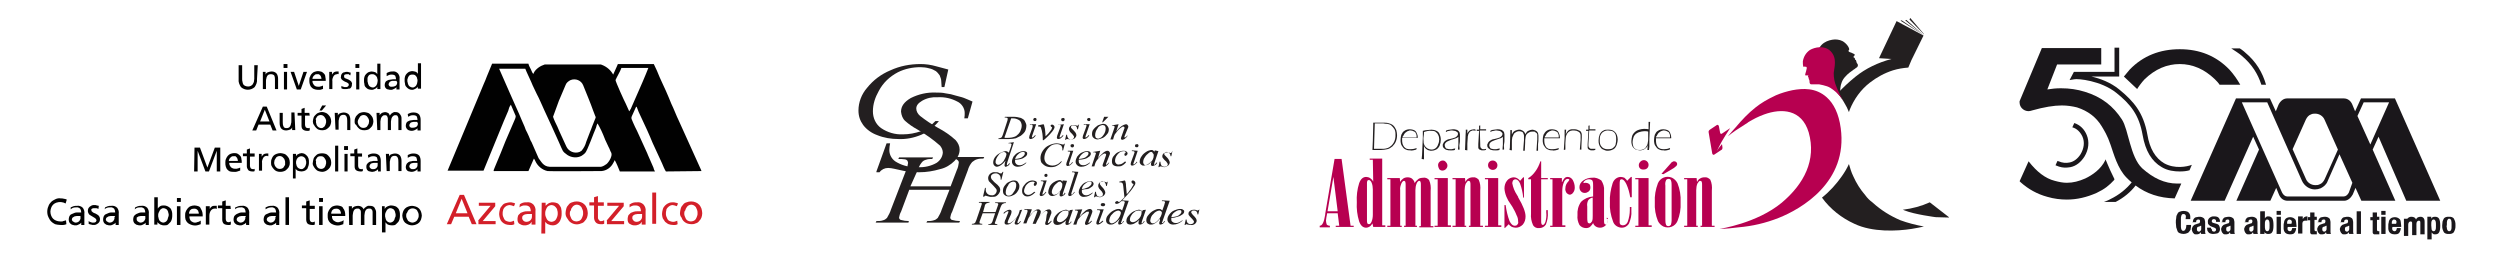 <?xml version="1.0" encoding="utf-8"?>
<!-- Generator: Adobe Illustrator 27.0.0, SVG Export Plug-In . SVG Version: 6.00 Build 0)  -->
<svg version="1.1" id="f334d32c-2af6-4d26-a9b6-abd3ee42c890"
	 xmlns="http://www.w3.org/2000/svg" xmlns:xlink="http://www.w3.org/1999/xlink" x="0px" y="0px" viewBox="0 0 640.1 66.7"
	 style="enable-background:new 0 0 640.1 66.7;" xml:space="preserve">
<style type="text/css">
	.st0{fill:#231F20;}
	.st1{fill:#B70050;}
	.st2{fill:#010101;}
	.st3{fill-rule:evenodd;clip-rule:evenodd;fill:#010101;}
	.st4{fill:#D31F29;}
	.st5{fill:#1A171B;}
</style>
<polygon class="st0" points="489.1,4.6 492.6,8.7 492.6,8.8 488.9,5 "/>
<polygon class="st0" points="486.6,5.3 492.5,9 486.9,5.2 "/>
<path class="st0" d="M492.5,9.1l-6.9-3.7l-4.5,9.5l3.2,0.2c-3.4,0.9-6.6,2.4-9.3,4.6c-1.6,1.3-3.1,2.7-4.5,4.2
	c0.7,0.7,1.2,1.5,1.7,2.4c0.5,0.8,0.9,1.6,1.2,2.4l0.2-0.6c1.1-2.7,2.8-5.1,5.1-6.9c1.8-1.4,3.8-2.5,6-3.2c1.3-0.4,2.6-0.6,3.9-0.7
	l0.8-1.9l0,0L492.5,9.1z"/>
<polygon class="st0" points="487.8,5.2 492.5,9 488.1,5.1 "/>
<path class="st0" d="M475.7,16.7c0-0.3-0.2-0.4-0.3-0.6c-0.1-0.2-0.1-0.5-0.2-0.7l-0.2-0.1l-0.1-0.4l-0.4-0.3c0,0,0.4-0.4,0.4-0.6
	s-1.4-0.7-1.4-0.7c-0.2-0.1-0.3-0.3-0.1-0.5c0.1-0.1,0.1-0.3,0-0.5c-0.2-0.5-0.6-1-1.1-1.4c-0.7-0.6-1.6-0.8-2.5-0.8
	c-1.8,0.1-4.1,1-4.4,3.6c-0.3,1.6,0.4,3.3,1.8,4.2l0.8,1.1c0,0,1.4,2.7,1.7,3.3c0.7,1.2,1.9,3,1.9,3c-0.3-0.9-0.5-1.8-0.4-2.7
	c0.1-1.1,0.5-2.2,1.3-3c0.6-0.7,1.3-1.2,2-1.7c0.3-0.2,0.5-0.3,0.7-0.5C475.4,17.3,475.7,17.1,475.7,16.7z"/>
<path class="st0" d="M487.7,53.9c2.5,1,7.9,1.7,7.9,1.7l3.4,0.1c0,0,0-0.1,0-0.1l-4.9-3.8c-2.2,1-4.5,1.6-6.9,1.9L487.7,53.9z"/>
<path class="st0" d="M486.6,56.4c-2.6-1.1-5-2.6-7.1-4.5l-0.1-0.1c-0.7-0.5-1.3-1.1-1.8-1.8c-1.3-1.5-2.3-3.1-3.1-4.9
	c-0.5-1-0.8-2.1-1.1-3.1c-0.5,1.1-1.1,2.1-1.8,3.1c-1.4,2-3.1,3.9-5.1,5.5c2.1,2.9,5,5.2,8.3,6.7c4.6,2.2,10.9,1.9,14.7,1.3
	c1.2-0.2,2.2-0.4,3.1-0.6C490.5,57.6,488.5,57.1,486.6,56.4z"/>
<path class="st1" d="M462.4,17.1c0.2,0,0.2,0.2,0.2,0.4c-0.2,1.1-0.6,1.8-0.3,1.8h0.7l-0.1,0.4l0.2,0.2v0.3c0.1,0.2,0.2,0.3,0.2,0.5
	c0,0.3,0,0.6,0.2,0.8c0.1,0.1,0.3,0.1,0.7,0.1c0.5,0,1.1,0,1.6,0c0.7,0.1,1.3,0.3,2,0.5c0.6,0.2,1.2,0.6,1.7,1
	c0.4,0.3,0.7,0.6,1.1,1c0.6,0.6,1.1,1.3,1.5,2c-0.7-1.2-1.4-2.6-1.9-3.9c-0.5-1.1-0.7-2.3-0.7-3.5c0.1-1.3,1-3.8-0.8-5.6
	c-1.6-1.6-4.1-1-5.3-0.3c-1,0.7-1.6,1.7-1.8,2.9c0,0.5,0,0.9,0.1,1.4C461.9,17,462.2,17.1,462.4,17.1z"/>
<path class="st1" d="M441,37.6l-0.1-0.7c-0.5,0.6-1,1.2-1.4,1.9c0,0,0.5-1,1.3-2.5l0,0l0,0c0.6-1,1.3-2.2,2.2-3.5l-2.1,1.4
	c-0.2,0.2-0.5,0-0.5-0.3l-0.3-1.6c-0.1-0.3-0.3-0.4-0.5-0.3l-1.8,1.2c-0.3,0.2-0.4,0.5-0.3,0.8l0.9,5.3c0.1,0.3,0.3,0.4,0.5,0.3
	l1.8-1.2C440.9,38.4,441.1,38,441,37.6z"/>
<path class="st1" d="M471.3,32.8c-0.5-3.7-1.8-6.3-3.6-7.9c-2.8-2.5-6.1-2.3-8.8-1.8c-1.4,0.3-2.8,0.7-4.2,1.3l-0.4,0.2
	c-1.7,0.8-3.3,1.7-4.8,2.9c-1.9,1.5-3.5,3.2-5.1,5.1c-0.6,0.7-1.3,1.4-2,2.3c0.6-0.5,1.3-1,2-1.5l3.1-2l0.1-0.1
	c1.3-0.8,2.7-1.5,4.1-2c4.4-1.6,9.6-1.4,11.4,4.6c2,7.1-1.2,13.2-6.9,18c-6.4,5.3-15.9,6.7-15.9,6.7c1.6,0,3.2-0.2,4.9-0.4
	c3.5-0.3,6.9-1.1,10.2-2.4C461.2,53.5,473.2,46.6,471.3,32.8z"/>
<path class="st1" d="M337.9,58.1v-0.3c0.7,0,1.1-1,1.4-2.8v-0.2l2.4-14.1h1.8l2.3,17.1h0.8v0.3H342v-0.3h0.9l-0.4-3.2h-2.7
	c-0.1,0.4-0.1,0.8-0.2,1.1c0,0.3-0.1,0.5-0.1,0.8c0,0.3,0.1,0.7,0.2,1c0.2,0.2,0.5,0.3,0.8,0.3v0.4H337.9z M342.5,54.1l-1.1-8.8
	l-1.5,8.8L342.5,54.1z"/>
<path class="st1" d="M351.5,40.9h-0.8v-0.3h3.2v17.1h0.8v0.4h-3.1l-0.2-0.9c-0.2,0.3-0.4,0.6-0.7,0.8c-0.3,0.2-0.6,0.3-0.9,0.3
	c-0.8,0-1.4-0.5-1.8-1.6c-0.5-1.6-0.7-3.3-0.6-4.9c-0.1-1.7,0.1-3.3,0.6-4.9c0.4-1.1,1-1.6,1.8-1.6c0.3,0,0.7,0.1,1,0.3
	c0.3,0.2,0.6,0.5,0.8,0.9L351.5,40.9z M350,56.2v0.2c0,0.3,0,0.6,0.1,0.8c0.1,0.1,0.2,0.2,0.4,0.2c0.3,0,0.5-0.2,0.7-0.7
	c0.2-0.5,0.3-1.1,0.3-1.7v-6.5c0-0.6-0.1-1.2-0.3-1.7c-0.2-0.5-0.5-0.7-0.7-0.7c-0.1,0-0.3,0-0.4,0.2c-0.1,0.2-0.1,0.4-0.1,0.6
	L350,56.2L350,56.2z"/>
<path class="st1" d="M355.2,58.1v-0.3h0.8V45.9h-0.8v-0.3h3.2l0.1,1c0.2-0.4,0.4-0.6,0.8-0.9c0.3-0.2,0.7-0.3,1.1-0.3
	c0.4,0,0.9,0.1,1.2,0.4c0.3,0.3,0.6,0.7,0.6,1.1c0.2-0.4,0.6-0.8,1-1.1c0.3-0.2,0.8-0.3,1.2-0.3c0.6-0.1,1.2,0.2,1.5,0.6
	c0.4,0.9,0.5,1.8,0.4,2.8v9h0.7v0.3h-3.6v-0.3h0.4V47.3c0-0.3,0-0.5-0.1-0.8c-0.1-0.1-0.2-0.2-0.3-0.2c-0.2,0-0.5,0.2-0.7,0.7
	c-0.2,0.5-0.3,1.1-0.3,1.7v9.1h0.4v0.3h-3.3v-0.3h0.4V47.3c0-0.3,0-0.5-0.1-0.8c-0.1-0.1-0.2-0.2-0.3-0.2c-0.2,0-0.5,0.2-0.7,0.7
	c-0.2,0.5-0.4,1.1-0.3,1.7v9.1h0.4v0.3H355.2z"/>
<path class="st1" d="M370.7,57.7h0.8v0.4h-4.2v-0.3h0.8V45.9h-0.8v-0.3h3.4V57.7z M368.2,42.3c0-0.7,0.6-1.2,1.2-1.2
	c0.3,0,0.6,0.1,0.8,0.4c0.2,0.2,0.4,0.5,0.4,0.9c0,0.3-0.1,0.6-0.4,0.9c-0.5,0.5-1.3,0.5-1.7,0C368.3,42.9,368.2,42.6,368.2,42.3z"
	/>
<path class="st1" d="M371.9,58.1v-0.3h0.8V45.9h-0.8v-0.3h3.2l0.1,1c0.2-0.4,0.4-0.7,0.8-0.9c0.3-0.2,0.7-0.3,1.1-0.3
	c0.6-0.1,1.1,0.2,1.5,0.6c0.4,0.9,0.5,1.8,0.4,2.8v9h0.7v0.3h-3.6v-0.3h0.4V47.3c0-0.3,0-0.5-0.1-0.8c-0.1-0.1-0.2-0.2-0.4-0.2
	c-0.2,0-0.4,0.2-0.7,0.7c-0.2,0.5-0.3,1.1-0.3,1.7v9.1h0.4v0.3H371.9z"/>
<path class="st1" d="M383.6,57.7h0.8v0.4h-4.2v-0.3h0.8V45.9h-0.8v-0.3h3.4V57.7z M381,42.3c0-0.7,0.5-1.2,1.2-1.2c0,0,0,0,0,0
	c0.7,0,1.2,0.6,1.2,1.2c0,0.7-0.5,1.2-1.2,1.2c-0.3,0-0.6-0.1-0.9-0.4C381.1,42.9,381,42.6,381,42.3z"/>
<path class="st1" d="M385.2,58.3v-5.8h0.3c0.2,1.4,0.5,2.8,1,4.1c0.4,0.8,0.8,1.2,1.4,1.2c0.2,0,0.5-0.1,0.6-0.3
	c0.2-0.2,0.3-0.5,0.2-0.8c0-0.5-0.1-1.1-0.4-1.6c-0.3-0.8-0.7-1.5-1.1-2.2l-0.4-0.6c-0.9-1.2-1.5-2.6-1.6-4c0-0.8,0.2-1.5,0.7-2.1
	c0.4-0.5,1.1-0.8,1.7-0.8c0.3,0,0.6,0.1,0.8,0.2c0.3,0.2,0.6,0.4,0.8,0.7l0.8-0.9h0.2v5.2H390c-0.1-1.2-0.4-2.5-0.8-3.6
	c-0.3-0.7-0.7-1.1-1.2-1.1c-0.2,0-0.4,0.1-0.6,0.3c-0.1,0.2-0.2,0.5-0.2,0.7c0.2,1.1,0.6,2.1,1.2,3l0.3,0.5v0.1
	c1.3,2.2,1.9,3.8,1.9,4.9c0,0.8-0.2,1.5-0.7,2.1c-0.5,0.5-1.1,0.8-1.8,0.8c-0.3,0-0.7-0.1-1-0.2c-0.3-0.2-0.6-0.4-0.8-0.7l-1,1
	L385.2,58.3z"/>
<path class="st1" d="M391.3,45.9v-0.3c0.7-0.4,1.3-1,1.8-1.7c0.6-0.8,1-1.7,1.3-2.6h0.2v4.3h1.7v0.3h-1.7v10.7c0,0.3,0,0.5,0.1,0.8
	c0.1,0.1,0.2,0.2,0.3,0.2c0.3,0,0.5-0.3,0.7-0.8c0.2-0.8,0.3-1.6,0.2-2.4v-0.6h0.4v0.5c0.1,1.1-0.1,2.2-0.5,3.2
	c-0.4,0.6-1,0.9-1.7,0.9c-0.6,0.1-1.3-0.2-1.6-0.8c-0.4-0.9-0.6-1.9-0.5-2.9v-8.8H391.3z"/>
<path class="st1" d="M396.9,58.1v-0.3h0.6V45.9h-0.6v-0.3h3v1h0.1c0.1-0.4,0.4-0.7,0.6-1c0.2-0.2,0.5-0.3,0.8-0.3
	c0.5,0,1,0.3,1.3,0.8c0.3,0.6,0.5,1.2,0.5,1.9c0,0.5-0.1,0.9-0.4,1.3c-0.3,0.5-0.9,0.7-1.3,0.4c-0.2-0.1-0.3-0.2-0.4-0.3
	c-0.2-0.3-0.4-0.8-0.3-1.2c0-0.7,0.3-1.3,0.8-1.8c0.1-0.2,0.2-0.3,0.2-0.3c0-0.1,0-0.2-0.1-0.2c-0.1-0.1-0.2-0.1-0.3-0.1
	c-0.4,0-0.8,0.3-1,0.9c-0.3,0.7-0.4,1.5-0.4,2.3v8.7h0.8v0.4H396.9z"/>
<path class="st1" d="M411.2,55.8h0.5v0.4c0,0.6-0.2,1.1-0.6,1.5c-0.4,0.4-0.9,0.6-1.4,0.6c-0.4,0-0.8-0.1-1.1-0.3
	c-0.3-0.2-0.6-0.5-0.7-0.9c-0.2,0.4-0.5,0.7-0.8,1c-0.3,0.2-0.6,0.3-1,0.3c-0.7,0-1.3-0.3-1.7-0.8c-0.4-0.8-0.6-1.6-0.5-2.5
	c-0.1-1.2,0.2-2.4,0.9-3.4c0.8-0.8,1.9-1.3,3.1-1.4v-2.9c0-0.4,0-0.8-0.2-1.2c-0.2-0.2-0.5-0.3-0.9-0.3c-0.3,0-0.6,0.1-0.8,0.2
	c-0.3,0.2-0.5,0.4-0.6,0.6l0.1,0.2l0.3-0.1c0.1,0,0.1,0,0.2,0c0.3,0,0.6,0.1,0.9,0.3c0.2,0.2,0.3,0.5,0.3,0.9c0,0.4-0.1,0.7-0.4,1
	c-0.3,0.2-0.6,0.4-1,0.4c-0.4,0-0.7-0.1-1-0.4c-0.3-0.3-0.4-0.7-0.4-1.1c0-0.7,0.4-1.3,1-1.7c0.7-0.5,1.5-0.7,2.3-0.7
	c0.8-0.1,1.6,0.2,2.3,0.7c0.5,0.8,0.8,1.7,0.7,2.6v7.8c0,0.2,0,0.5,0.1,0.7c0.1,0.1,0.2,0.2,0.3,0.2c0.2,0,0.3-0.1,0.4-0.4
	c0.1-0.3,0.2-0.7,0.2-1L411.2,55.8z M407.8,50.6c-0.4,0-0.8,0.3-1.1,0.6c-0.3,0.5-0.4,1.1-0.3,1.7v2.8c0,0.4,0,0.8,0.1,1.2
	c0.1,0.2,0.3,0.3,0.5,0.3c0.2,0,0.4-0.2,0.6-0.5c0.2-0.4,0.2-0.9,0.2-1.4V50.6z"/>
<path class="st1" d="M416.6,46.3l1-1h0.2v5.2h-0.4c-0.2-1.2-0.5-2.3-1-3.4c-0.4-0.8-0.8-1.2-1.2-1.2c-0.2,0-0.3,0.1-0.4,0.2
	c-0.1,0.3-0.1,0.7-0.1,1V57c0,0.2,0.1,0.4,0.2,0.5c0.2,0.1,0.4,0.2,0.6,0.2c0.6,0,1.1-0.4,1.3-1c0.3-0.9,0.5-1.9,0.5-2.9
	c0-0.2,0-0.4,0-0.6V53h0.4c0,0.2,0,0.6,0,1c0.1,1.1-0.2,2.2-0.6,3.2c-0.4,0.7-1.1,1.1-1.8,1.1c-1,0-2-0.6-2.3-1.6
	c-0.6-1.6-0.9-3.2-0.8-4.9c-0.1-1.6,0.2-3.3,0.7-4.9c0.3-0.9,1.1-1.6,2.1-1.6c0.3,0,0.6,0.1,0.9,0.2C416.2,45.8,416.5,46,416.6,46.3
	z"/>
<path class="st1" d="M422.1,57.7h0.8v0.4h-4.2v-0.3h0.8V45.9h-0.8v-0.3h3.4V57.7z M419.6,42.3c0-0.3,0.1-0.6,0.4-0.9
	c0.2-0.2,0.5-0.4,0.9-0.4c0.7,0,1.2,0.6,1.2,1.2c0,0.7-0.5,1.2-1.2,1.2C420.1,43.5,419.6,43,419.6,42.3
	C419.6,42.3,419.6,42.3,419.6,42.3L419.6,42.3z"/>
<path class="st1" d="M423.7,51.8c-0.1-1.7,0.2-3.3,0.8-4.9c0.6-1.4,2.2-2,3.6-1.4c0.6,0.3,1.1,0.8,1.4,1.4c0.6,1.5,0.9,3.2,0.8,4.9
	c0.1,1.7-0.2,3.3-0.8,4.8c-0.6,1.4-2.2,2-3.6,1.4c-0.6-0.3-1.1-0.8-1.4-1.4C423.9,55.1,423.6,53.5,423.7,51.8z M425.4,44.5l2.4-2.7
	c0.1-0.2,0.3-0.3,0.5-0.4c0.1-0.1,0.3-0.1,0.4-0.1c0.2,0,0.4,0.1,0.5,0.2c0.3,0.3,0.3,0.7,0,1c-0.2,0.2-0.4,0.3-0.6,0.5l-2.7,1.6
	L425.4,44.5z M426.4,47.5v8.7c0,0.5,0,0.9,0.2,1.4c0.1,0.2,0.3,0.3,0.6,0.3c0.2,0,0.4-0.1,0.6-0.3c0.1-0.3,0.2-0.7,0.2-1.1v-9
	c0-0.5,0-0.9-0.2-1.4c-0.1-0.2-0.3-0.3-0.6-0.3c-0.2,0-0.5,0.1-0.6,0.3C426.4,46.5,426.3,47,426.4,47.5L426.4,47.5z"/>
<path class="st1" d="M431.2,58.1v-0.3h0.8V45.9h-0.8v-0.3h3.2l0.1,1c0.2-0.4,0.4-0.7,0.8-0.9c0.3-0.2,0.7-0.3,1.1-0.3
	c0.6-0.1,1.1,0.2,1.5,0.6c0.4,0.9,0.5,1.8,0.4,2.8v9h0.7v0.3h-3.6v-0.3h0.4V47.3c0-0.3,0-0.5-0.1-0.8c-0.1-0.1-0.2-0.2-0.4-0.2
	c-0.2,0-0.4,0.2-0.7,0.7c-0.2,0.5-0.3,1.1-0.3,1.7v9.1h0.4v0.3H431.2z"/>
<path class="st0" d="M351.4,38.4l0.1-2.4l0.1-4v-0.6h2.5c0.5,0,1.1,0,1.6,0.2c0.4,0.1,0.8,0.3,1.1,0.6c0.3,0.3,0.5,0.7,0.7,1.1
	c0.1,0.4,0.2,0.9,0.2,1.3c0,0.6-0.1,1.1-0.3,1.6c-0.2,0.5-0.5,0.9-0.9,1.3c-0.4,0.3-0.8,0.6-1.3,0.7c-0.5,0.1-1.1,0.2-1.6,0.2
	L351.4,38.4L351.4,38.4z M351.8,38.1h1.4c0.4,0,0.7,0,1.1,0c0.3,0,0.6-0.1,1-0.2c0.3-0.1,0.6-0.3,0.8-0.5c0.3-0.2,0.5-0.5,0.7-0.8
	c0.2-0.3,0.3-0.6,0.4-1c0.1-0.4,0.1-0.7,0.1-1.1c0-0.3,0-0.7-0.1-1c-0.1-0.2-0.1-0.4-0.3-0.6c-0.1-0.2-0.3-0.4-0.5-0.6
	c-0.2-0.2-0.3-0.3-0.5-0.4c-0.2-0.1-0.5-0.1-0.7-0.2c-0.3,0-0.6,0-1-0.1H352L351.8,38.1z"/>
<path class="st0" d="M362.7,37.9c0,0.1,0,0.3-0.1,0.4c-0.2,0.1-0.5,0.1-0.8,0.2c-0.2,0-0.5,0.1-0.7,0c-0.4,0-0.7,0-1.1-0.2
	c-0.3-0.1-0.6-0.3-0.8-0.6c-0.2-0.3-0.4-0.5-0.5-0.9c-0.1-0.3-0.1-0.7-0.1-1c0-0.5,0.1-0.9,0.2-1.3c0.2-0.4,0.4-0.8,0.8-1
	c0.4-0.3,0.9-0.4,1.4-0.4c0.4,0,0.7,0.1,1,0.2c0.3,0.1,0.6,0.4,0.7,0.7c0.2,0.4,0.3,0.7,0.3,1.1c0,0.1,0,0.2,0,0.2h-4
	c0,0.2,0,0.4,0,0.5c0,0.3,0,0.6,0.1,1c0.1,0.3,0.2,0.5,0.4,0.8c0.2,0.2,0.4,0.4,0.7,0.5c0.3,0.1,0.6,0.1,0.9,0.1
	C361.7,38.2,362.2,38.1,362.7,37.9z M359.1,35.2h3.6c0-0.2,0-0.4,0-0.5c0-0.1-0.1-0.3-0.1-0.4c-0.1-0.1-0.1-0.2-0.2-0.4
	c-0.1-0.1-0.2-0.2-0.3-0.2c-0.1-0.1-0.3-0.1-0.4-0.2c-0.2,0-0.3-0.1-0.5-0.1c-0.2,0-0.4,0-0.5,0.1c-0.2,0-0.3,0.1-0.5,0.2
	c-0.1,0.1-0.3,0.2-0.4,0.3c-0.1,0.1-0.2,0.2-0.3,0.4c-0.1,0.1-0.1,0.2-0.2,0.4C359.2,34.8,359.1,35,359.1,35.2z"/>
<path class="st0" d="M364,40.7l0.1-1l0.2-4.6v-1.6c0.4-0.1,0.8-0.2,1.2-0.2c0.3,0,0.6-0.1,1-0.1c0.4,0,0.9,0.1,1.3,0.3
	c0.4,0.2,0.7,0.5,0.8,0.9c0.2,0.4,0.3,0.9,0.3,1.4c0,0.5-0.1,1-0.3,1.5c-0.2,0.4-0.5,0.8-0.9,1c-0.4,0.2-0.8,0.3-1.2,0.3
	c-0.2,0-0.4,0-0.6-0.1c-0.2,0-0.4-0.1-0.5-0.2c-0.2-0.1-0.3-0.2-0.4-0.3c-0.2-0.2-0.3-0.4-0.4-0.6l0,2.7v0.2c0,0.1,0,0.3,0,0.5
	L364,40.7L364,40.7z M364.6,33.8c0,0.3,0,0.7-0.1,1.2s0,0.9,0,1.1c0,0.3,0,0.6,0.1,0.8c0.1,0.3,0.2,0.5,0.4,0.7
	c0.2,0.2,0.4,0.4,0.7,0.5c0.2,0.1,0.5,0.2,0.8,0.2c0.4,0,0.7-0.1,1-0.3c0.3-0.2,0.6-0.6,0.7-1c0.2-0.4,0.3-0.9,0.3-1.3
	c0-0.4-0.1-0.9-0.3-1.2c-0.1-0.3-0.4-0.6-0.7-0.8c-0.3-0.2-0.7-0.2-1-0.2C365.9,33.4,365.2,33.6,364.6,33.8z"/>
<path class="st0" d="M370.2,33.8c0-0.1,0-0.3,0.1-0.4c0.3-0.1,0.6-0.2,0.9-0.2c0.3,0,0.5-0.1,0.8-0.1c0.3,0,0.6,0,0.8,0.1
	c0.2,0,0.4,0.1,0.6,0.3c0.1,0.1,0.3,0.3,0.3,0.4c0,0.2,0.1,0.3,0.1,0.5c0,0.2,0,0.4,0,0.6s0,0.5,0,0.8c0,0.3,0,0.7-0.1,1.1
	c-0.1,0.4,0,0.8,0,1v0.4h-0.4c0-0.5,0.1-1,0.1-1.3c0-0.3,0-0.7,0-1c0-0.4,0-0.7,0-1l-0.2,0.2l-0.2,0.1l-0.2,0.1l-0.3,0.1l-0.6,0.2
	c-0.3,0.1-0.5,0.1-0.6,0.2c-0.2,0.1-0.5,0.2-0.7,0.3c-0.2,0.1-0.3,0.2-0.4,0.3c-0.1,0.1-0.2,0.2-0.2,0.3c-0.1,0.1-0.1,0.3-0.1,0.4
	c0,0.2,0.1,0.4,0.2,0.6c0.1,0.2,0.3,0.3,0.5,0.3c0.2,0.1,0.5,0.1,0.7,0.1c0.1,0,0.3,0,0.4,0l0.4-0.1c0.2,0,0.3-0.1,0.5-0.1
	c0,0.1-0.1,0.3-0.1,0.4c-0.3,0.1-0.5,0.1-0.7,0.1c-0.2,0-0.3,0-0.5,0c-0.3,0-0.5,0-0.8-0.1c-0.2,0-0.4-0.1-0.6-0.3
	c-0.2-0.1-0.3-0.3-0.4-0.4c-0.1-0.2-0.1-0.3-0.1-0.5c0-0.1,0-0.3,0.1-0.4c0.1-0.1,0.1-0.3,0.2-0.4c0.1-0.1,0.2-0.2,0.3-0.3
	c0.2-0.1,0.3-0.2,0.5-0.3c0.2-0.1,0.5-0.2,0.7-0.2l0.8-0.2c0.2-0.1,0.4-0.1,0.6-0.2c0.2-0.1,0.3-0.2,0.5-0.4
	c0.1-0.1,0.2-0.3,0.2-0.5c0-0.3-0.1-0.5-0.4-0.6c-0.1-0.1-0.3-0.2-0.5-0.2c-0.2,0-0.4-0.1-0.6-0.1c-0.2,0-0.5,0-0.7,0.1
	c-0.2,0-0.4,0.1-0.6,0.1C370.7,33.6,370.5,33.7,370.2,33.8z"/>
<path class="st0" d="M375.1,38.4c0-0.7,0.1-1.6,0.1-2.5c0-1,0.1-1.7,0.1-2.2v-0.5h0.4l0,1c0.1-0.2,0.2-0.4,0.3-0.5
	c0.1-0.1,0.2-0.2,0.3-0.3c0.1-0.1,0.3-0.1,0.5-0.2c0.2,0,0.4-0.1,0.6-0.1c0.1,0,0.3,0,0.4,0.1c0,0.1,0,0.2,0,0.3
	c-0.2-0.1-0.4-0.1-0.6-0.1c-0.2,0-0.3,0-0.4,0.1c-0.1,0-0.3,0.1-0.4,0.2c-0.1,0.1-0.2,0.2-0.3,0.4c-0.1,0.1-0.2,0.3-0.2,0.5
	c-0.1,0.2-0.1,0.5-0.1,0.7c0,0.4-0.1,1-0.1,1.5c0,0.8,0,1.3,0,1.7L375.1,38.4L375.1,38.4z"/>
<path class="st0" d="M380.5,38.1c0,0.1,0,0.2-0.1,0.3c-0.2,0.1-0.5,0.1-0.8,0.1c-0.2,0-0.3,0-0.5-0.1c-0.1,0-0.3-0.1-0.4-0.2
	c-0.1-0.1-0.2-0.2-0.2-0.4c0-0.1,0-0.3,0-0.4c0,0,0-0.1,0-0.1c0-0.1,0-0.3,0-0.4l0.2-3.4h-0.6c0-0.1,0-0.2,0-0.3h0.6
	c0-0.2,0-0.5,0-1l0.3-0.1c0,0.6,0,0.9,0,1h1.5c0,0.1,0,0.2,0,0.3h-1.6L379,37v0.2c0,0.2,0,0.4,0.1,0.6c0.1,0.1,0.2,0.2,0.3,0.3
	c0.1,0.1,0.2,0.1,0.4,0.1c0.1,0,0.2,0,0.3,0L380.5,38.1z"/>
<path class="st0" d="M381.6,33.8c0-0.1,0-0.3,0.1-0.4c0.3-0.1,0.6-0.2,0.9-0.2c0.3,0,0.5-0.1,0.8-0.1c0.3,0,0.6,0,0.8,0.1
	c0.2,0,0.4,0.1,0.6,0.3c0.1,0.1,0.3,0.3,0.3,0.4c0,0.2,0.1,0.3,0.1,0.5c0,0.2,0,0.4,0,0.6s0,0.5,0,0.8s0,0.7-0.1,1.1s0,0.8,0,1v0.4
	h-0.4c0-0.5,0.1-1,0.1-1.3c0-0.3,0-0.7,0-1s0-0.7,0-1l-0.2,0.2l-0.2,0.1l-0.2,0.1l-0.3,0.1c-0.1,0-0.3,0.1-0.6,0.2l-0.6,0.2
	c-0.2,0.1-0.5,0.2-0.7,0.3c-0.2,0.1-0.3,0.2-0.4,0.3c-0.1,0.1-0.2,0.2-0.2,0.3c0,0.1-0.1,0.3-0.1,0.4c0,0.2,0.1,0.4,0.2,0.6
	c0.1,0.2,0.3,0.3,0.5,0.3c0.2,0.1,0.5,0.1,0.7,0.1c0.1,0,0.3,0,0.4,0l0.4-0.1c0.2,0,0.3-0.1,0.5-0.1c0,0.1-0.1,0.3-0.1,0.4
	c-0.3,0.1-0.5,0.1-0.7,0.1c-0.2,0-0.3,0-0.5,0c-0.3,0-0.5,0-0.8-0.1c-0.2,0-0.4-0.1-0.6-0.3c-0.2-0.1-0.3-0.3-0.4-0.4
	c-0.1-0.2-0.1-0.3-0.1-0.5c0-0.1,0-0.3,0.1-0.4c0.1-0.1,0.1-0.3,0.2-0.4c0.1-0.1,0.2-0.2,0.3-0.3c0.2-0.1,0.3-0.2,0.5-0.3
	c0.2-0.1,0.5-0.2,0.7-0.2l0.8-0.2c0.2-0.1,0.4-0.1,0.6-0.2c0.2-0.1,0.3-0.2,0.5-0.4c0.1-0.1,0.2-0.3,0.2-0.5c0-0.1,0-0.2-0.1-0.3
	c-0.1-0.1-0.2-0.2-0.3-0.3c-0.1-0.1-0.3-0.2-0.5-0.2c-0.2,0-0.4-0.1-0.6-0.1c-0.2,0-0.5,0-0.7,0.1c-0.2,0-0.4,0.1-0.6,0.1
	C382,33.6,381.9,33.7,381.6,33.8z"/>
<path class="st0" d="M386.5,38.4l0.1-0.7c0-0.1,0-0.3,0-0.4l0.1-3.4c0-0.2,0-0.5,0-0.6h0.4v1.1c0.1-0.2,0.2-0.3,0.3-0.5
	c0.2-0.3,0.6-0.5,1-0.6c0.2-0.1,0.4-0.1,0.6-0.1c0.2,0,0.4,0,0.5,0.1c0.2,0,0.3,0.1,0.4,0.2c0.1,0.1,0.2,0.1,0.3,0.2
	c0.1,0.1,0.1,0.2,0.2,0.3c0.1,0.1,0.1,0.3,0.1,0.4c0.1-0.1,0.1-0.2,0.2-0.3c0.1-0.1,0.2-0.2,0.2-0.3c0.1-0.1,0.2-0.2,0.4-0.3
	c0.2-0.1,0.3-0.1,0.5-0.2c0.2,0,0.4-0.1,0.5-0.1c0.3,0,0.5,0.1,0.8,0.2c0.2,0.1,0.4,0.2,0.6,0.5c0.1,0.2,0.2,0.5,0.2,0.8
	c0,0.2,0,0.4,0,0.8s0,0.8-0.1,1.4c0,0.6,0,1.2,0,1.7h-0.4c0-0.4,0.1-1,0.1-1.5l0.1-1.4c0-0.4,0-0.6,0-0.9c0-0.1,0-0.2,0-0.3
	c0-0.1,0-0.2-0.1-0.3c0-0.1-0.1-0.2-0.2-0.2c-0.1-0.1-0.2-0.1-0.2-0.2c-0.1-0.1-0.2-0.1-0.4-0.1c-0.1,0-0.3,0-0.4,0
	c-0.2,0-0.4,0-0.6,0.1c-0.2,0.1-0.4,0.2-0.5,0.3c-0.2,0.1-0.3,0.3-0.4,0.4c-0.1,0.2-0.2,0.5-0.2,0.7c-0.1,0.5-0.1,0.9-0.1,1.4
	l-0.1,2H390c0-0.5,0.1-1,0.1-1.4l0.1-1.3c0-0.4,0-0.8,0-1c0-0.2,0-0.4-0.1-0.6c-0.1-0.1-0.1-0.3-0.2-0.4c-0.1-0.1-0.2-0.2-0.4-0.2
	c-0.2-0.1-0.4-0.1-0.5-0.1c-0.2,0-0.4,0-0.6,0.1c-0.2,0.1-0.4,0.2-0.5,0.3c-0.2,0.1-0.3,0.3-0.4,0.5c-0.1,0.2-0.2,0.5-0.3,0.7
	c-0.1,0.5-0.1,0.9-0.1,1.4c0,0.8,0,1.4,0,1.9L386.5,38.4L386.5,38.4z"/>
<path class="st0" d="M399.1,37.9c0,0.1,0,0.3-0.1,0.4c-0.2,0.1-0.5,0.1-0.8,0.2c-0.2,0-0.5,0.1-0.7,0c-0.4,0-0.7,0-1.1-0.2
	c-0.3-0.1-0.6-0.3-0.8-0.6c-0.2-0.3-0.4-0.5-0.5-0.9c-0.1-0.3-0.1-0.7-0.1-1c0-0.5,0.1-0.9,0.2-1.3c0.2-0.4,0.5-0.8,0.8-1
	c0.4-0.3,0.9-0.4,1.4-0.4c0.4,0,0.7,0.1,1,0.2c0.3,0.1,0.6,0.4,0.7,0.7c0.2,0.4,0.3,0.8,0.3,1.2c0,0.1,0,0.2,0,0.2h-4
	c0,0.2,0,0.4,0,0.5c0,0.3,0,0.6,0.1,1c0.1,0.3,0.2,0.5,0.4,0.8c0.2,0.2,0.4,0.3,0.6,0.4c0.3,0.1,0.6,0.1,0.9,0.1
	C398,38.2,398.6,38.1,399.1,37.9z M395.5,35.2h3.6c0-0.2,0-0.4,0-0.5c0-0.1-0.1-0.3-0.1-0.4c-0.1-0.1-0.1-0.2-0.2-0.4
	c-0.1-0.1-0.2-0.2-0.3-0.2c-0.1-0.1-0.3-0.1-0.4-0.2c-0.2,0-0.3-0.1-0.5-0.1c-0.2,0-0.4,0-0.5,0.1c-0.2,0-0.3,0.1-0.5,0.2
	c-0.1,0.1-0.3,0.2-0.4,0.3c-0.1,0.1-0.2,0.2-0.3,0.4c-0.1,0.1-0.1,0.2-0.2,0.4C395.6,34.8,395.5,35,395.5,35.2z"/>
<path class="st0" d="M400.4,38.4l0.2-3.1l0-1.5c0-0.3,0-0.5,0-0.6h0.4l-0.1,1.2c0.1-0.1,0.1-0.2,0.2-0.4c0.1-0.1,0.1-0.2,0.2-0.3
	c0.1-0.1,0.2-0.2,0.3-0.3c0.1-0.1,0.3-0.2,0.4-0.2c0.2-0.1,0.3-0.1,0.5-0.1c0.2,0,0.3,0,0.5,0c0.3,0,0.6,0,0.8,0.1
	c0.2,0.1,0.5,0.2,0.7,0.3c0.2,0.1,0.3,0.3,0.4,0.5c0.1,0.2,0.1,0.4,0.1,0.7c0,0.1,0,0.3,0,0.5l-0.1,2.3v0.8h-0.4
	c0-0.4,0.1-0.8,0.1-1.2l0.1-1.3c0-0.5,0-0.8,0-1c0-0.2,0-0.4-0.1-0.6c-0.1-0.2-0.2-0.3-0.3-0.4c-0.2-0.1-0.4-0.2-0.6-0.3
	c-0.2,0-0.4-0.1-0.7-0.1c-0.3,0-0.6,0-0.9,0.1c-0.2,0.1-0.4,0.2-0.6,0.4c-0.2,0.2-0.3,0.4-0.4,0.6c-0.1,0.2-0.2,0.5-0.2,0.8
	c0,0.3-0.1,0.8-0.1,1.4c0,0.7,0,1.2,0,1.6L400.4,38.4L400.4,38.4z"/>
<path class="st0" d="M408.5,38.1c0,0.1,0,0.2-0.1,0.3c-0.2,0.1-0.5,0.1-0.8,0.1c-0.2,0-0.4,0-0.5-0.1c-0.1,0-0.3-0.1-0.4-0.2
	c-0.1-0.1-0.2-0.2-0.2-0.4c0-0.1,0-0.3,0-0.4c0,0,0-0.1,0-0.1s0-0.2,0-0.4l0.2-3.4h-0.6c0-0.1,0-0.2,0-0.3h0.6c0-0.2,0-0.5,0-1
	l0.3-0.1c0,0.6,0,0.9,0,1h1.5c0,0.1,0,0.2,0,0.3h-1.6l-0.2,3.5v0.2c0,0.2,0,0.4,0.1,0.6c0.1,0.1,0.2,0.2,0.3,0.3
	c0.1,0.1,0.2,0.1,0.4,0.1c0.1,0,0.2,0,0.3,0L408.5,38.1z"/>
<path class="st0" d="M411.7,33.2c0.3,0,0.6,0,1,0.1c0.6,0.2,1.1,0.7,1.3,1.3c0.1,0.3,0.2,0.7,0.2,1.1c0,0.4-0.1,0.8-0.2,1.2
	c-0.1,0.4-0.3,0.7-0.5,1c-0.2,0.2-0.5,0.4-0.8,0.5c-0.3,0.1-0.6,0.2-1,0.2c-0.2,0-0.5,0-0.7-0.1c-0.2-0.1-0.5-0.2-0.7-0.3
	c-0.2-0.1-0.4-0.3-0.5-0.5c-0.2-0.2-0.3-0.5-0.4-0.8c-0.1-0.3-0.1-0.6-0.1-1c0-0.5,0.1-1,0.3-1.5c0.2-0.4,0.5-0.8,1-1
	C410.9,33.2,411.3,33.2,411.7,33.2z M411.7,33.4c-0.4,0-0.8,0.1-1.1,0.3c-0.4,0.2-0.6,0.5-0.8,0.9c-0.2,0.4-0.2,0.9-0.2,1.3
	c0,0.3,0,0.6,0.1,1c0.1,0.3,0.2,0.5,0.5,0.8c0.2,0.2,0.4,0.3,0.7,0.4c0.2,0.1,0.5,0.1,0.8,0.1c0.3,0,0.6,0,0.9-0.1
	c0.3-0.1,0.5-0.3,0.7-0.5c0.2-0.2,0.4-0.5,0.4-0.9c0.1-0.3,0.1-0.7,0.1-1.1c0-0.3,0-0.6-0.1-1c-0.1-0.3-0.2-0.5-0.4-0.7
	c-0.2-0.2-0.4-0.3-0.7-0.4C412.2,33.5,411.9,33.4,411.7,33.4L411.7,33.4z"/>
<path class="st0" d="M422.2,38.4h-0.4l0.1-1.3c-0.1,0.2-0.1,0.3-0.2,0.5c-0.1,0.1-0.2,0.2-0.3,0.3c-0.1,0.1-0.2,0.2-0.4,0.3
	c-0.2,0.1-0.3,0.2-0.5,0.2c-0.2,0.1-0.4,0.1-0.6,0.1c-0.3,0-0.6-0.1-1-0.2c-0.3-0.1-0.5-0.3-0.7-0.5c-0.2-0.2-0.3-0.5-0.4-0.8
	c-0.1-0.3-0.1-0.6-0.1-0.9c0-0.4,0.1-0.9,0.2-1.3c0.3-0.8,1-1.4,1.8-1.6c0.4-0.1,0.8-0.2,1.2-0.2c0.4,0,0.8,0,1.2,0.1
	c0-0.3,0-0.6,0-1c0-0.3,0-0.6,0-0.9h0.4c0,0.6-0.1,1.3-0.1,2l-0.1,2.5c0,1,0,1.6,0,1.9L422.2,38.4z M422,33.7
	c-0.2-0.1-0.4-0.1-0.6-0.1c-0.2,0-0.3,0-0.5,0c-0.4,0-0.7,0.1-1.1,0.2c-0.4,0.1-0.7,0.3-1,0.5c-0.3,0.3-0.5,0.6-0.6,1
	c-0.1,0.4-0.2,0.7-0.2,1.1c0,0.4,0.1,0.8,0.2,1.1c0.1,0.3,0.4,0.6,0.7,0.7c0.3,0.2,0.6,0.2,1,0.2c0.2,0,0.4,0,0.6-0.1
	c0.2-0.1,0.3-0.1,0.5-0.2c0.1-0.1,0.3-0.2,0.4-0.4c0.1-0.2,0.2-0.3,0.3-0.5c0.1-0.2,0.2-0.4,0.2-0.7c0.1-0.4,0.1-0.7,0.1-1.1
	L422,33.7z"/>
<path class="st0" d="M427.6,37.9c0,0.1,0,0.3-0.1,0.4c-0.2,0.1-0.5,0.1-0.8,0.2c-0.2,0-0.5,0.1-0.7,0c-0.4,0-0.7,0-1.1-0.2
	c-0.3-0.1-0.6-0.3-0.8-0.6c-0.2-0.3-0.4-0.5-0.5-0.9c-0.1-0.3-0.1-0.7-0.1-1c0-0.5,0.1-0.9,0.2-1.3c0.2-0.4,0.4-0.8,0.8-1
	c0.4-0.3,0.9-0.4,1.4-0.4c0.4,0,0.7,0.1,1,0.2c0.3,0.1,0.6,0.4,0.7,0.7c0.2,0.4,0.3,0.8,0.3,1.2c0,0.1,0,0.2,0,0.2H424
	c0,0.2,0,0.4,0,0.5c0,0.3,0,0.6,0.1,1c0.1,0.3,0.2,0.5,0.4,0.8c0.2,0.2,0.4,0.3,0.7,0.4c0.3,0.1,0.6,0.1,0.9,0.1
	C426.6,38.2,427.1,38.1,427.6,37.9z M424,35.2h3.6c0-0.2,0-0.4,0-0.5c0-0.1-0.1-0.3-0.1-0.4c-0.1-0.1-0.1-0.2-0.2-0.4
	c-0.1-0.1-0.2-0.2-0.3-0.2c-0.1-0.1-0.3-0.1-0.4-0.2c-0.2,0-0.3-0.1-0.5-0.1c-0.2,0-0.4,0-0.5,0.1c-0.2,0-0.3,0.1-0.5,0.2
	c-0.1,0.1-0.3,0.2-0.4,0.3c-0.1,0.1-0.2,0.2-0.3,0.4c-0.1,0.1-0.1,0.2-0.2,0.4C424.1,34.8,424,35,424,35.2z"/>
<path class="st0" d="M242.8,17.8l-1,4.5h-0.7l-0.1-1.5c0-0.5-0.2-1-0.4-1.5c-0.3-0.4-0.6-0.8-1-1.1c-0.5-0.3-1.1-0.6-1.7-0.7
	c-0.7-0.2-1.5-0.3-2.2-0.3c-2,0-4,0.4-5.8,1.3c-2.1,1.1-3.8,2.7-4.9,4.8c-0.9,1.6-1.5,3.3-1.5,5.2c0,1.7,0.7,3.3,2.1,4.3
	c1.6,1.1,3.6,1.7,5.6,1.6c1.6,0,3.1-0.3,4.6-0.8c1.4-0.6,2.7-1.5,3.7-2.6h0.9c-1.2,1.5-2.7,2.7-4.5,3.5c-1.9,0.8-3.9,1.2-5.9,1.1
	c-1.8,0-3.7-0.3-5.4-1c-1.4-0.5-2.7-1.4-3.6-2.6c-0.8-1.1-1.2-2.3-1.2-3.7c0-2.1,0.8-4.2,2.2-5.8c1.6-2,3.6-3.5,6-4.5
	c2.4-1.1,5-1.6,7.7-1.6c1.4,0,2.7,0.2,4.1,0.6L242.8,17.8z"/>
<path class="st0" d="M233.1,47.7h10.3l1.6-4.2c0.3-0.6,0.4-1.2,0.5-1.9c0-0.2-0.1-0.4-0.2-0.5c-0.2-0.2-0.4-0.3-0.6-0.4
	c-0.6-0.1-1.1-0.1-1.7-0.1l0.2-0.4h8.8l-0.2,0.4c-0.6,0-1.1,0-1.7,0.2c-0.4,0.1-0.8,0.4-1.2,0.7c-0.5,0.6-0.9,1.3-1.1,2.1l-4,10.6
	c-0.3,0.5-0.4,1-0.5,1.5c0,0.3,0.2,0.5,0.4,0.6c0.7,0.2,1.4,0.3,2.1,0.3l-0.2,0.4h-8.4l0.2-0.4c0.6,0,1.1,0,1.7-0.2
	c0.4-0.1,0.7-0.3,1-0.6c0.4-0.7,0.8-1.4,1-2.1l2-5.1h-10.3l-2.1,5.6c-0.3,0.5-0.4,1-0.5,1.5c0,0.3,0.2,0.5,0.4,0.6
	c0.7,0.2,1.4,0.3,2.1,0.3l-0.1,0.4h-8.4l0.2-0.4c0.6,0,1.2,0,1.7-0.2c0.4-0.1,0.7-0.3,1-0.6c0.4-0.7,0.8-1.4,1-2.1l3.9-10.1
	c0.3-0.6,0.4-1.2,0.5-1.9c0-0.2-0.1-0.4-0.2-0.6c-0.2-0.2-0.4-0.3-0.6-0.3c-0.6-0.1-1.1-0.1-1.7-0.1l0.2-0.4h8.7l-0.2,0.4
	c-0.5,0-1.1,0-1.6,0.2c-0.4,0.1-0.8,0.3-1.1,0.7c-0.5,0.6-0.8,1.3-1.1,2.1L233.1,47.7z"/>
<path class="st0" d="M224.4,43.9l2.6-7.2h0.9c-0.1,0.6-0.2,1.1-0.2,1.7c0,1.4,0.8,2.6,2,3.2c1.6,0.9,3.5,1.3,5.4,1.2
	c1.6,0.1,3.3-0.3,4.7-1.1c0.9-0.6,1.5-1.5,1.6-2.6c0-0.7-0.3-1.3-0.7-1.8c-1.8-1.6-3.8-3-5.9-4.2c-1.1-0.6-2.1-1.3-3-2.1
	c-0.7-0.6-1-1.5-1.1-2.4c0-1.4,0.8-2.5,2.5-3.5c2-1,4.2-1.5,6.4-1.4c0.8,0,1.7,0,2.5,0.2c0.9,0.1,1.8,0.3,2.7,0.6l1.5,0.4
	c0.2,0,2.7,1.1,2.7,1.1l-1.2,4.3h-0.9c0.1-0.5,0.1-0.9,0.1-1.4c0-1.2-0.8-2.4-1.9-2.9c-1.5-0.8-3.2-1.2-5-1.1
	c-1.4-0.1-2.8,0.2-4,0.9c-1,0.6-1.5,1.2-1.5,2c0,0.7,0.4,1.4,1,1.9c1.4,1.1,2.9,2.1,4.5,3c1.7,0.9,3.2,1.9,4.6,3.2
	c0.6,0.7,1,1.5,1,2.4c0,1.1-0.5,2.1-1.3,2.9c-1,1-2.3,1.8-3.7,2.1c-1.7,0.5-3.5,0.8-5.3,0.8c-0.9,0-1.7,0-2.6-0.1
	c-0.8-0.1-2.1-0.4-3.9-0.8c-0.5-0.1-1-0.2-1.5-0.2c-0.9,0-1.7,0.4-2.2,1.1H224.4z"/>
<path class="st0" d="M257.2,30.1l0.1-0.2h2.1c0.7,0,1.3,0.1,2,0.3c0.4,0.2,0.8,0.4,1,0.8c0.2,0.4,0.4,0.8,0.4,1.2
	c0,0.4-0.1,0.7-0.2,1.1c-0.1,0.3-0.3,0.6-0.5,0.8c-0.3,0.3-0.5,0.5-0.8,0.7c-0.4,0.2-0.8,0.4-1.2,0.6c-0.5,0.1-1.1,0.2-1.7,0.2h-2.8
	l0.1-0.2c0.2,0,0.3,0,0.5-0.1c0.1,0,0.2-0.1,0.3-0.2c0.1-0.2,0.2-0.4,0.3-0.7l1.1-3.4c0.1-0.2,0.1-0.4,0.1-0.6c0-0.1,0-0.2-0.1-0.2
	c-0.2-0.1-0.3-0.1-0.5-0.1L257.2,30.1z M258.9,30.3l-1.5,4.3c-0.1,0.2-0.1,0.3-0.2,0.5c0,0,0,0.1,0,0.1c0,0,0.1,0.1,0.1,0.1
	c0.1,0,0.3,0,0.4,0c0.5,0,1,0,1.4-0.1c0.4-0.1,0.8-0.2,1.1-0.4c0.4-0.3,0.7-0.6,1-1.1c0.2-0.5,0.4-1,0.4-1.5c0-0.5-0.2-1.1-0.6-1.4
	c-0.5-0.3-1-0.5-1.6-0.5L258.9,30.3z"/>
<path class="st0" d="M265.3,31.8l-1,2.9c0,0.1-0.1,0.2-0.1,0.4c0,0.1,0.1,0.1,0.1,0.1c0.1,0,0.1,0,0.2-0.1c0.2-0.1,0.4-0.3,0.5-0.5
	l0.2,0.1c-0.2,0.3-0.4,0.5-0.7,0.7c-0.2,0.1-0.4,0.2-0.6,0.2c-0.1,0-0.2,0-0.3-0.1c-0.1-0.1-0.1-0.2-0.1-0.3c0-0.2,0.1-0.3,0.1-0.5
	l0.7-1.9c0.1-0.2,0.1-0.4,0.1-0.6c0-0.1,0-0.1-0.1-0.2c-0.1,0-0.1-0.1-0.2-0.1c-0.1,0-0.3,0-0.4,0.1v-0.2L265.3,31.8z M265,30.2
	c0.1,0,0.2,0,0.3,0.1c0.1,0.1,0.1,0.2,0.1,0.3c0,0.1-0.1,0.2-0.1,0.3c-0.1,0.1-0.2,0.1-0.3,0.1c-0.1,0-0.2,0-0.3-0.1
	c-0.2-0.1-0.2-0.4,0-0.6c0,0,0,0,0,0C264.8,30.2,264.9,30.2,265,30.2L265,30.2z"/>
<path class="st0" d="M265.8,32.1l1.4-0.3c0.1,0.2,0.2,0.4,0.2,0.6c0.1,0.4,0.2,0.7,0.2,1.1c0,0.2,0.1,0.7,0.1,1.4
	c0.4-0.4,0.6-0.6,0.7-0.7l0.7-0.9c0.1-0.1,0.2-0.3,0.2-0.4c0-0.1,0.1-0.2,0.1-0.2c0-0.1-0.1-0.2-0.2-0.2c-0.1-0.1-0.2-0.2-0.2-0.3
	c0-0.1,0-0.2,0.1-0.2c0.1-0.1,0.2-0.1,0.3-0.1c0.1,0,0.3,0.1,0.4,0.2c0.1,0.1,0.2,0.2,0.2,0.4c0,0.1,0,0.3-0.1,0.4
	c-0.1,0.3-0.3,0.5-0.5,0.8c-0.3,0.4-0.7,0.8-1.1,1.2c-0.1,0.1-0.4,0.4-1.1,1h-0.2c0-1.1-0.1-2.2-0.5-3.3c-0.1-0.1-0.2-0.2-0.4-0.2
	c-0.1,0-0.2,0-0.3,0L265.8,32.1z"/>
<path class="st0" d="M272.4,31.8l-1,2.9c0,0.1-0.1,0.2-0.1,0.4c0,0,0,0.1,0,0.1c0,0,0.1,0,0.1,0c0.1,0,0.1,0,0.2-0.1
	c0.2-0.1,0.4-0.3,0.5-0.5l0.2,0.1c-0.2,0.3-0.5,0.5-0.7,0.7c-0.2,0.1-0.4,0.2-0.6,0.2c-0.1,0-0.2,0-0.3-0.1
	c-0.1-0.1-0.1-0.2-0.1-0.3c0-0.2,0.1-0.3,0.1-0.5l0.7-1.9c0.1-0.2,0.1-0.4,0.2-0.6c0-0.1,0-0.1-0.1-0.2c-0.1,0-0.1-0.1-0.2-0.1
	c-0.1,0-0.3,0-0.4,0.1V32L272.4,31.8z M272.2,30.2c0.1,0,0.2,0,0.3,0.1c0.1,0.1,0.1,0.2,0.1,0.3c0,0.1-0.1,0.2-0.1,0.3
	c-0.2,0.2-0.5,0.2-0.7,0c-0.1-0.1-0.1-0.2-0.1-0.3c0-0.1,0.1-0.2,0.1-0.3C271.9,30.3,272.1,30.2,272.2,30.2z"/>
<path class="st0" d="M276.3,31.8l-0.3,1.3h-0.2c0-0.3-0.1-0.6-0.3-0.8c-0.2-0.2-0.4-0.2-0.6-0.2c-0.2,0-0.3,0-0.5,0.1
	c-0.1,0.1-0.2,0.2-0.2,0.3c0,0.1,0,0.2,0.1,0.3c0.1,0.1,0.2,0.2,0.3,0.3c0.3,0.3,0.6,0.6,0.8,0.9c0.1,0.2,0.2,0.4,0.2,0.6
	c0,0.3-0.2,0.6-0.4,0.8c-0.3,0.2-0.7,0.4-1,0.3c-0.3,0-0.5,0-0.8-0.1c-0.1,0-0.2,0-0.2,0c-0.1,0-0.3,0.1-0.3,0.2h-0.2l0.3-1.3h0.2
	c0,0.3,0.1,0.6,0.3,0.9c0.2,0.2,0.5,0.3,0.7,0.3c0.2,0,0.4,0,0.6-0.2c0.1-0.1,0.2-0.3,0.2-0.4c0-0.1,0-0.2-0.1-0.3
	c-0.2-0.2-0.3-0.5-0.6-0.7c-0.2-0.2-0.4-0.4-0.5-0.7c-0.1-0.1-0.1-0.3-0.1-0.4c0-0.3,0.1-0.5,0.3-0.7c0.2-0.2,0.6-0.3,0.9-0.3
	c0.1,0,0.2,0,0.3,0c0.1,0,0.2,0.1,0.3,0.1c0.1,0,0.2,0.1,0.3,0.1c0.1,0,0.3-0.1,0.3-0.2L276.3,31.8z"/>
<path class="st0" d="M279,31.8l-1,2.9c0,0.1-0.1,0.2-0.1,0.4c0,0.1,0.1,0.1,0.1,0.1c0.1,0,0.1,0,0.2-0.1c0.2-0.1,0.4-0.3,0.5-0.5
	l0.2,0.1c-0.2,0.3-0.4,0.5-0.7,0.7c-0.2,0.1-0.4,0.2-0.6,0.2c-0.1,0-0.2,0-0.3-0.1c-0.1-0.1-0.1-0.2-0.1-0.3c0-0.2,0.1-0.3,0.1-0.5
	l0.7-1.9c0.1-0.2,0.1-0.4,0.2-0.6c0-0.1,0-0.1-0.1-0.2c-0.1,0-0.1-0.1-0.2-0.1l-0.4,0.1v-0.2L279,31.8z M278.8,30.2
	c0.1,0,0.2,0,0.3,0.1c0.1,0.1,0.1,0.2,0.1,0.3c0,0.1-0.1,0.2-0.1,0.3c-0.1,0.1-0.2,0.1-0.3,0.1c-0.1,0-0.2,0-0.3-0.1
	c-0.2-0.1-0.2-0.4-0.1-0.5c0,0,0,0,0.1-0.1C278.5,30.3,278.6,30.2,278.8,30.2z"/>
<path class="st0" d="M283.9,33.1c0,0.4-0.1,0.9-0.4,1.2c-0.3,0.4-0.6,0.7-1.1,1c-0.4,0.2-0.9,0.3-1.3,0.4c-0.4,0-0.8-0.1-1.1-0.4
	c-0.3-0.2-0.4-0.6-0.4-1c0-0.4,0.1-0.9,0.4-1.2c0.3-0.4,0.7-0.7,1.1-1c0.4-0.2,0.9-0.3,1.3-0.4c0.4,0,0.8,0.1,1,0.4
	C283.7,32.4,283.9,32.8,283.9,33.1z M283.1,32.8c0-0.2-0.1-0.4-0.2-0.6c-0.2-0.1-0.4-0.2-0.6-0.2c-0.6,0.1-1.1,0.4-1.3,0.9
	c-0.4,0.5-0.6,1.1-0.6,1.8c0,0.2,0.1,0.4,0.2,0.6c0.2,0.1,0.4,0.2,0.6,0.2c0.5-0.1,1-0.4,1.3-0.9C282.9,34.1,283.1,33.5,283.1,32.8z
	 M283.8,29.9l-1.4,1.4h-0.2l0.5-1.4H283.8z"/>
<path class="st0" d="M286.4,31.8l-0.6,1.9c0.4-0.6,0.9-1.1,1.5-1.5c0.3-0.2,0.6-0.3,1-0.4c0.2,0,0.3,0.1,0.4,0.2
	c0.1,0.1,0.2,0.3,0.2,0.4c0,0.2-0.1,0.4-0.2,0.6l-0.7,1.7c-0.1,0.1-0.1,0.2-0.1,0.4c0,0,0,0.1,0,0.1c0,0,0.1,0,0.1,0
	c0,0,0.1,0,0.1,0c0.2-0.1,0.4-0.3,0.5-0.5l0.1,0.1c-0.2,0.3-0.5,0.6-0.8,0.8c-0.1,0.1-0.3,0.1-0.5,0.2c-0.1,0-0.2,0-0.3-0.1
	c-0.1-0.1-0.1-0.2-0.1-0.2c0-0.2,0.1-0.5,0.2-0.7l0.6-1.7c0.1-0.1,0.1-0.3,0.1-0.5c0-0.1,0-0.1-0.1-0.1c0,0-0.1-0.1-0.2-0.1
	c-0.1,0-0.2,0-0.3,0.1c-0.3,0.2-0.6,0.4-0.8,0.6c-0.3,0.3-0.6,0.7-0.9,1.1c-0.2,0.2-0.3,0.5-0.4,0.8l-0.2,0.7h-0.7l0.9-2.6
	c0.1-0.2,0.1-0.4,0.2-0.6c0-0.1,0-0.1-0.1-0.2c-0.1,0-0.1-0.1-0.2-0.1h-0.2h-0.2v-0.1L286.4,31.8z"/>
<path class="st0" d="M259.6,36.4l-1.7,5.2c-0.1,0.2-0.1,0.4-0.1,0.6c0,0,0,0,0,0.1c0,0,0,0,0.1,0c0,0,0.1,0,0.1,0
	c0.1-0.2,0.3-0.3,0.4-0.5l0.2,0.1c-0.2,0.2-0.3,0.5-0.6,0.6c-0.2,0.1-0.3,0.2-0.5,0.2c-0.1,0-0.2,0-0.2-0.1
	c-0.1-0.1-0.1-0.2-0.1-0.3c0-0.2,0.1-0.4,0.1-0.7l0.2-0.5c-0.4,0.5-0.9,1-1.4,1.3c-0.3,0.2-0.5,0.2-0.8,0.3c-0.3,0-0.5-0.1-0.7-0.3
	c-0.2-0.2-0.3-0.5-0.3-0.8c0-0.5,0.2-1,0.5-1.4c0.4-0.5,0.8-0.8,1.4-1.1c0.4-0.2,0.8-0.3,1.2-0.4c0.2,0,0.3,0,0.5,0.1
	c0.2,0.1,0.3,0.2,0.4,0.3l0.5-1.4c0.1-0.2,0.1-0.3,0.1-0.4c0-0.1,0.1-0.2,0.1-0.3c0-0.1,0-0.1-0.1-0.2c-0.1-0.1-0.2-0.1-0.3-0.1
	h-0.4v-0.1L259.6,36.4z M257.7,39.5c0-0.2-0.1-0.3-0.2-0.4c-0.1-0.1-0.3-0.2-0.5-0.2c-0.6,0.1-1.1,0.4-1.4,0.9
	c-0.4,0.5-0.7,1.1-0.7,1.7c0,0.3,0.2,0.6,0.6,0.7c0,0,0,0,0.1,0c0.4,0,0.9-0.3,1.4-1C257.3,40.7,257.6,40.1,257.7,39.5L257.7,39.5z"
	/>
<path class="st0" d="M259.9,40.9c0,0.1,0,0.2,0,0.4c0,0.3,0.1,0.5,0.3,0.7c0.2,0.2,0.5,0.3,0.8,0.3c0.2,0,0.5,0,0.7-0.1
	c0.3-0.2,0.7-0.3,1-0.6l0.1,0.1c-0.6,0.6-1.4,1-2.2,1c-0.4,0-0.8-0.1-1.1-0.4c-0.2-0.2-0.4-0.5-0.4-0.9c0-0.5,0.2-0.9,0.4-1.3
	c0.3-0.4,0.7-0.8,1.1-1c0.4-0.2,0.9-0.4,1.4-0.4c0.3,0,0.5,0,0.8,0.2c0.2,0.1,0.2,0.3,0.2,0.4c0,0.3-0.1,0.5-0.3,0.7
	c-0.4,0.3-0.8,0.6-1.3,0.7C261,40.8,260.5,40.9,259.9,40.9z M259.9,40.7c0.4,0,0.8-0.1,1.2-0.2c0.4-0.1,0.7-0.3,1-0.6
	c0.2-0.2,0.3-0.4,0.3-0.6c0-0.1,0-0.2-0.1-0.3c-0.1-0.1-0.2-0.1-0.4-0.1c-0.4,0-0.8,0.2-1.1,0.5C260.4,39.7,260.1,40.1,259.9,40.7
	L259.9,40.7z"/>
<path class="st0" d="M272.7,36.6l-0.5,1.9H272V38c0-0.2-0.1-0.3-0.1-0.4c-0.1-0.1-0.1-0.3-0.3-0.4c-0.1-0.1-0.3-0.2-0.4-0.2
	c-0.2-0.1-0.4-0.1-0.6-0.1c-0.5,0-1.1,0.1-1.5,0.4c-1,0.7-1.7,1.9-1.7,3.2c0,0.5,0.2,1,0.6,1.4c0.4,0.3,0.9,0.5,1.5,0.5
	c0.4,0,0.8-0.1,1.2-0.3c0.4-0.2,0.7-0.5,1-0.8h0.2c-0.3,0.5-0.7,0.8-1.2,1.1c-0.5,0.3-1,0.4-1.6,0.4c-0.5,0-1-0.1-1.4-0.3
	c-0.4-0.2-0.7-0.5-1-0.8c-0.2-0.3-0.3-0.8-0.3-1.2c0-0.7,0.2-1.3,0.6-1.9c0.4-0.6,0.9-1.1,1.6-1.4c0.6-0.3,1.3-0.5,2-0.5
	c0.4,0,0.7,0.1,1.1,0.2c0.1,0,0.2,0.1,0.4,0.1c0.1,0,0.1,0,0.2,0c0.1-0.1,0.2-0.2,0.3-0.2L272.7,36.6z"/>
<path class="st0" d="M274.8,38.6l-1,3c0,0.1-0.1,0.2-0.1,0.4c0,0.1,0.1,0.1,0.1,0.2c0.1,0,0.1,0,0.2-0.1c0.2-0.2,0.4-0.3,0.5-0.6
	l0.2,0.1c-0.2,0.3-0.5,0.5-0.7,0.7c-0.2,0.1-0.4,0.2-0.6,0.2c-0.1,0-0.2,0-0.3-0.1c-0.1-0.1-0.1-0.2-0.1-0.3c0-0.2,0.1-0.4,0.1-0.5
	l0.7-1.9c0.1-0.2,0.1-0.4,0.2-0.6c0-0.1,0-0.1,0-0.2c-0.1,0-0.1-0.1-0.2-0.1c-0.1,0-0.3,0-0.4,0v-0.2L274.8,38.6z M274.6,36.9
	c0.1,0,0.2,0,0.3,0.1c0.1,0.1,0.1,0.2,0.1,0.3c0,0.1-0.1,0.2-0.1,0.3c-0.2,0.2-0.5,0.2-0.7,0c-0.1-0.1-0.1-0.2-0.1-0.3
	c0-0.1,0-0.2,0.1-0.3C274.3,37,274.4,36.9,274.6,36.9L274.6,36.9z"/>
<path class="st0" d="M276.2,40.9c0,0.1,0,0.2,0,0.4c0,0.3,0.1,0.5,0.3,0.7c0.2,0.2,0.5,0.3,0.8,0.3c0.2,0,0.5,0,0.7-0.1
	c0.3-0.2,0.7-0.3,1-0.6l0.1,0.1c-0.6,0.6-1.4,1-2.2,1c-0.4,0-0.8-0.1-1.1-0.4c-0.2-0.2-0.4-0.5-0.4-0.9c0-0.5,0.2-0.9,0.4-1.3
	c0.3-0.4,0.7-0.8,1.1-1c0.4-0.2,0.9-0.4,1.4-0.4c0.3,0,0.5,0,0.8,0.2c0.1,0.1,0.2,0.3,0.2,0.4c0,0.3-0.1,0.5-0.3,0.7
	c-0.4,0.3-0.8,0.6-1.3,0.7C277.3,40.8,276.8,40.9,276.2,40.9z M276.2,40.7c0.4,0,0.8-0.1,1.2-0.2c0.4-0.1,0.7-0.3,1-0.6
	c0.2-0.2,0.3-0.4,0.3-0.6c0-0.1,0-0.2-0.1-0.3c-0.1-0.1-0.2-0.1-0.4-0.1c-0.4,0-0.8,0.2-1.1,0.5C276.7,39.7,276.4,40.2,276.2,40.7
	L276.2,40.7z"/>
<path class="st0" d="M281.7,38.6l-0.6,2c0.4-0.6,0.9-1.1,1.5-1.6c0.3-0.2,0.6-0.4,1-0.4c0.2,0,0.3,0.1,0.4,0.2
	c0.1,0.1,0.2,0.3,0.2,0.4c0,0.2-0.1,0.5-0.2,0.7l-0.7,1.8c-0.1,0.1-0.1,0.2-0.1,0.4c0,0,0,0.1,0,0.1c0,0,0,0,0.1,0
	c0,0,0.1,0,0.1-0.1c0.2-0.2,0.4-0.3,0.5-0.5l0.1,0.1c-0.2,0.3-0.5,0.6-0.8,0.8c-0.1,0.1-0.3,0.2-0.5,0.2c-0.1,0-0.2,0-0.3-0.1
	c-0.1-0.1-0.1-0.2-0.1-0.2c0-0.2,0.1-0.5,0.2-0.7l0.6-1.7c0.1-0.2,0.1-0.3,0.1-0.5c0-0.1,0-0.1-0.1-0.1c0,0-0.1-0.1-0.2-0.1
	c-0.1,0-0.2,0-0.4,0.1c-0.3,0.2-0.6,0.4-0.8,0.6c-0.3,0.4-0.6,0.7-0.9,1.1c-0.2,0.3-0.3,0.5-0.4,0.8l-0.2,0.7h-0.7l0.9-2.7
	c0.1-0.2,0.1-0.4,0.2-0.6c0-0.1,0-0.1-0.1-0.2c0,0-0.1-0.1-0.2-0.1h-0.2h-0.2l0-0.1L281.7,38.6z"/>
<path class="st0" d="M288.3,41.6c-0.3,0.3-0.6,0.6-1,0.8c-0.3,0.2-0.7,0.2-1.1,0.2c-0.4,0-0.8-0.1-1.1-0.3c-0.3-0.2-0.4-0.6-0.4-1
	c0-0.5,0.1-0.9,0.4-1.3c0.3-0.4,0.7-0.8,1.1-1c0.4-0.2,0.9-0.4,1.4-0.4c0.3,0,0.6,0,0.8,0.2c0.2,0.1,0.3,0.3,0.3,0.5
	c0,0.2-0.1,0.3-0.2,0.4c-0.1,0.1-0.2,0.2-0.3,0.2c-0.1,0-0.2,0-0.2-0.1c-0.1,0-0.1-0.1-0.1-0.2c0-0.1,0-0.1,0-0.2
	c0-0.1,0.1-0.1,0.2-0.2c0.1,0,0.1-0.1,0.1-0.1c0,0,0-0.1,0-0.1c0-0.1,0-0.1-0.1-0.2c-0.1-0.1-0.3-0.1-0.4-0.1c-0.3,0-0.7,0.1-1,0.3
	c-0.7,0.5-1.2,1.3-1.2,2.2c0,0.3,0.1,0.5,0.3,0.7c0.2,0.2,0.5,0.3,0.8,0.2c0.3,0,0.5-0.1,0.7-0.2c0.3-0.2,0.6-0.4,0.8-0.6
	L288.3,41.6z"/>
<path class="st0" d="M291.3,38.6l-1,3c-0.1,0.1-0.1,0.2-0.1,0.4c0,0,0,0.1,0,0.1c0,0,0.1,0,0.1,0c0.1,0,0.1,0,0.2-0.1
	c0.2-0.2,0.4-0.3,0.5-0.6l0.2,0.1c-0.2,0.3-0.5,0.5-0.7,0.7c-0.2,0.1-0.4,0.2-0.6,0.2c-0.1,0-0.2,0-0.3-0.1
	c-0.1-0.1-0.1-0.2-0.1-0.3c0-0.2,0.1-0.4,0.1-0.5l0.7-1.9c0.1-0.2,0.1-0.4,0.2-0.6c0-0.1,0-0.1-0.1-0.2c-0.1,0-0.1-0.1-0.2-0.1
	c-0.1,0-0.3,0-0.4,0v-0.2L291.3,38.6z M291.1,36.9c0.1,0,0.2,0,0.3,0.1c0.1,0.1,0.1,0.2,0.1,0.3c0,0.1-0.1,0.2-0.1,0.3
	c-0.1,0.1-0.2,0.1-0.3,0.1c-0.1,0-0.3,0-0.4-0.1c-0.1-0.1-0.1-0.2-0.1-0.3c0-0.1,0.1-0.2,0.1-0.3C290.9,37,291,36.9,291.1,36.9
	L291.1,36.9z"/>
<path class="st0" d="M296.6,38.7l-1,2.9l-0.1,0.4c0,0,0,0.1,0,0.1c0,0,0,0.1,0,0.1c0,0,0.1,0,0.1,0c0,0,0.1,0,0.1-0.1
	c0.1-0.1,0.3-0.3,0.4-0.5l0.2,0.1c-0.2,0.2-0.3,0.5-0.6,0.6c-0.2,0.1-0.4,0.2-0.6,0.2c-0.1,0-0.2,0-0.3-0.1
	c-0.1-0.1-0.1-0.2-0.1-0.3c0-0.2,0-0.4,0.1-0.6l0.1-0.3c-0.4,0.4-0.8,0.8-1.3,1c-0.3,0.1-0.5,0.2-0.8,0.2c-0.3,0-0.5-0.1-0.7-0.3
	c-0.2-0.2-0.3-0.4-0.3-0.7c0-0.5,0.2-1,0.5-1.4c0.3-0.5,0.8-0.9,1.3-1.2c0.3-0.2,0.7-0.3,1.1-0.4c0.2,0,0.4,0,0.5,0.1
	c0.2,0.1,0.3,0.2,0.3,0.4l0.2-0.4L296.6,38.7z M294.8,38.9c-0.3,0-0.5,0.1-0.7,0.3c-0.4,0.3-0.7,0.6-1,1.1c-0.3,0.4-0.4,0.8-0.4,1.3
	c0,0.2,0.1,0.3,0.2,0.5c0.1,0.1,0.3,0.2,0.4,0.2c0.5,0,1-0.3,1.3-0.7c0.5-0.5,0.8-1.1,0.8-1.8c0-0.2,0-0.4-0.2-0.5
	C295.1,39,294.9,38.9,294.8,38.9L294.8,38.9z"/>
<path class="st0" d="M300.2,38.6l-0.3,1.4h-0.2c0-0.3-0.1-0.6-0.3-0.8c-0.2-0.2-0.4-0.3-0.6-0.3c-0.2,0-0.3,0-0.5,0.1
	c-0.1,0.1-0.2,0.2-0.2,0.4c0,0.1,0,0.2,0.1,0.3c0.1,0.1,0.2,0.2,0.3,0.3c0.3,0.3,0.6,0.6,0.8,1c0.1,0.2,0.2,0.4,0.2,0.6
	c0,0.3-0.2,0.6-0.4,0.8c-0.3,0.2-0.7,0.4-1,0.4c-0.3,0-0.5-0.1-0.8-0.2c-0.1,0-0.2,0-0.2,0c-0.1,0-0.3,0.1-0.3,0.2h-0.2l0.3-1.4h0.2
	c0,0.3,0.1,0.7,0.3,1c0.2,0.2,0.5,0.3,0.8,0.3c0.2,0,0.4-0.1,0.6-0.2c0.1-0.1,0.2-0.3,0.2-0.4c0-0.1,0-0.2-0.1-0.3
	c-0.2-0.3-0.3-0.5-0.6-0.7c-0.2-0.2-0.4-0.4-0.6-0.7c-0.1-0.1-0.1-0.3-0.1-0.4c0-0.3,0.1-0.5,0.3-0.7c0.2-0.2,0.6-0.3,0.9-0.3
	c0.1,0,0.2,0,0.3,0l0.3,0.1c0.1,0,0.2,0.1,0.3,0.1c0.1,0,0.3-0.1,0.3-0.2L300.2,38.6z"/>
<path class="st0" d="M251.7,50.3l0.5-2.2h0.2c0,0.2,0,0.4,0,0.5c0,0.4,0.1,0.7,0.4,1c0.3,0.3,0.7,0.4,1.1,0.4
	c0.6,0.1,1.2-0.4,1.3-1.1c0,0,0-0.1,0-0.1c0-0.2-0.1-0.4-0.2-0.5c-0.4-0.5-0.8-0.9-1.2-1.3c-0.2-0.2-0.4-0.4-0.6-0.6
	c-0.1-0.2-0.2-0.5-0.2-0.8c0-0.4,0.2-0.8,0.5-1.1c0.4-0.3,0.8-0.5,1.3-0.4c0.2,0,0.3,0,0.5,0c0.2,0,0.4,0.1,0.5,0.2l0.3,0.1
	c0.1,0,0.1,0,0.2,0c0.1,0,0.2,0,0.2-0.1c0.1-0.1,0.2-0.2,0.2-0.3h0.2l-0.5,2h-0.2c0-0.2,0-0.3,0-0.4c0-0.3-0.1-0.6-0.4-0.9
	c-0.3-0.2-0.6-0.4-1-0.3c-0.3,0-0.6,0.1-0.8,0.3c-0.2,0.1-0.3,0.4-0.3,0.6c0,0.2,0.1,0.4,0.2,0.6c0.3,0.3,0.6,0.7,1,1
	c0.4,0.3,0.7,0.6,1,1c0.1,0.2,0.2,0.5,0.2,0.7c0,0.3-0.1,0.6-0.3,0.9c-0.2,0.3-0.4,0.5-0.7,0.7c-0.3,0.2-0.7,0.2-1.1,0.2
	c-0.2,0-0.4,0-0.5,0c-0.3-0.1-0.5-0.1-0.8-0.2c-0.1,0-0.2-0.1-0.3-0.1c-0.2,0-0.4,0.1-0.4,0.3L251.7,50.3z"/>
<path class="st0" d="M261,47.6c0,0.5-0.1,0.9-0.4,1.3c-0.2,0.4-0.6,0.8-1,1c-0.4,0.2-0.8,0.4-1.3,0.4c-0.4,0-0.8-0.1-1.1-0.4
	c-0.3-0.2-0.4-0.6-0.4-1c0-0.5,0.1-0.9,0.4-1.3c0.3-0.4,0.6-0.8,1.1-1c0.4-0.2,0.8-0.4,1.3-0.4c0.4,0,0.8,0.1,1,0.4
	C260.8,46.9,261,47.2,261,47.6z M260.2,47.3c0-0.2-0.1-0.5-0.2-0.6c-0.1-0.1-0.4-0.2-0.6-0.2c-0.6,0.1-1.1,0.4-1.3,1
	c-0.4,0.5-0.6,1.2-0.6,1.8c0,0.2,0.1,0.5,0.2,0.6c0.2,0.2,0.4,0.2,0.6,0.2c0.5,0,0.9-0.3,1.3-1C260,48.6,260.2,48,260.2,47.3
	L260.2,47.3z"/>
<path class="st0" d="M265.1,49.2c-0.3,0.3-0.6,0.6-1,0.8c-0.3,0.2-0.7,0.3-1,0.3c-0.4,0-0.8-0.1-1-0.4c-0.3-0.2-0.4-0.6-0.4-1
	c0-0.5,0.1-0.9,0.4-1.3c0.3-0.4,0.6-0.8,1-1c0.4-0.3,0.9-0.4,1.3-0.4c0.3,0,0.5,0.1,0.8,0.2c0.2,0.1,0.3,0.3,0.3,0.5
	c0,0.2-0.1,0.3-0.2,0.5c-0.1,0.1-0.2,0.2-0.3,0.2c-0.1,0-0.2,0-0.2-0.1c-0.1-0.1-0.1-0.1-0.1-0.2c0,0,0-0.1,0-0.2
	c0-0.1,0.1-0.1,0.1-0.2c0.1-0.1,0.1-0.1,0.1-0.1c0,0,0-0.1,0-0.1c0-0.1,0-0.1-0.1-0.1c-0.1-0.1-0.3-0.1-0.4-0.1
	c-0.3,0-0.7,0.1-1,0.3c-0.3,0.2-0.6,0.5-0.8,0.8c-0.2,0.4-0.4,0.9-0.4,1.3c0,0.3,0.1,0.5,0.3,0.7c0.2,0.2,0.5,0.3,0.8,0.3
	c0.3,0,0.5-0.1,0.7-0.2c0.3-0.2,0.6-0.4,0.8-0.6L265.1,49.2z"/>
<path class="st0" d="M268,46.2l-1,3.1c0,0.1-0.1,0.2-0.1,0.4c0,0,0,0.1,0,0.1c0,0,0.1,0,0.1,0c0.1,0,0.1,0,0.2-0.1
	c0.2-0.2,0.4-0.3,0.5-0.6l0.2,0.1c-0.2,0.3-0.4,0.5-0.7,0.8c-0.2,0.1-0.4,0.2-0.6,0.2c-0.1,0-0.2,0-0.3-0.1
	c-0.1-0.1-0.1-0.2-0.1-0.3c0-0.2,0.1-0.4,0.1-0.5l0.7-2c0.1-0.2,0.1-0.4,0.2-0.6c0-0.1,0-0.1-0.1-0.2c-0.1,0-0.1-0.1-0.2-0.1
	c-0.1,0-0.3,0-0.4,0v-0.2L268,46.2z M267.8,44.5c0.1,0,0.2,0,0.3,0.1c0.1,0.1,0.1,0.2,0.1,0.3c0,0.1,0,0.2-0.1,0.3
	c-0.1,0.1-0.2,0.1-0.3,0.1c-0.1,0-0.2,0-0.3-0.1c-0.1-0.1-0.1-0.2-0.1-0.3c0-0.1,0.1-0.2,0.1-0.3C267.6,44.6,267.7,44.5,267.8,44.5z
	"/>
<path class="st0" d="M273.2,46.3l-1,3l-0.1,0.4c0,0,0,0.1,0,0.1c0,0,0,0.1,0,0.1c0,0,0,0,0.1,0c0,0,0.1,0,0.1-0.1
	c0.1-0.1,0.3-0.3,0.3-0.5l0.2,0.2c-0.1,0.2-0.3,0.5-0.6,0.6c-0.2,0.1-0.3,0.2-0.5,0.2c-0.1,0-0.2,0-0.3-0.1
	c-0.1-0.1-0.1-0.2-0.1-0.3c0-0.2,0-0.4,0.1-0.6l0.1-0.3c-0.4,0.4-0.8,0.8-1.3,1c-0.3,0.1-0.5,0.2-0.8,0.2c-0.2,0-0.5-0.1-0.7-0.3
	c-0.2-0.2-0.3-0.4-0.3-0.7c0-0.5,0.2-1,0.4-1.5c0.3-0.5,0.7-0.9,1.3-1.2c0.3-0.2,0.7-0.3,1.1-0.4c0.2,0,0.4,0,0.5,0.1
	c0.2,0.1,0.3,0.2,0.3,0.4l0.1-0.4L273.2,46.3z M271.4,46.5c-0.3,0-0.5,0.1-0.7,0.3c-0.4,0.3-0.7,0.6-1,1.1c-0.2,0.4-0.4,0.8-0.4,1.3
	c0,0.2,0.1,0.3,0.2,0.5c0.1,0.1,0.3,0.2,0.4,0.2c0.5-0.1,1-0.3,1.3-0.7c0.5-0.5,0.8-1.2,0.8-1.9c0-0.2,0-0.4-0.2-0.5
	C271.7,46.6,271.6,46.5,271.4,46.5z"/>
<path class="st0" d="M276.1,44l-1.7,5.2c-0.1,0.2-0.1,0.3-0.1,0.5c0,0,0,0.1,0,0.1c0,0,0.1,0,0.1,0c0.1,0,0.1,0,0.2-0.1
	c0.2-0.2,0.3-0.4,0.5-0.6l0.1,0.1c-0.2,0.3-0.5,0.6-0.8,0.8c-0.1,0.1-0.3,0.2-0.5,0.2c-0.1,0-0.2,0-0.3-0.1
	c-0.1-0.1-0.1-0.2-0.1-0.3c0-0.2,0.1-0.4,0.2-0.7l1.3-4.1c0.1-0.2,0.1-0.4,0.2-0.6c0-0.1,0-0.1-0.1-0.2c-0.1-0.1-0.2-0.1-0.3-0.1
	h-0.3v-0.2L276.1,44z"/>
<path class="st0" d="M277,48.6c0,0.1,0,0.2,0,0.4c0,0.3,0.1,0.5,0.3,0.7c0.2,0.2,0.5,0.3,0.7,0.3c0.2,0,0.5,0,0.7-0.1
	c0.3-0.2,0.7-0.3,1-0.6l0.1,0.1c-0.6,0.6-1.3,1-2.2,1c-0.7,0.1-1.3-0.4-1.4-1.1c0,0,0-0.1,0-0.1c0-0.5,0.2-0.9,0.4-1.3
	c0.3-0.4,0.6-0.8,1.1-1.1c0.4-0.2,0.9-0.4,1.4-0.4c0.3,0,0.5,0,0.7,0.2c0.1,0.1,0.2,0.3,0.2,0.4c0,0.3-0.1,0.5-0.3,0.7
	c-0.4,0.3-0.8,0.6-1.2,0.7C278,48.4,277.5,48.5,277,48.6z M277,48.4c0.4,0,0.8-0.1,1.2-0.3c0.4-0.1,0.7-0.3,1-0.6
	c0.2-0.2,0.3-0.4,0.3-0.6c0-0.1,0-0.2-0.1-0.3c-0.1-0.1-0.2-0.1-0.4-0.1c-0.4,0-0.8,0.2-1.1,0.5C277.4,47.3,277.1,47.8,277,48.4
	L277,48.4z"/>
<path class="st0" d="M283.7,46.2l-0.3,1.4h-0.2c0-0.3-0.1-0.6-0.3-0.9c-0.2-0.2-0.4-0.3-0.6-0.3c-0.2,0-0.3,0-0.5,0.2
	c-0.1,0.1-0.2,0.2-0.2,0.4c0,0.1,0,0.2,0.1,0.3c0.1,0.1,0.2,0.3,0.3,0.4c0.3,0.3,0.6,0.6,0.8,1c0.1,0.2,0.2,0.4,0.2,0.6
	c0,0.3-0.2,0.6-0.4,0.8c-0.3,0.2-0.7,0.4-1,0.4c-0.3,0-0.5-0.1-0.8-0.2c-0.1,0-0.2,0-0.2,0c-0.1,0-0.3,0.1-0.3,0.2h-0.2l0.3-1.4h0.2
	c0,0.3,0.1,0.7,0.3,1c0.2,0.2,0.5,0.3,0.7,0.3c0.2,0,0.4-0.1,0.6-0.2c0.1-0.1,0.2-0.3,0.2-0.5c0-0.1,0-0.2-0.1-0.3
	c-0.1-0.3-0.3-0.5-0.5-0.7c-0.2-0.2-0.4-0.4-0.5-0.7c-0.1-0.1-0.1-0.3-0.1-0.5c0-0.3,0.1-0.5,0.3-0.7c0.2-0.2,0.5-0.3,0.9-0.3h0.3
	c0.1,0,0.2,0.1,0.3,0.1c0.1,0,0.2,0.1,0.3,0.1c0.1,0,0.3-0.1,0.3-0.2L283.7,46.2z"/>
<path class="st0" d="M288,46.2c0.1,0.1,0.2,0.3,0.2,0.5c0.1,0.3,0.1,0.6,0.1,0.9l0.2,2.1c0.2-0.2,0.5-0.5,0.8-1
	c0.2-0.2,0.4-0.5,0.6-0.9c0.1-0.2,0.2-0.3,0.3-0.5c0,0,0-0.1,0-0.1c0,0,0-0.1,0-0.1c-0.1,0-0.1-0.1-0.2-0.1c-0.1,0-0.2-0.1-0.2-0.2
	c-0.1-0.1-0.1-0.2-0.1-0.2c0-0.1,0-0.2,0.1-0.3c0.1-0.1,0.2-0.1,0.3-0.1c0.1,0,0.3,0.1,0.4,0.2c0.1,0.1,0.2,0.3,0.2,0.4
	c0,0.3-0.1,0.6-0.3,0.8c-0.3,0.5-0.6,0.9-1,1.4c-0.6,0.7-1.2,1.4-1.8,2c-0.3,0.4-0.7,0.7-1.1,1c-0.2,0.1-0.4,0.2-0.6,0.2
	c-0.1,0-0.2,0-0.3-0.1c-0.1-0.1-0.1-0.1-0.1-0.2c0-0.1,0.1-0.2,0.2-0.3c0.1-0.1,0.2-0.1,0.3-0.1c0.1,0,0.1,0,0.2,0
	c0,0,0.1,0.1,0.1,0.1c0,0.1,0.1,0.1,0.1,0.1h0.1h0.1c0.2-0.1,0.4-0.3,0.6-0.5c0.3-0.3,0.5-0.5,0.7-0.7l-0.3-2.8
	c0-0.3-0.1-0.6-0.2-0.8c-0.1-0.1-0.3-0.2-0.4-0.2h-0.4v-0.2L288,46.2z"/>
<path class="st0" d="M251.7,54.3h3.2l0.5-1.4c0.1-0.2,0.1-0.4,0.2-0.6c0-0.1,0-0.1-0.1-0.2c-0.1-0.1-0.1-0.1-0.2-0.1
	c-0.2,0-0.3,0-0.5,0l0-0.2h2.8l-0.1,0.2c-0.2,0-0.4,0-0.5,0.1c-0.1,0-0.3,0.1-0.4,0.2c-0.2,0.2-0.3,0.5-0.4,0.7l-1.3,3.6
	c-0.1,0.2-0.1,0.3-0.2,0.5c0,0.1,0.1,0.2,0.1,0.2c0.2,0.1,0.4,0.1,0.6,0.1l-0.1,0.2H253l0.1-0.2c0.2,0,0.4,0,0.5-0.1
	c0.1,0,0.2-0.1,0.3-0.2c0.1-0.2,0.3-0.5,0.3-0.7l0.6-1.8h-3.2l-0.7,1.9c-0.1,0.2-0.1,0.3-0.1,0.5c0,0.1,0,0.2,0.1,0.2
	c0.2,0.1,0.4,0.1,0.6,0.1v0.2h-2.7l0.1-0.2c0.2,0,0.4,0,0.5-0.1c0.1,0,0.2-0.1,0.3-0.2c0.1-0.2,0.2-0.5,0.3-0.7l1.2-3.5
	c0.1-0.2,0.1-0.4,0.2-0.6c0-0.1,0-0.1-0.1-0.2c-0.1-0.1-0.1-0.1-0.2-0.1c-0.2,0-0.4,0-0.5,0l0.1-0.2h2.7l-0.1,0.2
	c-0.2,0-0.3,0-0.5,0.1c-0.1,0-0.3,0.1-0.4,0.2c-0.2,0.2-0.3,0.5-0.3,0.7L251.7,54.3z"/>
<path class="st0" d="M261.7,53.7l-1,2.6c-0.1,0.2-0.2,0.5-0.2,0.7c0,0,0,0.1,0,0.1c0,0,0.1,0,0.1,0c0.1,0,0.1,0,0.2,0
	c0.2-0.2,0.3-0.3,0.4-0.5l0.2,0.1c-0.2,0.3-0.4,0.5-0.7,0.7c-0.1,0.1-0.3,0.1-0.5,0.1c-0.1,0-0.2,0-0.3-0.1
	c-0.1-0.1-0.1-0.1-0.1-0.2c0-0.1,0-0.3,0.1-0.4c0-0.2,0.2-0.6,0.5-1.3c-0.4,0.6-0.9,1.1-1.5,1.6c-0.3,0.3-0.7,0.4-1.1,0.4
	c-0.1,0-0.3,0-0.4-0.1c-0.1-0.1-0.2-0.2-0.2-0.3c0-0.3,0.1-0.7,0.3-1l0.5-1.3c0.1-0.2,0.2-0.4,0.2-0.6c0,0,0-0.1,0-0.1H258
	c-0.1,0-0.2,0-0.3,0.1c-0.2,0.1-0.4,0.3-0.6,0.5l-0.2-0.1c0.2-0.3,0.5-0.5,0.9-0.7c0.2-0.1,0.4-0.2,0.7-0.2c0.3,0,0.5,0.2,0.5,0.5
	c0,0,0,0,0,0c0,0.3-0.1,0.5-0.2,0.8l-0.6,1.3c-0.1,0.2-0.2,0.5-0.2,0.7c0,0.1,0,0.1,0.1,0.1c0.1,0,0.1,0.1,0.2,0.1
	c0.2,0,0.3-0.1,0.5-0.2c0.3-0.2,0.5-0.4,0.8-0.6c0.3-0.3,0.5-0.6,0.8-0.9c0.3-0.4,0.5-0.9,0.6-1.3l0.1-0.4L261.7,53.7z"/>
<path class="st0" d="M264.2,53.6l-0.7,1.9c0.2-0.4,0.5-0.7,0.8-1c0.3-0.3,0.6-0.6,1-0.8c0.2-0.1,0.4-0.1,0.6-0.1
	c0.2,0,0.3,0.1,0.4,0.2c0.1,0.1,0.2,0.2,0.2,0.4c0,0.2-0.1,0.4-0.1,0.5l-0.4,1c0.4-0.7,1-1.3,1.7-1.8c0.3-0.2,0.6-0.3,0.9-0.3
	c0.2,0,0.3,0.1,0.4,0.2c0.1,0.1,0.2,0.3,0.2,0.5c0,0.2,0,0.4-0.1,0.5l-0.6,1.6c-0.1,0.2-0.2,0.4-0.2,0.6c0,0,0,0.1,0,0.1
	c0,0,0.1,0,0.1,0c0.1,0,0.1,0,0.2-0.1c0.2-0.1,0.4-0.3,0.5-0.5l0.2,0.1c-0.1,0.2-0.3,0.3-0.4,0.5c-0.2,0.2-0.3,0.3-0.5,0.4
	c-0.1,0.1-0.3,0.1-0.4,0.1c-0.1,0-0.2,0-0.3-0.1c-0.1-0.1-0.1-0.1-0.1-0.2c0-0.3,0.1-0.6,0.2-0.8L268,55c0.1-0.2,0.1-0.3,0.2-0.5
	c0-0.1,0-0.1,0-0.2c0-0.1,0-0.1-0.1-0.2c0,0-0.1-0.1-0.2-0.1c-0.2,0-0.4,0.1-0.5,0.2c-0.6,0.4-1,0.9-1.4,1.5
	c-0.3,0.5-0.6,1.1-0.8,1.6h-0.8l1-2.6c0.1-0.2,0.1-0.4,0.2-0.6c0-0.1,0-0.1-0.1-0.2c0,0-0.1,0-0.1,0c-0.1,0-0.3,0-0.4,0.1
	c-0.3,0.2-0.6,0.4-0.8,0.7c-0.3,0.3-0.5,0.7-0.8,1c-0.1,0.2-0.3,0.6-0.6,1.5h-0.8l1-2.7l0.1-0.4c0,0,0-0.1,0-0.1
	c0-0.1,0-0.1-0.1-0.2c-0.1-0.1-0.2-0.1-0.3-0.1l-0.4,0v-0.2L264.2,53.6z"/>
<path class="st0" d="M274.7,53.7l-1,2.9l-0.1,0.4c0,0,0,0.1,0,0.1c0,0,0,0.1,0,0.1c0,0,0.1,0,0.1,0c0,0,0.1,0,0.1,0
	c0.2-0.1,0.3-0.3,0.4-0.5l0.2,0.1c-0.2,0.2-0.4,0.5-0.6,0.6c-0.2,0.1-0.4,0.2-0.6,0.2c-0.1,0-0.2,0-0.3-0.1
	c-0.1-0.1-0.1-0.2-0.1-0.3c0-0.2,0-0.4,0.1-0.5l0.1-0.3c-0.4,0.4-0.9,0.7-1.4,1c-0.3,0.1-0.6,0.2-0.9,0.2c-0.3,0-0.5-0.1-0.7-0.2
	c-0.2-0.2-0.3-0.4-0.3-0.7c0-0.5,0.2-1,0.5-1.4c0.4-0.5,0.8-0.9,1.4-1.2c0.4-0.2,0.8-0.3,1.2-0.4c0.2,0,0.4,0,0.6,0.1
	c0.2,0.1,0.3,0.2,0.3,0.4l0.2-0.4L274.7,53.7z M272.8,53.9c-0.3,0-0.5,0.1-0.8,0.2c-0.4,0.3-0.8,0.6-1,1c-0.3,0.4-0.4,0.8-0.4,1.2
	c0,0.2,0.1,0.3,0.2,0.4c0.1,0.1,0.3,0.2,0.5,0.2c0.5,0,1-0.3,1.4-0.7c0.5-0.4,0.9-1.1,0.9-1.8c0-0.2-0.1-0.4-0.2-0.5
	C273.2,54,273,53.9,272.8,53.9L272.8,53.9z"/>
<path class="st0" d="M277.1,53.6l-0.7,1.9c0.5-0.6,1-1.1,1.6-1.6c0.3-0.2,0.7-0.4,1.1-0.4c0.2,0,0.3,0.1,0.4,0.2
	c0.1,0.1,0.2,0.3,0.2,0.4c0,0.2-0.1,0.4-0.2,0.7l-0.7,1.8c-0.1,0.1-0.1,0.2-0.1,0.4c0,0,0,0.1,0,0.1c0,0,0.1,0,0.1,0
	c0,0,0.1,0,0.1-0.1c0.2-0.2,0.4-0.3,0.5-0.5l0.2,0.1c-0.2,0.3-0.5,0.6-0.9,0.8c-0.2,0.1-0.3,0.1-0.5,0.2c-0.1,0-0.2,0-0.3-0.1
	c-0.1-0.1-0.1-0.2-0.1-0.3c0-0.2,0.1-0.5,0.2-0.7l0.7-1.7c0.1-0.2,0.1-0.3,0.1-0.5c0-0.1,0-0.1-0.1-0.1c-0.1,0-0.1,0-0.2,0
	c-0.1,0-0.3,0-0.4,0.1c-0.3,0.2-0.6,0.4-0.9,0.6c-0.4,0.3-0.7,0.7-1,1.1c-0.2,0.2-0.3,0.5-0.4,0.8l-0.2,0.7h-0.8l1-2.7
	c0.1-0.2,0.1-0.4,0.2-0.6c0-0.1,0-0.1-0.1-0.2c-0.1,0-0.1-0.1-0.2-0.1c-0.1,0-0.1,0-0.2,0h-0.2l-0.1-0.2L277.1,53.6z"/>
<path class="st0" d="M282.6,53.6l-1.1,3c0,0.1-0.1,0.2-0.1,0.4c0,0,0,0.1,0,0.1c0,0,0.1,0,0.1,0c0.1,0,0.1,0,0.2-0.1
	c0.2-0.2,0.4-0.3,0.6-0.5l0.2,0.1c-0.2,0.3-0.5,0.5-0.8,0.7c-0.2,0.1-0.4,0.2-0.6,0.2c-0.1,0-0.2,0-0.3-0.1
	c-0.1-0.1-0.1-0.2-0.1-0.3c0-0.2,0.1-0.3,0.1-0.5l0.7-1.9c0.1-0.2,0.1-0.4,0.2-0.6c0-0.1,0-0.1-0.1-0.2c-0.1,0-0.1-0.1-0.2-0.1
	l-0.5,0v-0.2L282.6,53.6z M282.4,52c0.1,0,0.3,0,0.4,0.1c0.2,0.1,0.2,0.3,0.1,0.5c0,0-0.1,0.1-0.1,0.1c-0.1,0.1-0.2,0.1-0.4,0.1
	c-0.1,0-0.3,0-0.4-0.1c-0.2-0.1-0.2-0.3-0.1-0.5c0,0,0.1-0.1,0.1-0.1C282.1,52,282.3,52,282.4,52z"/>
<path class="st0" d="M289,51.4l-1.8,5.1c-0.1,0.2-0.1,0.4-0.2,0.5c0,0,0,0,0,0.1c0,0,0,0,0.1,0c0,0,0.1,0,0.1,0
	c0.2-0.1,0.3-0.3,0.4-0.5l0.2,0.1c-0.2,0.2-0.4,0.4-0.6,0.6c-0.2,0.1-0.4,0.2-0.6,0.2c-0.1,0-0.2,0-0.2-0.1
	c-0.1-0.1-0.1-0.2-0.1-0.3c0-0.2,0.1-0.4,0.2-0.6l0.2-0.5c-0.4,0.5-0.9,1-1.5,1.3c-0.3,0.2-0.6,0.2-0.9,0.2c-0.3,0-0.5-0.1-0.8-0.3
	c-0.2-0.2-0.3-0.5-0.3-0.8c0-0.5,0.2-1,0.5-1.3c0.4-0.5,0.8-0.9,1.4-1.2c0.4-0.2,0.8-0.4,1.3-0.4c0.2,0,0.4,0,0.5,0.1
	c0.2,0.1,0.3,0.2,0.4,0.3l0.5-1.4l0.1-0.4c0-0.1,0.1-0.2,0.1-0.3c0-0.1,0-0.1-0.1-0.2c-0.1-0.1-0.2-0.1-0.3-0.1c-0.1,0-0.3,0-0.4,0
	v-0.2L289,51.4z M287,54.5c0-0.2-0.1-0.3-0.2-0.4c-0.2-0.1-0.3-0.2-0.5-0.2c-0.6,0.1-1.1,0.4-1.5,0.9c-0.5,0.4-0.7,1-0.8,1.7
	c0,0.2,0.1,0.4,0.2,0.5c0.1,0.1,0.3,0.2,0.5,0.2c0.6-0.1,1.1-0.5,1.5-1C286.6,55.7,286.9,55.1,287,54.5L287,54.5z"/>
<path class="st0" d="M293.4,53.7l-1,2.9l-0.1,0.4c0,0,0,0.1,0,0.1c0,0,0,0.1,0,0.1c0,0,0.1,0,0.1,0c0,0,0.1,0,0.1-0.1
	c0.2-0.1,0.3-0.3,0.4-0.5l0.2,0.1c-0.2,0.2-0.4,0.5-0.6,0.6c-0.2,0.1-0.4,0.2-0.6,0.2c-0.1,0-0.2,0-0.3-0.1
	c-0.1-0.1-0.1-0.2-0.1-0.3c0-0.2,0-0.4,0.1-0.5l0.1-0.3c-0.4,0.4-0.8,0.7-1.4,1c-0.3,0.1-0.6,0.2-0.9,0.2c-0.3,0-0.5-0.1-0.7-0.2
	c-0.2-0.2-0.3-0.4-0.3-0.7c0-0.5,0.2-1,0.5-1.3c0.4-0.5,0.8-0.9,1.4-1.2c0.4-0.2,0.8-0.3,1.2-0.4c0.2,0,0.4,0,0.6,0.1
	c0.2,0.1,0.3,0.2,0.3,0.4l0.2-0.4L293.4,53.7z M291.5,53.9c-0.3,0-0.5,0.1-0.8,0.2c-0.4,0.3-0.8,0.6-1,1c-0.3,0.4-0.4,0.8-0.4,1.2
	c0,0.2,0.1,0.3,0.2,0.4c0.1,0.1,0.3,0.2,0.5,0.2c0.5,0,1-0.3,1.4-0.7c0.5-0.4,0.9-1.1,0.9-1.8c0-0.2,0-0.4-0.2-0.5
	C291.8,54,291.7,53.9,291.5,53.9L291.5,53.9z"/>
<path class="st0" d="M299.5,51.4l-1.8,5.1c-0.1,0.2-0.1,0.4-0.2,0.5c0,0,0,0,0,0.1c0,0,0,0,0.1,0c0,0,0.1,0,0.1,0
	c0.2-0.1,0.3-0.3,0.4-0.5l0.2,0.1c-0.2,0.2-0.4,0.5-0.6,0.6c-0.2,0.1-0.4,0.2-0.6,0.2c-0.1,0-0.2,0-0.2-0.1
	c-0.1-0.1-0.1-0.2-0.1-0.3c0-0.2,0.1-0.4,0.2-0.6L297,56c-0.4,0.5-0.9,1-1.5,1.3c-0.3,0.2-0.6,0.2-0.9,0.2c-0.3,0-0.5-0.1-0.8-0.3
	c-0.2-0.2-0.3-0.5-0.3-0.8c0-0.5,0.2-1,0.5-1.3c0.4-0.5,0.8-0.9,1.4-1.2c0.4-0.2,0.8-0.4,1.3-0.4c0.2,0,0.4,0,0.5,0.1
	c0.2,0.1,0.3,0.2,0.4,0.3l0.5-1.4l0.1-0.4c0-0.1,0.1-0.2,0.1-0.3c0-0.1,0-0.1-0.1-0.2c-0.1-0.1-0.2-0.1-0.3-0.1c-0.1,0-0.3,0-0.4,0
	v-0.2L299.5,51.4z M297.5,54.5c0-0.2-0.1-0.3-0.2-0.4c-0.2-0.1-0.3-0.2-0.5-0.2c-0.6,0.1-1.1,0.4-1.5,0.9c-0.5,0.4-0.7,1-0.8,1.7
	c0,0.2,0.1,0.4,0.2,0.5c0.1,0.1,0.3,0.2,0.5,0.2c0.4,0,0.9-0.3,1.5-1C297.1,55.7,297.4,55.1,297.5,54.5L297.5,54.5z"/>
<path class="st0" d="M299.9,55.8c0,0.1,0,0.2,0,0.4c0,0.3,0.1,0.5,0.3,0.6c0.2,0.2,0.5,0.3,0.8,0.3c0.3,0,0.5,0,0.7-0.1
	c0.4-0.2,0.7-0.3,1-0.6l0.1,0.1c-0.7,0.6-1.5,1-2.4,1c-0.4,0-0.8-0.1-1.1-0.4c-0.2-0.2-0.4-0.5-0.4-0.9c0-0.5,0.2-0.9,0.5-1.3
	c0.3-0.4,0.7-0.8,1.2-1c0.5-0.2,1-0.4,1.5-0.4c0.3,0,0.6,0,0.8,0.2c0.2,0.1,0.3,0.2,0.3,0.4c0,0.3-0.1,0.5-0.3,0.7
	c-0.4,0.3-0.9,0.6-1.4,0.7C300.9,55.7,300.4,55.8,299.9,55.8z M299.9,55.6c0.4,0,0.9-0.1,1.3-0.2c0.4-0.1,0.7-0.3,1-0.6
	c0.2-0.2,0.3-0.4,0.3-0.6c0-0.1-0.1-0.2-0.1-0.3c-0.1-0.1-0.3-0.1-0.4-0.1c-0.4,0-0.8,0.2-1.2,0.5C300.3,54.6,300,55.1,299.9,55.6
	L299.9,55.6z"/>
<path class="st0" d="M307.1,53.6l-0.3,1.3h-0.2c0-0.3-0.1-0.6-0.3-0.8c-0.2-0.2-0.4-0.2-0.6-0.2c-0.2,0-0.4,0-0.5,0.1
	c-0.1,0.1-0.2,0.2-0.2,0.3c0,0.1,0,0.2,0.1,0.3c0.1,0.1,0.2,0.3,0.3,0.4c0.3,0.3,0.6,0.6,0.8,0.9c0.1,0.2,0.2,0.4,0.2,0.6
	c0,0.3-0.2,0.6-0.4,0.8c-0.3,0.2-0.7,0.4-1.1,0.3c-0.3,0-0.6-0.1-0.8-0.1c-0.1,0-0.2-0.1-0.3-0.1c-0.1,0-0.3,0.1-0.3,0.2h-0.2
	l0.3-1.4h0.2c0,0.3,0.1,0.7,0.3,0.9c0.2,0.2,0.5,0.3,0.8,0.3c0.2,0,0.4-0.1,0.6-0.2c0.1-0.1,0.2-0.3,0.2-0.4c0-0.1,0-0.2-0.1-0.3
	c-0.2-0.3-0.4-0.5-0.6-0.7c-0.2-0.2-0.4-0.4-0.6-0.7c-0.1-0.1-0.1-0.3-0.1-0.4c0-0.3,0.1-0.5,0.4-0.7c0.3-0.2,0.6-0.3,1-0.3
	c0.1,0,0.2,0,0.3,0l0.3,0.1c0.1,0,0.2,0.1,0.3,0.1c0.1,0,0.3-0.1,0.4-0.2L307.1,53.6z"/>
<path class="st2" d="M65.8,20.3c0.1,0.7-0.2,1.4-0.6,2c-1,0.9-2.5,0.9-3.5,0c-0.4-0.6-0.7-1.3-0.6-2v-3.6h0.9v3.5
	c0,0.3,0,0.5,0.1,0.8c0,0.2,0.1,0.4,0.2,0.6c0.1,0.2,0.3,0.3,0.5,0.4c0.5,0.2,1,0.2,1.4,0c0.2-0.1,0.3-0.2,0.5-0.4
	c0.1-0.2,0.2-0.4,0.3-0.6c0-0.3,0.1-0.5,0.1-0.8v-3.5h0.9L65.8,20.3z"/>
<path class="st2" d="M67.2,18.4H68v0.7l0,0c0.1-0.3,0.3-0.5,0.6-0.6c0.3-0.1,0.6-0.2,0.9-0.2c0.5,0,0.9,0.1,1.3,0.5
	c0.3,0.4,0.4,0.9,0.4,1.4v2.6h-0.8v-2.3c0-0.4,0-0.8-0.2-1.2C70,19.1,69.7,19,69.4,19c-0.2,0-0.4,0-0.6,0.1
	c-0.2,0.1-0.3,0.2-0.4,0.4c-0.1,0.2-0.2,0.4-0.2,0.6c-0.1,0.2-0.1,0.5-0.1,0.7v2h-0.8V18.4z"/>
<path class="st2" d="M73.6,17.4h-1v-1h1V17.4z M72.7,18.4h0.8v4.5h-0.8V18.4z"/>
<path class="st2" d="M77,22.9h-1l-1.6-4.5h0.9l1.2,3.6l0,0l1.2-3.6h0.9L77,22.9z"/>
<path class="st2" d="M82.8,22.7l-0.2,0.1l-0.3,0.1c-0.1,0-0.2,0.1-0.4,0.1c-0.2,0-0.3,0-0.5,0c-0.4,0-0.7-0.1-1-0.2
	c-0.3-0.1-0.5-0.3-0.7-0.5c-0.2-0.2-0.3-0.5-0.4-0.8c-0.1-0.3-0.1-0.6-0.1-1c0-0.3,0-0.6,0.2-0.9c0.1-0.3,0.2-0.5,0.4-0.7
	c0.2-0.2,0.4-0.4,0.7-0.5c0.3-0.1,0.6-0.2,0.9-0.2c0.3,0,0.7,0.1,1,0.2c0.2,0.1,0.4,0.3,0.6,0.5c0.2,0.2,0.3,0.5,0.3,0.8
	c0.1,0.3,0.1,0.7,0.1,1H80c0,0.2,0,0.4,0.1,0.6c0.1,0.2,0.2,0.3,0.3,0.5c0.3,0.3,0.6,0.4,1,0.4c0.1,0,0.3,0,0.4,0l0.4-0.1l0.3-0.1
	l0.2-0.1V22.7z M82.3,20.2c0-0.2,0-0.3-0.1-0.5c0-0.1-0.1-0.3-0.2-0.4c-0.1-0.1-0.2-0.2-0.4-0.3C81.5,19,81.3,19,81.2,19
	c-0.2,0-0.4,0-0.5,0.1c-0.3,0.2-0.5,0.4-0.6,0.7C80,19.9,80,20.1,80,20.2L82.3,20.2z"/>
<path class="st2" d="M84.3,18.4H85v0.7l0,0c0.1-0.2,0.3-0.4,0.5-0.6c0.2-0.1,0.4-0.2,0.7-0.2h0.3h0.2V19c-0.1,0-0.2-0.1-0.2-0.1
	L86.3,19c-0.4,0-0.7,0.2-0.9,0.5c-0.2,0.4-0.4,0.9-0.3,1.3v2h-0.8L84.3,18.4z"/>
<path class="st2" d="M87.3,22l0.3,0.1c0.1,0,0.2,0.1,0.3,0.1l0.3,0.1h0.2c0.1,0,0.2,0,0.3,0c0.1,0,0.2-0.1,0.3-0.1
	c0.1-0.1,0.1-0.1,0.2-0.2c0.1-0.1,0.1-0.2,0.1-0.3c0-0.1,0-0.3-0.1-0.3c-0.1-0.1-0.2-0.2-0.4-0.3l-0.5-0.2c-0.2-0.1-0.3-0.2-0.5-0.3
	c-0.1-0.1-0.3-0.2-0.4-0.4c-0.1-0.2-0.2-0.3-0.1-0.5c0-0.2,0-0.4,0.1-0.6c0.1-0.2,0.2-0.3,0.3-0.4c0.1-0.1,0.3-0.2,0.5-0.2
	c0.2-0.1,0.4-0.1,0.6-0.1c0.2,0,0.4,0,0.5,0.1c0.2,0,0.3,0.1,0.5,0.1l-0.1,0.7l-0.2-0.1L89.3,19h-0.2c-0.1,0-0.1,0-0.2,0
	c-0.2,0-0.4,0-0.6,0.1c-0.2,0.1-0.2,0.2-0.2,0.4c0,0.1,0,0.3,0.1,0.4c0.1,0.1,0.2,0.2,0.4,0.2c0.2,0.1,0.3,0.2,0.5,0.2
	c0.2,0.1,0.3,0.2,0.5,0.3c0.1,0.1,0.3,0.2,0.4,0.4c0.1,0.2,0.2,0.4,0.1,0.6c0,0.2,0,0.4-0.1,0.6c-0.1,0.2-0.2,0.3-0.3,0.4
	c-0.1,0.1-0.3,0.1-0.5,0.1c-0.2,0.1-0.4,0.1-0.6,0.1c-0.2,0-0.4,0-0.6,0c-0.2,0-0.4-0.1-0.6-0.2V22z"/>
<path class="st2" d="M92,17.4h-1v-1h1V17.4z M91.2,18.4H92v4.5h-0.8L91.2,18.4z"/>
<path class="st2" d="M96.6,22.2L96.6,22.2c-0.1,0.1-0.1,0.2-0.2,0.3c-0.1,0.1-0.2,0.2-0.3,0.2c-0.1,0.1-0.3,0.1-0.4,0.2
	C95.5,23,95.3,23,95.1,23c-0.3,0-0.6-0.1-0.9-0.2c-0.2-0.1-0.4-0.3-0.6-0.5c-0.2-0.2-0.3-0.5-0.3-0.8c-0.1-0.3-0.1-0.6-0.1-0.9
	c0-0.3,0-0.6,0.1-0.9c0.1-0.3,0.2-0.5,0.4-0.7c0.2-0.2,0.4-0.4,0.6-0.5c0.3-0.1,0.6-0.2,0.8-0.2c0.3,0,0.7,0.1,1,0.2
	c0.2,0.1,0.4,0.3,0.5,0.5l0,0v-2.7h0.8v6.5h-0.8L96.6,22.2z M94.1,20.6c0,0.2,0,0.4,0.1,0.6c0,0.2,0.1,0.4,0.2,0.6
	c0.1,0.2,0.2,0.3,0.4,0.4c0.2,0.1,0.4,0.2,0.6,0.2c0.2,0,0.4,0,0.6-0.2c0.2-0.1,0.3-0.2,0.4-0.4c0.1-0.2,0.2-0.4,0.2-0.5
	c0-0.2,0.1-0.4,0.1-0.6c0-0.2,0-0.4-0.1-0.6c0-0.2-0.1-0.4-0.2-0.5c-0.1-0.2-0.3-0.3-0.4-0.4C95.7,19,95.5,19,95.3,19
	c-0.2,0-0.4,0-0.6,0.1c-0.2,0.1-0.3,0.2-0.4,0.4c-0.1,0.2-0.2,0.3-0.2,0.5C94.1,20.2,94.1,20.4,94.1,20.6z"/>
<path class="st2" d="M99,18.7c0.2-0.1,0.4-0.2,0.7-0.3c0.3-0.1,0.5-0.1,0.8-0.1c0.5-0.1,1,0.1,1.4,0.5c0.3,0.4,0.5,0.9,0.4,1.4V22
	c0,0.3,0,0.4,0,0.6c0,0.1,0,0.2,0,0.3h-0.8v-0.6l0,0c-0.1,0.1-0.1,0.2-0.2,0.2c-0.1,0.1-0.2,0.2-0.3,0.2c-0.1,0.1-0.3,0.1-0.4,0.2
	c-0.2,0.1-0.3,0.1-0.5,0.1c-0.2,0-0.4,0-0.7-0.1c-0.2,0-0.4-0.1-0.5-0.2c-0.1-0.1-0.3-0.3-0.3-0.4c-0.1-0.2-0.1-0.4-0.1-0.6
	c0-0.3,0.1-0.5,0.2-0.7c0.1-0.2,0.3-0.3,0.5-0.4c0.2-0.1,0.4-0.2,0.7-0.2c0.2,0,0.5-0.1,0.7-0.1h0.4h0.4c0-0.3-0.1-0.6-0.2-0.9
	c-0.2-0.2-0.5-0.3-0.9-0.3c-0.2,0-0.5,0-0.7,0.1c-0.2,0.1-0.4,0.2-0.6,0.3L99,18.7z M101.5,20.7H101c-0.1,0-0.3,0-0.4,0
	c-0.2,0-0.3,0-0.5,0.1c-0.2,0.1-0.3,0.1-0.4,0.3c-0.1,0.1-0.2,0.3-0.2,0.5c0,0.1,0,0.2,0.1,0.3c0.1,0.1,0.1,0.2,0.2,0.2
	c0.1,0.1,0.2,0.1,0.3,0.1c0.1,0,0.2,0,0.3,0c0.4,0,0.7-0.1,1-0.3c0.2-0.2,0.3-0.5,0.3-0.8L101.5,20.7z"/>
<path class="st2" d="M106.9,22.2L106.9,22.2c-0.1,0.1-0.1,0.2-0.2,0.3c-0.1,0.1-0.2,0.2-0.3,0.2c-0.1,0.1-0.3,0.1-0.4,0.2
	c-0.2,0.1-0.4,0.1-0.5,0.1c-0.6,0-1.1-0.3-1.5-0.8c-0.2-0.2-0.3-0.5-0.3-0.8c-0.1-0.3-0.1-0.6-0.1-0.9c0-0.3,0-0.6,0.1-0.9
	c0.1-0.3,0.2-0.5,0.4-0.7c0.2-0.2,0.4-0.4,0.6-0.5c0.3-0.1,0.6-0.2,0.8-0.2c0.3,0,0.7,0.1,1,0.2c0.2,0.1,0.4,0.3,0.5,0.5l0,0v-2.7
	h0.8v6.5h-0.8L106.9,22.2z M104.3,20.6c0,0.2,0,0.4,0.1,0.6c0,0.2,0.1,0.4,0.2,0.6c0.1,0.2,0.2,0.3,0.4,0.4c0.2,0.1,0.4,0.2,0.6,0.2
	c0.2,0,0.4,0,0.6-0.2c0.2-0.1,0.3-0.2,0.4-0.4c0.1-0.2,0.2-0.4,0.2-0.5c0-0.2,0.1-0.4,0.1-0.6c0-0.2,0-0.4-0.1-0.6
	c0-0.2-0.1-0.4-0.2-0.5c-0.1-0.2-0.3-0.3-0.4-0.4c-0.2-0.1-0.4-0.1-0.6-0.1c-0.2,0-0.4,0-0.6,0.1c-0.2,0.1-0.3,0.2-0.4,0.4
	c-0.1,0.2-0.2,0.3-0.2,0.5C104.3,20.2,104.3,20.4,104.3,20.6z"/>
<path class="st2" d="M67.3,27.3h1l2.5,6.1h-1l-0.6-1.5h-3l-0.6,1.5h-1L67.3,27.3z M67.8,28.1l-1.2,3H69L67.8,28.1z"/>
<path class="st2" d="M75.6,33.3h-0.8v-0.7l0,0c-0.1,0.3-0.3,0.5-0.6,0.6c-0.3,0.1-0.6,0.2-0.9,0.2c-0.5,0-0.9-0.1-1.3-0.5
	c-0.3-0.4-0.4-0.9-0.4-1.4v-2.6h0.8v2.3c0,0.4,0,0.8,0.2,1.2c0.1,0.3,0.4,0.4,0.7,0.4c0.2,0,0.4,0,0.6-0.1c0.2-0.1,0.3-0.2,0.4-0.4
	c0.1-0.2,0.2-0.4,0.2-0.6c0.1-0.2,0.1-0.5,0.1-0.8v-2.1h0.8L75.6,33.3z"/>
<path class="st2" d="M79.3,29.6h-1.2V32c0,0.2,0.1,0.4,0.2,0.6c0.1,0.1,0.3,0.2,0.5,0.2c0.1,0,0.2,0,0.3,0c0.1,0,0.2-0.1,0.2-0.1
	v0.7l-0.3,0.1c-0.1,0-0.3,0-0.4,0c-0.4,0-0.7-0.1-1-0.3c-0.3-0.2-0.4-0.6-0.4-1v-2.6h-1v-0.7h1v-1l0.8-0.3v1.3h1.2L79.3,29.6z"/>
<path class="st2" d="M80.1,31.1c0-0.3,0.1-0.6,0.2-1c0.1-0.3,0.3-0.5,0.5-0.7c0.2-0.2,0.4-0.4,0.7-0.5c0.6-0.3,1.3-0.3,1.9,0
	c0.3,0.1,0.5,0.3,0.7,0.5c0.2,0.2,0.4,0.5,0.5,0.7c0.1,0.3,0.2,0.6,0.2,1c0,0.3-0.1,0.6-0.2,0.9c-0.1,0.3-0.3,0.5-0.5,0.7
	c-0.2,0.2-0.5,0.4-0.7,0.5c-0.6,0.2-1.2,0.2-1.8,0c-0.3-0.1-0.5-0.3-0.7-0.5c-0.2-0.2-0.4-0.5-0.5-0.7
	C80.2,31.8,80.1,31.4,80.1,31.1z M80.9,31.1c0,0.2,0,0.4,0.1,0.6c0,0.2,0.1,0.4,0.2,0.5c0.1,0.2,0.3,0.3,0.4,0.4
	c0.2,0.1,0.4,0.2,0.6,0.2c0.2,0,0.4,0,0.6-0.2c0.2-0.1,0.3-0.2,0.4-0.4c0.1-0.2,0.2-0.4,0.2-0.5c0.1-0.2,0.1-0.4,0.1-0.6
	c0-0.2,0-0.4-0.1-0.6c-0.1-0.2-0.2-0.4-0.3-0.5c-0.1-0.2-0.3-0.3-0.4-0.4c-0.4-0.2-0.8-0.2-1.2,0c-0.2,0.1-0.3,0.2-0.4,0.4
	c-0.1,0.2-0.2,0.3-0.3,0.5C81,30.7,80.9,30.9,80.9,31.1z M82.5,27h1l-1.1,1.3h-0.6L82.5,27z"/>
<path class="st2" d="M85.7,28.9h0.8v0.7l0,0c0.1-0.3,0.3-0.5,0.6-0.6c0.3-0.1,0.6-0.2,0.9-0.2c0.5,0,1,0.2,1.3,0.5
	c0.3,0.4,0.4,0.9,0.4,1.4v2.6h-0.8V31c0-0.4,0-0.8-0.2-1.2c-0.2-0.3-0.4-0.4-0.7-0.4c-0.2,0-0.4,0-0.6,0.1c-0.2,0.1-0.3,0.2-0.4,0.4
	c-0.1,0.2-0.2,0.4-0.2,0.6c-0.1,0.2-0.1,0.5-0.1,0.7v2h-0.8L85.7,28.9z"/>
<path class="st2" d="M90.8,31.1c0-0.3,0-0.6,0.2-1c0.1-0.3,0.3-0.5,0.5-0.7c0.2-0.2,0.4-0.4,0.7-0.5c0.3-0.1,0.6-0.2,1-0.2
	c0.3,0,0.6,0.1,1,0.2c0.3,0.1,0.5,0.3,0.7,0.5c0.2,0.2,0.4,0.5,0.5,0.7c0.1,0.3,0.2,0.6,0.2,1c0,0.3-0.1,0.6-0.2,0.9
	c-0.1,0.3-0.3,0.5-0.5,0.7c-0.2,0.2-0.4,0.4-0.7,0.5c-0.6,0.2-1.3,0.2-1.8,0c-0.3-0.1-0.5-0.3-0.7-0.5c-0.2-0.2-0.4-0.5-0.5-0.7
	C90.8,31.8,90.8,31.4,90.8,31.1z M91.6,31.1c0,0.2,0,0.4,0.1,0.6c0.1,0.2,0.1,0.4,0.3,0.5c0.1,0.2,0.3,0.3,0.4,0.4
	c0.4,0.2,0.9,0.2,1.3,0c0.2-0.1,0.3-0.2,0.4-0.4c0.1-0.2,0.2-0.3,0.3-0.5c0-0.2,0.1-0.4,0.1-0.6c0-0.2,0-0.4-0.1-0.6
	c-0.1-0.2-0.2-0.4-0.3-0.5c-0.1-0.2-0.3-0.3-0.4-0.4c-0.4-0.2-0.8-0.2-1.2,0c-0.2,0.1-0.3,0.2-0.4,0.4c-0.1,0.2-0.2,0.3-0.3,0.5
	C91.7,30.7,91.6,30.9,91.6,31.1z"/>
<path class="st2" d="M96.4,28.9h0.8v0.6l0,0c0.1-0.2,0.3-0.4,0.6-0.6c0.3-0.1,0.6-0.2,0.8-0.2c0.3,0,0.5,0.1,0.7,0.2
	c0.3,0.1,0.4,0.4,0.5,0.7c0.1-0.1,0.2-0.3,0.3-0.4c0.1-0.1,0.2-0.2,0.4-0.3c0.1-0.1,0.2-0.1,0.4-0.2c0.1,0,0.2,0,0.3,0
	c0.2,0,0.5,0,0.7,0.1c0.2,0.1,0.3,0.2,0.5,0.4c0.1,0.2,0.2,0.3,0.3,0.5c0.1,0.2,0.1,0.5,0.1,0.7v2.9H102v-2.6c0-0.1,0-0.3,0-0.4
	c0-0.1-0.1-0.3-0.1-0.4c-0.1-0.1-0.1-0.2-0.2-0.3c-0.1-0.1-0.3-0.1-0.4-0.1c-0.2,0-0.4,0-0.5,0.1c-0.1,0.1-0.3,0.2-0.4,0.4
	c-0.1,0.2-0.2,0.3-0.2,0.5c0,0.2-0.1,0.4-0.1,0.6v2.2h-0.8v-2.6c0-0.1,0-0.3,0-0.4c0-0.1-0.1-0.3-0.1-0.4c-0.1-0.1-0.1-0.2-0.2-0.3
	c-0.1-0.1-0.3-0.1-0.4-0.1c-0.2,0-0.4,0-0.5,0.1c-0.1,0.1-0.3,0.2-0.4,0.4c-0.1,0.2-0.2,0.3-0.2,0.5c0,0.2-0.1,0.4-0.1,0.6v2.2h-0.8
	L96.4,28.9z"/>
<path class="st2" d="M104.4,29.2c0.2-0.1,0.4-0.2,0.7-0.3c0.3-0.1,0.5-0.1,0.8-0.1c0.5,0,1,0.1,1.4,0.5c0.3,0.4,0.4,0.9,0.4,1.4v1.8
	c0,0.3,0,0.4,0,0.6c0,0.1,0,0.2,0,0.3h-0.8v-0.6l0,0c-0.1,0.1-0.1,0.2-0.2,0.2c-0.1,0.1-0.2,0.2-0.3,0.2c-0.1,0.1-0.3,0.1-0.4,0.2
	c-0.2,0-0.3,0.1-0.5,0.1c-0.2,0-0.4,0-0.7-0.1c-0.2-0.1-0.4-0.1-0.5-0.3c-0.1-0.1-0.3-0.3-0.3-0.4c-0.1-0.2-0.1-0.4-0.1-0.6
	c0-0.3,0.1-0.5,0.2-0.7c0.1-0.2,0.3-0.3,0.5-0.4c0.2-0.1,0.4-0.2,0.7-0.2c0.2,0,0.5-0.1,0.7-0.1h0.9c0-0.3-0.1-0.6-0.2-0.9
	c-0.2-0.2-0.5-0.3-0.9-0.3c-0.2,0-0.5,0-0.7,0.1c-0.2,0.1-0.4,0.2-0.6,0.3L104.4,29.2z M106.8,31.2h-0.5h-0.4
	c-0.2,0-0.3,0.1-0.5,0.1c-0.2,0.1-0.3,0.1-0.4,0.3c-0.1,0.1-0.2,0.3-0.2,0.5c0,0.1,0,0.2,0.1,0.3c0,0.1,0.1,0.2,0.2,0.2
	c0.1,0.1,0.2,0.1,0.3,0.1c0.1,0,0.2,0,0.3,0c0.4,0,0.7-0.1,1-0.3c0.2-0.2,0.3-0.5,0.3-0.8L106.8,31.2z"/>
<path class="st2" d="M49.8,37.8h1.4l1.9,5.1l1.9-5.1h1.4v6.1h-0.9v-5.3l0,0l-2,5.3h-0.9l-2-5.3l0,0v5.3h-0.9L49.8,37.8z"/>
<path class="st2" d="M61.4,43.7l-0.3,0.1l-0.3,0.1c-0.1,0-0.2,0.1-0.4,0.1c-0.2,0-0.3,0-0.5,0c-0.3,0-0.7,0-1-0.1
	c-0.3-0.1-0.5-0.3-0.7-0.5c-0.2-0.2-0.3-0.5-0.4-0.8c-0.1-0.3-0.1-0.6-0.1-1c0-0.3,0-0.6,0.2-1c0.2-0.5,0.6-1,1.1-1.2
	c0.3-0.1,0.6-0.2,0.9-0.2c0.3,0,0.7,0,1,0.2c0.2,0.1,0.4,0.3,0.6,0.5c0.2,0.2,0.3,0.5,0.3,0.8c0.1,0.3,0.1,0.6,0.1,1h-3.2
	c0,0.2,0,0.4,0.1,0.6c0.1,0.2,0.2,0.3,0.3,0.5c0.1,0.1,0.3,0.2,0.5,0.3c0.2,0.1,0.4,0.1,0.6,0.1c0.1,0,0.3,0,0.4,0
	c0.1,0,0.3-0.1,0.4-0.1c0.1,0,0.2-0.1,0.3-0.1l0.2-0.1V43.7z M60.9,41.2c0-0.2,0-0.3-0.1-0.5c0-0.1-0.1-0.3-0.2-0.4
	c-0.1-0.1-0.2-0.2-0.3-0.3C60.1,40,59.9,40,59.8,40c-0.2,0-0.4,0-0.5,0.1c-0.3,0.2-0.5,0.4-0.6,0.7c-0.1,0.1-0.1,0.3-0.1,0.4H60.9z"
	/>
<path class="st2" d="M65.2,40.1h-1.2v2.4c0,0.2,0.1,0.4,0.2,0.6c0.1,0.1,0.3,0.2,0.5,0.2c0.1,0,0.2,0,0.3,0c0.1,0,0.2-0.1,0.2-0.1
	v0.6L65,43.9c-0.1,0-0.3,0-0.4,0c-0.4,0-0.7-0.1-1-0.3c-0.2-0.3-0.4-0.6-0.4-1v-2.6h-1v-0.7h1v-1l0.8-0.3v1.3h1.2V40.1z"/>
<path class="st2" d="M66.3,39.4H67v0.7l0,0c0.1-0.2,0.3-0.4,0.5-0.6c0.2-0.1,0.4-0.2,0.7-0.2c0.1,0,0.2,0,0.3,0h0.2V40
	c-0.1,0-0.2,0-0.2-0.1h-0.2c-0.4,0-0.7,0.2-0.9,0.5c-0.2,0.4-0.4,0.9-0.3,1.3v2h-0.8V39.4z"/>
<path class="st2" d="M69.4,41.6c0-0.3,0-0.6,0.2-1c0.2-0.6,0.6-1,1.2-1.2c0.3-0.1,0.6-0.2,1-0.2c0.3,0,0.6,0.1,1,0.2
	c0.3,0.1,0.5,0.3,0.7,0.5c0.2,0.2,0.4,0.5,0.5,0.7c0.1,0.3,0.2,0.6,0.2,1c0,0.3,0,0.6-0.2,1c-0.1,0.3-0.3,0.5-0.5,0.7
	c-0.2,0.2-0.4,0.4-0.7,0.5C72.3,44,72,44,71.7,44c-0.6,0-1.2-0.2-1.6-0.7c-0.2-0.2-0.4-0.5-0.5-0.7C69.4,42.3,69.4,42,69.4,41.6z
	 M70.2,41.6c0,0.2,0,0.4,0.1,0.6c0.1,0.2,0.1,0.4,0.3,0.5c0.1,0.2,0.3,0.3,0.4,0.4c0.4,0.2,0.9,0.2,1.3,0c0.2-0.1,0.3-0.2,0.4-0.4
	c0.1-0.2,0.2-0.3,0.3-0.5C73,42,73,41.8,73,41.6c0-0.2,0-0.4-0.1-0.6c-0.1-0.2-0.1-0.4-0.3-0.5c-0.1-0.2-0.3-0.3-0.4-0.4
	c-0.4-0.2-0.8-0.2-1.2,0c-0.2,0.1-0.3,0.2-0.4,0.4c-0.1,0.2-0.2,0.3-0.3,0.5C70.3,41.2,70.2,41.4,70.2,41.6z"/>
<path class="st2" d="M75,39.4h0.8V40l0,0c0.1-0.1,0.1-0.2,0.2-0.3c0.1-0.1,0.2-0.2,0.3-0.2c0.1-0.1,0.3-0.1,0.4-0.2
	c0.2,0,0.4-0.1,0.5-0.1c0.3,0,0.6,0.1,0.8,0.2c0.2,0.1,0.4,0.3,0.6,0.5c0.2,0.2,0.3,0.5,0.4,0.7c0.1,0.3,0.1,0.6,0.1,0.9
	c0,0.3,0,0.6-0.1,0.9c-0.1,0.3-0.2,0.5-0.3,0.8c-0.2,0.2-0.4,0.4-0.6,0.5c-0.3,0.1-0.6,0.2-0.9,0.2c-0.3,0-0.7-0.1-1-0.2
	c-0.2-0.1-0.4-0.3-0.5-0.5l0,0v2.5H75L75,39.4z M78.4,41.6c0-0.2,0-0.4-0.1-0.6c0-0.2-0.1-0.4-0.2-0.5c-0.2-0.3-0.6-0.5-1-0.5
	c-0.2,0-0.4,0.1-0.6,0.2c-0.2,0.1-0.3,0.2-0.4,0.4C76,40.6,76,40.8,75.9,41c-0.1,0.2-0.1,0.4-0.1,0.6c0,0.2,0,0.4,0.1,0.6
	c0,0.2,0.1,0.4,0.2,0.5c0.1,0.2,0.2,0.3,0.4,0.4c0.2,0.1,0.4,0.2,0.6,0.2c0.2,0,0.4,0,0.6-0.2c0.2-0.1,0.3-0.3,0.4-0.4
	c0.1-0.2,0.2-0.4,0.2-0.5C78.4,42,78.4,41.8,78.4,41.6z"/>
<path class="st2" d="M80.1,41.6c0-0.3,0.1-0.6,0.2-1c0.1-0.3,0.3-0.5,0.5-0.7c0.2-0.2,0.4-0.4,0.7-0.5c0.6-0.2,1.3-0.2,1.9,0
	c0.3,0.1,0.5,0.3,0.7,0.5c0.2,0.2,0.4,0.5,0.5,0.7c0.1,0.3,0.2,0.6,0.2,1c0,0.3,0,0.6-0.2,1c-0.1,0.3-0.3,0.5-0.5,0.7
	c-0.4,0.4-1,0.7-1.6,0.7c-0.3,0-0.7-0.1-1-0.2c-0.3-0.1-0.5-0.3-0.7-0.5c-0.2-0.2-0.4-0.5-0.5-0.7C80.1,42.3,80,41.9,80.1,41.6z
	 M80.9,41.6c0,0.2,0,0.4,0.1,0.6c0,0.2,0.1,0.4,0.2,0.5c0.1,0.2,0.3,0.3,0.4,0.4c0.4,0.2,0.9,0.2,1.2,0c0.2-0.1,0.3-0.2,0.4-0.4
	c0.1-0.2,0.2-0.3,0.2-0.5c0.1-0.2,0.1-0.4,0.1-0.6c0-0.2,0-0.4-0.1-0.6c-0.1-0.2-0.2-0.4-0.3-0.5c-0.1-0.2-0.3-0.3-0.4-0.4
	c-0.2-0.1-0.4-0.1-0.6-0.1c-0.2,0-0.4,0-0.6,0.1c-0.2,0.1-0.3,0.2-0.4,0.4c-0.1,0.2-0.2,0.3-0.3,0.5C81,41.2,80.9,41.4,80.9,41.6z"
	/>
<path class="st2" d="M85.8,37.3h0.8v6.6h-0.8V37.3z"/>
<path class="st2" d="M89.1,38.4h-1v-1h1V38.4z M88.2,39.4h0.8v4.5h-0.8V39.4z"/>
<path class="st2" d="M92.9,40.1h-1.2v2.4c0,0.2,0.1,0.4,0.2,0.6c0.1,0.1,0.3,0.2,0.5,0.2c0.1,0,0.2,0,0.3,0c0.1,0,0.2-0.1,0.2-0.1
	v0.6l-0.3,0.1c-0.1,0-0.3,0-0.4,0c-0.3,0-0.7-0.1-1-0.3c-0.3-0.2-0.4-0.6-0.4-1v-2.6h-1.1v-0.7h1v-1l0.8-0.3v1.3h1.2V40.1z"/>
<path class="st2" d="M94.2,39.7c0.2-0.1,0.4-0.2,0.7-0.3c0.3-0.1,0.5-0.1,0.8-0.1c0.5,0,1,0.1,1.4,0.5c0.3,0.4,0.4,0.9,0.4,1.4V43
	c0,0.3,0,0.5,0,0.6c0,0.1,0,0.2,0,0.3h-0.7v-0.6l0,0c-0.1,0.1-0.1,0.2-0.2,0.2c-0.1,0.1-0.2,0.2-0.3,0.2c-0.1,0.1-0.3,0.1-0.4,0.2
	c-0.2,0-0.3,0.1-0.5,0.1c-0.2,0-0.4,0-0.7-0.1c-0.2,0-0.4-0.1-0.5-0.2c-0.1-0.1-0.3-0.3-0.3-0.4c-0.1-0.2-0.1-0.4-0.1-0.6
	c0-0.2,0-0.5,0.2-0.7c0.1-0.2,0.3-0.3,0.5-0.5c0.2-0.1,0.4-0.2,0.7-0.2c0.2-0.1,0.5-0.1,0.7-0.1h0.4c0.1,0,0.3,0,0.4,0
	c0-0.3-0.1-0.6-0.2-0.9c-0.2-0.2-0.5-0.3-0.9-0.3c-0.2,0-0.5,0-0.7,0.1c-0.2,0.1-0.4,0.2-0.6,0.3L94.2,39.7z M96.6,41.7h-0.5h-0.4
	c-0.2,0-0.3,0.1-0.5,0.1c-0.2,0.1-0.3,0.1-0.4,0.3c-0.1,0.1-0.2,0.3-0.2,0.5c0,0.1,0,0.2,0.1,0.3c0.1,0.2,0.3,0.3,0.5,0.4
	c0.1,0,0.2,0,0.3,0c0.6,0.1,1.2-0.4,1.2-1c0-0.1,0-0.1,0-0.2V41.7z"/>
<path class="st2" d="M98.8,39.4h0.8v0.7l0,0c0.1-0.3,0.3-0.5,0.6-0.6c0.3-0.1,0.6-0.2,0.9-0.2c0.5,0,0.9,0.1,1.3,0.5
	c0.3,0.4,0.4,0.9,0.4,1.4v2.6h-0.8v-2.3c0-0.4,0-0.8-0.2-1.2c-0.2-0.3-0.4-0.4-0.7-0.4c-0.2,0-0.4,0-0.6,0.1
	c-0.2,0.1-0.3,0.2-0.4,0.4c-0.1,0.2-0.2,0.4-0.2,0.6c-0.1,0.2-0.1,0.5-0.1,0.7v2.1h-0.8L98.8,39.4z"/>
<path class="st2" d="M104.4,39.7c0.2-0.1,0.4-0.2,0.7-0.3c0.3-0.1,0.5-0.1,0.8-0.1c0.5,0,1,0.1,1.4,0.5c0.3,0.4,0.4,0.9,0.4,1.4V43
	c0,0.3,0,0.5,0,0.6c0,0.1,0,0.2,0,0.3h-0.8v-0.6l0,0c-0.1,0.1-0.1,0.2-0.2,0.2c-0.1,0.1-0.2,0.2-0.3,0.2c-0.1,0.1-0.3,0.1-0.4,0.2
	c-0.2,0-0.3,0.1-0.5,0.1c-0.2,0-0.4,0-0.7-0.1c-0.2,0-0.4-0.1-0.5-0.2c-0.1-0.1-0.3-0.3-0.3-0.4c-0.1-0.2-0.1-0.4-0.1-0.6
	c0-0.2,0.1-0.5,0.2-0.7c0.1-0.2,0.3-0.3,0.5-0.5c0.2-0.1,0.4-0.2,0.7-0.2c0.2-0.1,0.5-0.1,0.7-0.1h0.4c0.1,0,0.3,0,0.4,0
	c0-0.3-0.1-0.6-0.2-0.9c-0.2-0.2-0.5-0.3-0.9-0.3c-0.2,0-0.5,0-0.7,0.1c-0.2,0.1-0.4,0.2-0.6,0.3L104.4,39.7z M106.8,41.7h-0.5h-0.4
	c-0.2,0-0.3,0.1-0.5,0.1c-0.2,0.1-0.3,0.1-0.4,0.3c-0.1,0.1-0.2,0.3-0.2,0.5c0,0.1,0,0.2,0.1,0.3c0.1,0.2,0.3,0.3,0.5,0.4
	c0.1,0,0.2,0,0.3,0c0.6,0.1,1.2-0.4,1.2-1c0-0.1,0-0.1,0-0.2V41.7z"/>
<path class="st3" d="M140.7,42.7h13.2c0.5-0.1,1-0.4,1.4-0.7c0.6-0.5,1.6-2.1,1.2-2.9c-0.3-0.5-0.4-1-0.7-1.5
	c-0.2-0.5-0.5-1-0.7-1.5c-0.1-0.2-0.2-0.4-0.3-0.7c-0.5-1.3-1.1-2.6-1.8-3.8c-0.2,0.3-0.3,0.7-0.4,1.1c-0.6,1.3-2.2,5.9-2.8,6.5
	c-0.3,0.3-0.6,0.5-0.9,0.7c-1.1,0.6-2.5,0.5-3.6-0.2c-1.4-1-1.1-0.9-2.2-3.3c-1.1-2.4-2.5-5.6-3.7-8.1c-0.6-1.3-1.3-3-2-4.3l-1-2.1
	c-0.2-0.6-1.8-3.9-1.9-4.3h-6.7l2.9,6.6c0.8,1.9,2.1,4.6,2.9,6.6l0.7,1.6c0.2,0.6,0.4,1.1,0.7,1.6c0.3,0.6,0.5,1.1,0.7,1.6
	c0.1,0.3,0.2,0.5,0.4,0.8c0.5,1.2,1.3,3,1.8,4.1C138.6,41.4,139.1,42.6,140.7,42.7 M141.6,29.9c0.3,0.9,0.7,1.7,1.1,2.5
	c0.6,1.5,1.6,3.5,2.3,5.1c0.6,1.3,2.1,1.9,3.4,1.4c0.2-0.1,0.3-0.2,0.5-0.3c0.6-0.7,1-1.5,1.2-2.3l1-2.6c0.2-0.4,0.3-0.8,0.5-1.3
	l0.8-2c0.1-0.2,0.2-0.4,0-0.7c-0.2-0.5-0.3-0.8-0.5-1.3c-0.7-2-1.8-4.6-2.6-6.6c-0.5-1.2-1.9-1.8-3.2-1.3c-0.6,0.3-1.1,0.7-1.3,1.3
	c-0.4,1-1,2.3-1.4,3.3c-0.1,0.2-0.2,0.5-0.3,0.7L141.6,29.9z M157.6,20.5c0,0.4,2.3,5.5,2.6,6l0.9,2c0.2-0.2,0.2-0.4,0.4-0.6
	c0.1-0.3,0.2-0.4,0.3-0.7c1.2-2.8,2.5-5.6,3.6-8.3c0.2-0.5,0.4-1,0.6-1.5h-6.9c-0.2,0.5-0.4,1-0.7,1.5
	C158.2,19.2,157.6,20.5,157.6,20.5L157.6,20.5z M179.6,43.8L179.6,43.8l-0.1-0.3l0,0l-5.7-12.6c-0.6-1.2-1.3-3.1-1.9-4.3l-0.7-1.7
	c-0.8-2-2.2-4.7-3-6.8l-0.8-1.7h-9.2c-0.1,0.2-0.2,0.5-0.3,0.7l-0.9,2c-0.6-1.1-1.6-2-2.9-2.5c-0.1,0-0.2-0.1-0.3-0.1h-0.1h-0.1
	h-0.1h-14l-0.5,0.2c-0.9,0.3-2.2,1.3-2.4,2.2c-0.3-0.1-0.4-0.6-0.7-1.2c-0.2-0.4-0.5-0.9-0.6-1.4H126c-0.1,0.2-1.2,2.9-1.4,3.4
	s-0.4,1.1-0.7,1.7l-9.3,22.3h9.2c0.1-0.3,4.6-11.3,5.2-12.7l0.9-2.1c0.2-0.4,0.3-0.7,0.4-1.1c0.1-0.4,0.3-0.7,0.5-1
	c0.1,0.2,0.2,0.5,0.3,0.7l0.6,1.4c0.3,0.8,0.5,0.7,0.2,1.5l-2.2,5.1c-0.1,0.3-0.2,0.4-0.3,0.7c-0.3,0.7-0.9,2.2-1.2,3l-1.5,3.6
	c-0.5,1.2-0.4,1,0.3,1c2.8,0,5.6,0,8.3,0l1.4-3.2c0.2,0.2,0.1,0.2,0.3,0.5c0.6,1.4,1.8,2.4,3.2,2.7c0.4,0.1,12.5,0,13.3,0
	c1.3,0.1,2.6-0.6,3.3-1.7c0.2-0.3,0.4-0.7,0.6-1.1c0.5,0.9,0.9,1.9,1.3,2.9h9c-0.2-0.3-0.3-0.6-0.4-1l-1.4-3.2
	c-0.1-0.2-0.1-0.3-0.2-0.5c-0.7-1.5-1.9-4.2-2.6-5.7l-0.5-1c-0.2-0.4-0.3-0.6-0.5-1.1c-0.7-1.7-0.6-0.8,0.6-3.7
	c0.1-0.2,0.1-0.3,0.3-0.4c0.3,0.9,0.7,1.8,1.1,2.6c1,2.1,2.2,4.7,3,6.7l2.4,5.2c0.2,0.5,0.7,1.7,1,2.1L179.6,43.8z"/>
<path class="st2" d="M16.8,52.1c-0.7-0.4-1.6-0.5-2.4-0.2c-0.3,0.1-0.6,0.3-0.8,0.5c-0.2,0.2-0.4,0.5-0.5,0.8
	c-0.1,0.3-0.2,0.7-0.2,1c0,0.4,0.1,0.7,0.2,1c0.1,0.3,0.3,0.6,0.5,0.8c0.2,0.2,0.5,0.4,0.8,0.5c0.3,0.1,0.6,0.2,1,0.2h0.4
	c0.1,0,0.3,0,0.4-0.1l0.4-0.1c0.1,0,0.2-0.1,0.3-0.1l0.1,1c-0.3,0.1-0.5,0.2-0.8,0.2c-0.2,0-0.5,0-0.7,0c-0.5,0-1-0.1-1.4-0.2
	c-0.4-0.2-0.7-0.4-1-0.7c-0.3-0.3-0.5-0.7-0.7-1.1c-0.2-0.4-0.3-0.9-0.3-1.4c0-0.5,0.1-1,0.3-1.4c0.1-0.4,0.4-0.8,0.7-1.1
	c0.3-0.3,0.7-0.5,1.1-0.7c0.4-0.2,0.9-0.3,1.4-0.2c0.3,0,0.5,0,0.8,0.1c0.2,0,0.5,0.1,0.7,0.2L16.8,52.1z"/>
<path class="st2" d="M18.1,53.1c0.2-0.1,0.5-0.2,0.7-0.3c0.3-0.1,0.6-0.1,0.9-0.1c0.5-0.1,1.1,0.1,1.5,0.5c0.3,0.4,0.5,1,0.4,1.5v2
	c0,0.3,0,0.5,0,0.6c0,0.1,0,0.2,0,0.3h-0.8v-0.6l0,0c-0.1,0.1-0.1,0.2-0.2,0.2c-0.1,0.1-0.2,0.2-0.3,0.2c-0.1,0.1-0.3,0.1-0.4,0.2
	c-0.2,0.1-0.4,0.1-0.5,0.1c-0.2,0-0.5,0-0.7-0.1c-0.2,0-0.4-0.1-0.6-0.3c-0.2-0.1-0.3-0.3-0.4-0.5c-0.1-0.2-0.1-0.5-0.1-0.7
	c0-0.3,0.1-0.5,0.2-0.8c0.1-0.2,0.3-0.4,0.6-0.5c0.2-0.1,0.5-0.2,0.7-0.3c0.2-0.1,0.5-0.1,0.7-0.1h0.5h0.5c0-0.3-0.1-0.7-0.3-1
	c-0.3-0.2-0.6-0.4-1-0.3c-0.3,0-0.5,0-0.8,0.1c-0.2,0.1-0.4,0.2-0.6,0.4L18.1,53.1z M20.8,55.3h-0.3h-0.3c-0.2,0-0.3,0-0.5,0
	c-0.2,0-0.4,0.1-0.6,0.1c-0.2,0.1-0.3,0.2-0.5,0.3c-0.1,0.1-0.2,0.3-0.2,0.5c0,0.1,0,0.2,0.1,0.3c0.1,0.1,0.1,0.2,0.2,0.2
	c0.1,0.1,0.2,0.1,0.3,0.2c0.1,0,0.2,0.1,0.3,0.1c0.4,0,0.7-0.1,1-0.4c0.2-0.3,0.4-0.6,0.3-1V55.3z"/>
<path class="st2" d="M22.7,56.6c0.1,0.1,0.2,0.1,0.3,0.2l0.3,0.1l0.3,0.1h0.2c0.1,0,0.2,0,0.3,0c0.1,0,0.2-0.1,0.3-0.1
	c0.1-0.1,0.2-0.1,0.2-0.2c0.1-0.1,0.1-0.2,0.1-0.3c0-0.1-0.1-0.3-0.2-0.4c-0.1-0.1-0.2-0.2-0.4-0.3l-0.5-0.3
	c-0.2-0.1-0.3-0.2-0.5-0.3c-0.2-0.1-0.3-0.2-0.4-0.4c-0.1-0.2-0.2-0.4-0.2-0.6c0-0.2,0-0.5,0.1-0.7c0.1-0.2,0.2-0.3,0.4-0.5
	c0.2-0.1,0.3-0.2,0.5-0.3c0.2-0.1,0.4-0.1,0.7-0.1c0.2,0,0.4,0,0.6,0.1l0.5,0.1l-0.1,0.8l-0.2-0.1l-0.3-0.1h-0.3c-0.1,0-0.1,0-0.2,0
	c-0.2,0-0.4,0-0.6,0.1c-0.2,0.1-0.3,0.3-0.2,0.4c0,0.1,0,0.3,0.2,0.4c0.1,0.1,0.2,0.2,0.4,0.3l0.5,0.2c0.2,0.1,0.3,0.2,0.5,0.3
	c0.2,0.1,0.3,0.3,0.4,0.4c0.1,0.2,0.2,0.4,0.2,0.6c0,0.2,0,0.5-0.1,0.7c-0.1,0.2-0.2,0.3-0.4,0.5c-0.2,0.1-0.3,0.2-0.5,0.3
	c-0.2,0.1-0.4,0.1-0.6,0.1c-0.2,0-0.5,0-0.7-0.1c-0.2,0-0.4-0.1-0.6-0.2L22.7,56.6z"/>
<path class="st2" d="M26.9,53.1c0.2-0.1,0.5-0.2,0.7-0.3c0.3-0.1,0.6-0.1,0.9-0.1c0.5-0.1,1.1,0.1,1.5,0.5c0.3,0.4,0.5,1,0.4,1.5v2
	c0,0.3,0,0.5,0,0.6c0,0.1,0,0.2,0,0.3h-0.8v-0.6l0,0c-0.1,0.1-0.1,0.2-0.2,0.2c-0.1,0.1-0.2,0.2-0.3,0.2c-0.1,0.1-0.3,0.1-0.4,0.2
	c-0.2,0.1-0.4,0.1-0.5,0.1c-0.2,0-0.5,0-0.7-0.1c-0.2,0-0.4-0.1-0.6-0.3c-0.2-0.1-0.3-0.3-0.4-0.5c-0.1-0.2-0.1-0.5-0.1-0.7
	c0-0.3,0.1-0.5,0.2-0.8c0.1-0.2,0.3-0.4,0.6-0.5c0.2-0.1,0.5-0.2,0.7-0.3c0.2-0.1,0.5-0.1,0.7-0.1H29h0.5c0-0.3-0.1-0.7-0.3-1
	c-0.3-0.2-0.6-0.4-1-0.3c-0.3,0-0.5,0-0.8,0.1c-0.2,0.1-0.5,0.2-0.6,0.4L26.9,53.1z M29.5,55.3h-0.3h-0.3c-0.2,0-0.3,0-0.5,0
	c-0.2,0-0.4,0.1-0.6,0.1c-0.2,0.1-0.3,0.2-0.5,0.3c-0.1,0.1-0.2,0.3-0.2,0.5c0,0.1,0,0.2,0.1,0.3c0.1,0.1,0.1,0.2,0.2,0.2
	c0.1,0.1,0.2,0.1,0.3,0.2c0.1,0,0.2,0.1,0.3,0.1c0.4,0,0.7-0.1,1-0.4c0.2-0.3,0.4-0.6,0.3-1L29.5,55.3z"/>
<path class="st2" d="M34.6,53.1c0.2-0.1,0.5-0.2,0.7-0.3c0.3-0.1,0.6-0.1,0.9-0.1c0.5-0.1,1.1,0.1,1.5,0.5c0.3,0.4,0.5,1,0.4,1.5v2
	c0,0.3,0,0.5,0,0.6c0,0.1,0,0.2,0,0.3h-0.8v-0.6l0,0c-0.1,0.1-0.1,0.2-0.2,0.2c-0.1,0.1-0.2,0.2-0.3,0.2c-0.1,0.1-0.3,0.1-0.4,0.2
	c-0.2,0.1-0.4,0.1-0.5,0.1c-0.2,0-0.5,0-0.7-0.1c-0.2,0-0.4-0.1-0.6-0.3c-0.2-0.1-0.3-0.3-0.4-0.5c-0.1-0.2-0.1-0.5-0.1-0.7
	c0-0.3,0.1-0.5,0.2-0.8c0.2-0.2,0.4-0.4,0.6-0.5c0.2-0.1,0.5-0.2,0.7-0.3c0.2-0.1,0.5-0.1,0.7-0.1h0.4h0.5c0-0.3-0.1-0.7-0.3-1
	c-0.3-0.2-0.6-0.4-1-0.3c-0.3,0-0.5,0-0.8,0.1c-0.2,0.1-0.4,0.2-0.6,0.4L34.6,53.1z M37.2,55.3h-0.3h-0.3c-0.2,0-0.3,0-0.5,0
	c-0.2,0-0.4,0.1-0.6,0.1c-0.2,0.1-0.3,0.2-0.5,0.3C35,55.8,35,56,35,56.2c0,0.1,0,0.2,0.1,0.3c0.1,0.1,0.1,0.2,0.2,0.2
	c0.1,0.1,0.2,0.1,0.3,0.2c0.1,0,0.2,0.1,0.3,0.1c0.4,0,0.7-0.1,1-0.4c0.2-0.3,0.4-0.6,0.3-1V55.3z"/>
<path class="st2" d="M39.5,50.5h0.9v2.9l0,0c0.1-0.2,0.3-0.4,0.6-0.6c0.3-0.2,0.7-0.2,1-0.2c0.6,0,1.2,0.3,1.6,0.7
	c0.2,0.2,0.3,0.5,0.4,0.8c0.1,0.3,0.1,0.6,0.1,1c0,0.3,0,0.6-0.1,1c-0.1,0.3-0.2,0.6-0.4,0.8c-0.2,0.2-0.4,0.4-0.6,0.6
	c-0.3,0.2-0.6,0.2-1,0.2c-0.2,0-0.4,0-0.6-0.1c-0.2,0-0.3-0.1-0.5-0.2c-0.1-0.1-0.3-0.2-0.4-0.3c-0.1-0.1-0.2-0.2-0.2-0.3l0,0v0.7
	h-0.8L39.5,50.5z M43.2,55.1c0-0.2,0-0.4-0.1-0.6c0-0.2-0.1-0.4-0.2-0.6c-0.1-0.2-0.2-0.3-0.4-0.4c-0.2-0.1-0.4-0.2-0.6-0.2
	c-0.2,0-0.4,0-0.6,0.2c-0.2,0.1-0.3,0.2-0.4,0.4c-0.1,0.2-0.2,0.4-0.3,0.6c-0.1,0.2-0.1,0.4-0.1,0.7c0,0.2,0,0.4,0.1,0.6
	c0,0.2,0.1,0.4,0.2,0.6c0.1,0.2,0.3,0.3,0.4,0.4c0.2,0.1,0.4,0.2,0.6,0.2c0.2,0,0.4-0.1,0.6-0.2c0.2-0.1,0.3-0.3,0.4-0.4
	c0.1-0.2,0.2-0.4,0.2-0.6C43.1,55.5,43.2,55.3,43.2,55.1L43.2,55.1z"/>
<path class="st2" d="M46.3,51.7h-1v-1h1V51.7z M45.3,52.8h0.9v4.8h-0.9V52.8z"/>
<path class="st2" d="M51.4,57.4l-0.3,0.1l-0.3,0.1c-0.1,0-0.3,0.1-0.4,0.1c-0.5,0.1-1.1,0-1.6-0.2c-0.3-0.1-0.6-0.3-0.8-0.5
	c-0.2-0.2-0.4-0.5-0.5-0.8c-0.1-0.3-0.1-0.7-0.1-1.1c0-0.3,0-0.6,0.2-1c0.1-0.3,0.3-0.5,0.5-0.8c0.2-0.2,0.4-0.4,0.7-0.5
	c0.3-0.1,0.6-0.2,1-0.2c0.3,0,0.7,0.1,1,0.2c0.3,0.1,0.5,0.3,0.6,0.6c0.2,0.3,0.3,0.6,0.4,0.9c0.1,0.4,0.1,0.7,0.1,1.1h-3.4
	c0,0.2,0,0.4,0.1,0.7c0.1,0.2,0.2,0.4,0.3,0.5c0.2,0.1,0.3,0.2,0.5,0.3C49.6,57,49.8,57,50,57c0.2,0,0.3,0,0.4-0.1
	c0.1,0,0.3-0.1,0.4-0.1c0.1,0,0.2-0.1,0.4-0.2c0.1,0,0.2-0.1,0.2-0.2L51.4,57.4z M50.9,54.7c0-0.2,0-0.3-0.1-0.5
	c0-0.2-0.1-0.3-0.2-0.4c-0.1-0.1-0.2-0.2-0.4-0.3c-0.3-0.1-0.7-0.1-1.1,0c-0.1,0.1-0.3,0.2-0.4,0.3c-0.1,0.1-0.2,0.3-0.2,0.4
	c-0.1,0.2-0.1,0.3-0.1,0.5L50.9,54.7z"/>
<path class="st2" d="M52.9,52.8h0.8v0.7l0,0c0.1-0.2,0.3-0.5,0.5-0.6c0.2-0.2,0.5-0.2,0.7-0.2h0.3h0.3v0.8l-0.3-0.1h-0.2
	c-0.4,0-0.8,0.2-1,0.5c-0.3,0.4-0.4,0.9-0.4,1.4v2.2h-0.9V52.8z"/>
<path class="st2" d="M59.1,53.5h-1.3v2.6c0,0.2,0.1,0.5,0.2,0.6c0.1,0.1,0.3,0.2,0.5,0.2c0.1,0,0.2,0,0.4-0.1c0.1,0,0.2-0.1,0.2-0.1
	v0.8l-0.3,0.1c-0.1,0-0.3,0-0.4,0c-0.4,0-0.8-0.1-1.1-0.3c-0.3-0.3-0.4-0.7-0.4-1.1v-2.9h-1.1v-0.7h1.1v-1l0.9-0.3v1.4H59L59.1,53.5
	z"/>
<path class="st2" d="M60.3,53.1c0.2-0.1,0.5-0.2,0.7-0.3c0.3-0.1,0.6-0.1,0.9-0.1c0.5-0.1,1.1,0.1,1.5,0.5c0.3,0.4,0.5,1,0.4,1.5v2
	c0,0.3,0,0.5,0,0.6c0,0.1,0,0.2,0,0.3H63v-0.6l0,0c-0.1,0.1-0.1,0.2-0.2,0.2c-0.1,0.1-0.2,0.2-0.3,0.2c-0.1,0.1-0.3,0.1-0.4,0.2
	c-0.2,0.1-0.4,0.1-0.5,0.1c-0.2,0-0.5,0-0.7-0.1c-0.2,0-0.4-0.1-0.6-0.3c-0.2-0.1-0.3-0.3-0.4-0.5c-0.1-0.2-0.1-0.5-0.1-0.7
	c0-0.3,0.1-0.5,0.2-0.8c0.2-0.2,0.4-0.4,0.6-0.5c0.2-0.1,0.5-0.2,0.7-0.3c0.2-0.1,0.5-0.1,0.7-0.1h0.4h0.5c0-0.3-0.1-0.7-0.3-1
	c-0.3-0.2-0.6-0.4-1-0.3c-0.3,0-0.5,0-0.8,0.1c-0.2,0.1-0.5,0.2-0.6,0.4V53.1z M63,55.3h-0.3h-0.3c-0.2,0-0.3,0-0.5,0
	c-0.2,0-0.4,0.1-0.6,0.1c-0.2,0.1-0.3,0.2-0.5,0.3c-0.1,0.1-0.2,0.3-0.2,0.5c0,0.1,0,0.2,0.1,0.3c0.1,0.1,0.1,0.2,0.2,0.2
	c0.1,0.1,0.2,0.1,0.3,0.2c0.1,0,0.2,0.1,0.3,0.1c0.4,0,0.7-0.1,1-0.4c0.2-0.3,0.4-0.6,0.3-1L63,55.3z"/>
<path class="st2" d="M68,53.1c0.2-0.1,0.5-0.2,0.7-0.3c0.3-0.1,0.6-0.1,0.9-0.1c0.5-0.1,1.1,0.1,1.5,0.5c0.3,0.4,0.5,1,0.4,1.5v2
	c0,0.3,0,0.5,0,0.6c0,0.1,0,0.2,0,0.3h-0.8v-0.6l0,0c-0.1,0.1-0.1,0.2-0.2,0.2c-0.1,0.1-0.2,0.2-0.3,0.2c-0.1,0.1-0.3,0.1-0.4,0.2
	c-0.2,0.1-0.4,0.1-0.5,0.1c-0.2,0-0.5,0-0.7-0.1c-0.2,0-0.4-0.1-0.6-0.3c-0.2-0.1-0.3-0.3-0.4-0.5c-0.1-0.2-0.1-0.5-0.1-0.7
	c0-0.3,0.1-0.5,0.2-0.8c0.1-0.2,0.3-0.4,0.6-0.5c0.2-0.1,0.5-0.2,0.7-0.3c0.2-0.1,0.5-0.1,0.7-0.1h0.5h0.5c0-0.3-0.1-0.7-0.3-1
	c-0.3-0.2-0.6-0.4-1-0.3c-0.5,0-1,0.2-1.4,0.5L68,53.1z M70.7,55.3h-0.3h-0.3c-0.2,0-0.3,0-0.5,0c-0.2,0-0.4,0.1-0.6,0.1
	c-0.2,0.1-0.3,0.2-0.5,0.3c-0.1,0.1-0.2,0.3-0.2,0.5c0,0.1,0,0.2,0.1,0.3c0.1,0.1,0.1,0.2,0.2,0.2c0.1,0.1,0.2,0.1,0.3,0.2
	c0.1,0,0.2,0.1,0.3,0.1c0.4,0,0.7-0.1,1-0.4c0.2-0.3,0.4-0.6,0.3-1L70.7,55.3z"/>
<path class="st2" d="M73.1,50.5H74v7.1h-0.9V50.5z"/>
<path class="st2" d="M80.6,53.5h-1.3v2.6c0,0.2,0.1,0.5,0.2,0.6c0.1,0.1,0.3,0.2,0.5,0.2c0.1,0,0.2,0,0.4-0.1c0.1,0,0.2-0.1,0.2-0.1
	v0.8l-0.3,0.1c-0.1,0-0.3,0-0.4,0c-0.4,0-0.8-0.1-1.1-0.3c-0.3-0.3-0.4-0.7-0.4-1.1v-2.9h-1.1v-0.7h1.1v-1l0.9-0.3v1.4h1.3
	L80.6,53.5z"/>
<path class="st2" d="M82.7,51.7h-1v-1h1V51.7z M81.7,52.8h0.9v4.8h-0.9V52.8z"/>
<path class="st2" d="M87.9,57.4l-0.3,0.1l-0.3,0.1c-0.1,0-0.3,0.1-0.4,0.1c-0.5,0.1-1.1,0-1.6-0.2c-0.3-0.1-0.6-0.3-0.8-0.5
	c-0.2-0.2-0.4-0.5-0.5-0.8c-0.1-0.3-0.1-0.7-0.1-1.1c0-0.3,0-0.6,0.2-1c0.1-0.3,0.3-0.5,0.5-0.8c0.2-0.2,0.4-0.4,0.7-0.5
	c0.3-0.1,0.6-0.2,1-0.2c0.3,0,0.7,0.1,1,0.2c0.3,0.1,0.5,0.3,0.6,0.6c0.2,0.2,0.3,0.5,0.4,0.8c0.1,0.4,0.1,0.7,0.1,1.1h-3.4
	c0,0.2,0,0.4,0.1,0.7c0.1,0.2,0.2,0.4,0.4,0.5c0.1,0.1,0.3,0.2,0.5,0.3c0.2,0.1,0.4,0.1,0.6,0.1c0.2,0,0.3,0,0.4-0.1
	c0.1,0,0.3-0.1,0.4-0.1c0.1,0,0.2-0.1,0.4-0.2c0.1,0,0.2-0.1,0.2-0.2L87.9,57.4z M87.3,54.7c0-0.2,0-0.3-0.1-0.5
	c0-0.2-0.1-0.3-0.2-0.4c-0.1-0.1-0.2-0.2-0.4-0.3c-0.3-0.1-0.7-0.1-1.1,0c-0.1,0.1-0.3,0.2-0.4,0.3c-0.1,0.1-0.2,0.3-0.2,0.4
	c-0.1,0.2-0.1,0.3-0.1,0.5L87.3,54.7z"/>
<path class="st2" d="M89.3,52.8h0.8v0.7l0,0c0.1-0.3,0.4-0.5,0.6-0.6c0.3-0.1,0.6-0.2,1-0.2c0.3,0,0.6,0.1,0.8,0.2
	c0.3,0.2,0.5,0.4,0.6,0.7c0.1-0.2,0.2-0.3,0.3-0.4c0.1-0.1,0.3-0.2,0.4-0.3c0.1-0.1,0.3-0.1,0.4-0.2c0.1,0,0.2,0,0.4,0
	c0.3,0,0.5,0,0.8,0.1c0.2,0.1,0.4,0.2,0.5,0.4c0.1,0.2,0.2,0.4,0.3,0.6c0.1,0.2,0.1,0.5,0.1,0.7v3.1h-0.9v-2.9c0-0.2,0-0.3,0-0.5
	c0-0.1-0.1-0.3-0.1-0.4c-0.1-0.1-0.1-0.2-0.3-0.3c-0.1-0.1-0.3-0.1-0.4-0.1c-0.2,0-0.4,0-0.6,0.1c-0.2,0.1-0.3,0.2-0.4,0.4
	c-0.1,0.2-0.2,0.4-0.2,0.6c0,0.2-0.1,0.4-0.1,0.7v2.4h-0.9v-2.9c0-0.2,0-0.3,0-0.5c0-0.1-0.1-0.3-0.1-0.4c-0.1-0.1-0.2-0.2-0.3-0.3
	c-0.1-0.1-0.3-0.1-0.4-0.1c-0.2,0-0.4,0-0.6,0.1c-0.2,0.1-0.3,0.2-0.4,0.4c-0.1,0.2-0.2,0.4-0.2,0.6c0,0.2-0.1,0.4-0.1,0.7v2.4h-0.9
	L89.3,52.8z"/>
<path class="st2" d="M97.7,52.8h0.8v0.7l0,0c0.1-0.1,0.1-0.2,0.2-0.3c0.1-0.1,0.2-0.2,0.4-0.3c0.1-0.1,0.3-0.1,0.5-0.2
	c0.2-0.1,0.4-0.1,0.6-0.1c0.3,0,0.7,0.1,1,0.2c0.3,0.1,0.5,0.3,0.7,0.5c0.2,0.2,0.3,0.5,0.4,0.8c0.1,0.3,0.1,0.6,0.1,1
	c0,0.3,0,0.6-0.1,1c-0.1,0.3-0.2,0.6-0.4,0.8c-0.2,0.2-0.4,0.4-0.6,0.6c-0.3,0.2-0.6,0.2-1,0.2c-0.4,0-0.7-0.1-1-0.2
	c-0.2-0.1-0.4-0.3-0.6-0.6l0,0v2.6h-0.9V52.8z M101.3,55.1c0-0.2,0-0.4-0.1-0.6c0-0.2-0.1-0.4-0.2-0.6c-0.1-0.2-0.2-0.3-0.4-0.4
	c-0.2-0.1-0.4-0.2-0.6-0.2c-0.2,0-0.4,0-0.6,0.2c-0.2,0.1-0.3,0.2-0.4,0.4c-0.1,0.2-0.2,0.4-0.3,0.6c-0.1,0.2-0.1,0.4-0.1,0.7
	c0,0.2,0,0.4,0.1,0.6c0,0.2,0.1,0.4,0.2,0.6c0.1,0.2,0.3,0.3,0.4,0.4c0.2,0.1,0.4,0.2,0.6,0.2c0.2,0,0.4-0.1,0.6-0.2
	c0.2-0.1,0.3-0.3,0.4-0.4c0.1-0.2,0.2-0.4,0.2-0.6C101.3,55.5,101.3,55.3,101.3,55.1L101.3,55.1z"/>
<path class="st2" d="M103,55.2c0-0.3,0.1-0.7,0.2-1c0.2-0.6,0.7-1.1,1.3-1.3c0.3-0.1,0.6-0.2,1-0.2c0.3,0,0.6,0.1,1,0.2
	c0.3,0.1,0.6,0.3,0.8,0.5c0.2,0.2,0.4,0.5,0.5,0.8c0.1,0.3,0.2,0.7,0.2,1c0,0.3-0.1,0.6-0.2,1c-0.1,0.3-0.3,0.6-0.5,0.8
	c-0.2,0.2-0.5,0.4-0.8,0.5c-0.3,0.1-0.6,0.2-1,0.2c-0.7,0-1.3-0.3-1.8-0.7c-0.2-0.2-0.4-0.5-0.5-0.8C103.1,55.8,103,55.5,103,55.2z
	 M104,55.2c0,0.2,0,0.4,0.1,0.6c0.1,0.2,0.2,0.4,0.3,0.6c0.1,0.2,0.3,0.3,0.5,0.4c0.2,0.1,0.4,0.2,0.7,0.2c0.2,0,0.5-0.1,0.7-0.2
	c0.2-0.1,0.3-0.2,0.5-0.4c0.1-0.2,0.2-0.4,0.3-0.6c0.1-0.2,0.1-0.4,0.1-0.6c0-0.2,0-0.5-0.1-0.7c-0.1-0.2-0.2-0.4-0.3-0.6
	c-0.1-0.2-0.3-0.3-0.5-0.4c-0.4-0.2-0.9-0.2-1.3,0c-0.2,0.1-0.3,0.2-0.5,0.4c-0.1,0.2-0.2,0.4-0.3,0.6C104,54.7,104,54.9,104,55.2
	L104,55.2z"/>
<path class="st4" d="M117.7,49.9h1.1l3.2,7.5h-1.2l-0.8-1.9h-3.7l-0.8,1.9h-1.1L117.7,49.9z M118.2,50.9l-1.5,3.7h3L118.2,50.9z"/>
<path class="st4" d="M122.4,56.5l3.2-3.8h-3v-0.8h4.2v0.9l-3.2,3.8h3.3v0.8h-4.4V56.5z"/>
<path class="st4" d="M131.6,52.8c-0.2-0.1-0.4-0.1-0.6-0.2c-0.2,0-0.3-0.1-0.5-0.1c-0.3,0-0.5,0.1-0.8,0.2c-0.2,0.1-0.4,0.3-0.6,0.5
	c-0.1,0.2-0.3,0.4-0.3,0.7c-0.1,0.2-0.1,0.5-0.1,0.8c0,0.2,0,0.5,0.1,0.7c0.1,0.2,0.2,0.5,0.3,0.7c0.1,0.2,0.3,0.4,0.6,0.5
	c0.3,0.1,0.5,0.2,0.8,0.2c0.2,0,0.4,0,0.6-0.1c0.2-0.1,0.4-0.1,0.5-0.2l0.1,0.9c-0.2,0.1-0.4,0.2-0.6,0.2c-0.2,0-0.4,0-0.6,0
	c-0.4,0-0.8-0.1-1.1-0.2c-0.7-0.3-1.2-0.8-1.4-1.5c-0.1-0.4-0.2-0.7-0.2-1.1c0-0.4,0.1-0.8,0.2-1.2c0.1-0.4,0.3-0.7,0.6-1
	c0.2-0.3,0.5-0.5,0.9-0.6c0.4-0.1,0.8-0.2,1.1-0.2c0.2,0,0.4,0,0.7,0.1c0.2,0,0.4,0.1,0.6,0.2L131.6,52.8z"/>
<path class="st4" d="M133.1,52.3c0.3-0.2,0.5-0.3,0.8-0.4c0.3-0.1,0.6-0.1,1-0.1c0.6-0.1,1.2,0.1,1.7,0.6c0.4,0.5,0.6,1.1,0.5,1.7
	v2.3c0,0.3,0,0.6,0,0.7c0,0.1,0,0.2,0,0.4h-1v-0.7l0,0c-0.1,0.1-0.2,0.2-0.2,0.3c-0.1,0.1-0.2,0.2-0.4,0.3c-0.2,0.1-0.3,0.2-0.5,0.2
	c-0.2,0.1-0.4,0.1-0.6,0.1c-0.3,0-0.5,0-0.8-0.1c-0.2-0.1-0.4-0.2-0.6-0.3c-0.2-0.1-0.3-0.3-0.4-0.5c-0.1-0.2-0.1-0.5-0.1-0.8
	c0-0.3,0.1-0.6,0.2-0.9c0.2-0.2,0.4-0.4,0.6-0.6c0.3-0.1,0.5-0.2,0.8-0.3c0.3-0.1,0.6-0.1,0.8-0.1h0.5h0.5c0-0.4-0.1-0.8-0.3-1.1
	c-0.3-0.3-0.7-0.4-1.1-0.4c-0.3,0-0.6,0-0.8,0.1c-0.3,0.1-0.5,0.2-0.7,0.4L133.1,52.3z M136.1,54.8h-0.6h-0.5
	c-0.2,0-0.4,0.1-0.6,0.1c-0.2,0.1-0.4,0.2-0.5,0.3c-0.2,0.2-0.2,0.4-0.2,0.6c0,0.1,0,0.3,0.1,0.4c0.1,0.1,0.1,0.2,0.2,0.3
	c0.1,0.1,0.2,0.1,0.3,0.2c0.1,0,0.2,0.1,0.4,0.1c0.4,0,0.8-0.1,1.1-0.4c0.3-0.3,0.4-0.6,0.4-1V54.8z"/>
<path class="st4" d="M138.7,51.9h1v0.8l0,0c0.1-0.1,0.2-0.2,0.3-0.3c0.1-0.1,0.3-0.2,0.4-0.3c0.2-0.1,0.3-0.2,0.5-0.2
	c0.2-0.1,0.4-0.1,0.7-0.1c0.4,0,0.7,0.1,1,0.2c0.3,0.1,0.5,0.3,0.7,0.6c0.2,0.3,0.4,0.6,0.4,0.9c0.1,0.3,0.1,0.7,0.1,1.1
	c0,0.4,0,0.7-0.1,1.1c-0.1,0.3-0.2,0.7-0.4,1c-0.2,0.3-0.4,0.5-0.7,0.7c-0.3,0.2-0.7,0.3-1.1,0.3c-0.4,0-0.8-0.1-1.2-0.3
	c-0.3-0.1-0.5-0.4-0.7-0.6l0,0v3h-1L138.7,51.9z M142.8,54.6c0-0.2,0-0.5-0.1-0.7c0-0.2-0.1-0.5-0.3-0.7c-0.1-0.2-0.3-0.3-0.5-0.5
	c-0.2-0.1-0.5-0.2-0.7-0.2c-0.2,0-0.5,0.1-0.7,0.2c-0.2,0.1-0.4,0.3-0.5,0.5c-0.1,0.2-0.2,0.4-0.3,0.7c-0.1,0.2-0.1,0.5-0.1,0.8
	c0,0.2,0,0.5,0.1,0.7c0.1,0.2,0.2,0.5,0.3,0.7c0.1,0.2,0.3,0.4,0.5,0.5c0.2,0.1,0.5,0.2,0.7,0.2c0.2,0,0.5-0.1,0.7-0.2
	c0.2-0.1,0.4-0.3,0.5-0.5c0.1-0.2,0.2-0.4,0.3-0.7C142.8,55.1,142.8,54.9,142.8,54.6z"/>
<path class="st4" d="M144.8,54.6c0-0.4,0.1-0.8,0.2-1.2c0.1-0.4,0.3-0.7,0.6-1c0.2-0.3,0.5-0.5,0.9-0.6c0.7-0.3,1.6-0.3,2.3,0
	c0.3,0.1,0.6,0.3,0.9,0.6c0.3,0.3,0.4,0.6,0.6,1c0.1,0.4,0.2,0.8,0.2,1.2c0,0.4-0.1,0.8-0.2,1.1c-0.1,0.3-0.3,0.6-0.6,0.9
	c-0.2,0.3-0.5,0.5-0.9,0.6c-1.1,0.5-2.3,0.2-3.1-0.6c-0.2-0.3-0.4-0.6-0.6-0.9C144.9,55.4,144.8,55,144.8,54.6z M145.9,54.6
	c0,0.2,0,0.5,0.1,0.7c0.1,0.2,0.2,0.5,0.3,0.7c0.1,0.2,0.3,0.4,0.5,0.5c0.2,0.1,0.5,0.2,0.8,0.2c0.3,0,0.5-0.1,0.8-0.2
	c0.2-0.1,0.4-0.3,0.5-0.5c0.1-0.2,0.2-0.4,0.3-0.7c0.1-0.2,0.1-0.5,0.1-0.7c0-0.3,0-0.5-0.1-0.8c-0.1-0.2-0.2-0.5-0.3-0.7
	c-0.1-0.2-0.3-0.3-0.5-0.5c-0.2-0.1-0.5-0.2-0.7-0.2c-0.3,0-0.5,0.1-0.7,0.2c-0.2,0.1-0.4,0.3-0.5,0.5c-0.2,0.2-0.3,0.4-0.3,0.7
	C145.9,54.1,145.9,54.4,145.9,54.6z"/>
<path class="st4" d="M154.6,52.7h-1.5v3c0,0.3,0.1,0.5,0.3,0.7c0.2,0.2,0.4,0.3,0.6,0.2c0.1,0,0.3,0,0.4-0.1c0.1,0,0.2-0.1,0.3-0.1
	v0.9l-0.4,0.1c-0.2,0-0.3,0-0.5,0c-0.4,0-0.9-0.1-1.2-0.4c-0.3-0.3-0.5-0.8-0.5-1.2v-3.2h-1.2v-0.8h1.2v-1.3l1-0.3v1.6h1.5V52.7z"/>
<path class="st4" d="M155.3,56.5l3.2-3.8h-3v-0.8h4.2v0.9l-3.2,3.8h3.3v0.8h-4.4V56.5z"/>
<path class="st4" d="M161.3,52.3c0.3-0.2,0.5-0.3,0.8-0.4c0.3-0.1,0.6-0.1,1-0.1c0.6-0.1,1.2,0.1,1.7,0.6c0.4,0.5,0.6,1.1,0.5,1.7
	v2.3c0,0.3,0,0.6,0,0.7c0,0.1,0,0.2,0,0.4h-1v-0.7l0,0c-0.1,0.1-0.2,0.2-0.2,0.3c-0.1,0.1-0.2,0.2-0.4,0.3c-0.2,0.1-0.3,0.2-0.5,0.2
	c-0.2,0.1-0.4,0.1-0.6,0.1c-0.3,0-0.5,0-0.8-0.1c-0.2-0.1-0.4-0.2-0.6-0.3c-0.2-0.1-0.3-0.3-0.4-0.5c-0.1-0.2-0.1-0.5-0.1-0.8
	c0-0.3,0.1-0.6,0.2-0.9c0.2-0.2,0.4-0.4,0.6-0.6c0.3-0.1,0.5-0.2,0.8-0.3c0.3-0.1,0.6-0.1,0.8-0.1h0.5h0.5c0-0.4-0.1-0.8-0.3-1.1
	c-0.3-0.3-0.7-0.4-1.1-0.4c-0.3,0-0.6,0-0.8,0.1c-0.3,0.1-0.5,0.2-0.7,0.4V52.3z M164.3,54.8h-0.6h-0.5c-0.2,0-0.4,0.1-0.6,0.1
	c-0.2,0.1-0.4,0.2-0.5,0.3c-0.2,0.2-0.2,0.4-0.2,0.6c0,0.1,0,0.3,0.1,0.4c0.1,0.1,0.2,0.2,0.2,0.3c0.1,0.1,0.2,0.1,0.3,0.2
	c0.1,0,0.2,0.1,0.4,0.1c0.4,0,0.8-0.1,1.1-0.4c0.3-0.3,0.4-0.6,0.4-1V54.8z"/>
<path class="st4" d="M167,49.3h1v8h-1V49.3z"/>
<path class="st4" d="M173.3,52.8c-0.2-0.1-0.4-0.1-0.6-0.2c-0.2,0-0.3-0.1-0.5-0.1c-0.3,0-0.5,0.1-0.7,0.2c-0.2,0.1-0.4,0.3-0.6,0.5
	c-0.2,0.2-0.3,0.4-0.3,0.7c-0.1,0.2-0.1,0.5-0.1,0.8c0,0.2,0,0.5,0.1,0.7c0.1,0.2,0.2,0.5,0.3,0.7c0.1,0.2,0.3,0.4,0.6,0.5
	c0.3,0.1,0.5,0.2,0.8,0.2c0.2,0,0.4,0,0.6-0.1c0.2-0.1,0.4-0.1,0.5-0.2l0.1,0.9c-0.2,0.1-0.4,0.2-0.6,0.2c-0.2,0-0.4,0-0.6,0
	c-0.4,0-0.8-0.1-1.1-0.2c-0.3-0.1-0.6-0.4-0.9-0.6c-0.2-0.3-0.4-0.6-0.6-0.9c-0.1-0.4-0.2-0.7-0.2-1.1c0-0.4,0.1-0.8,0.2-1.2
	c0.1-0.4,0.3-0.7,0.6-1c0.3-0.3,0.6-0.5,0.9-0.6c0.4-0.2,0.8-0.2,1.1-0.2c0.2,0,0.4,0,0.7,0.1c0.2,0,0.4,0.1,0.6,0.2L173.3,52.8z"/>
<path class="st4" d="M174.1,54.6c0-0.4,0.1-0.8,0.2-1.2c0.1-0.4,0.3-0.7,0.6-1c0.2-0.3,0.5-0.5,0.9-0.6c0.7-0.3,1.6-0.3,2.3,0
	c0.3,0.1,0.6,0.3,0.9,0.6c0.3,0.3,0.4,0.6,0.6,1c0.1,0.4,0.2,0.8,0.2,1.2c0,0.4-0.1,0.8-0.2,1.1c-0.1,0.3-0.3,0.6-0.6,0.9
	c-0.2,0.3-0.5,0.5-0.9,0.6c-0.4,0.2-0.7,0.2-1.1,0.2c-0.4,0-0.8-0.1-1.1-0.2c-0.7-0.3-1.2-0.8-1.4-1.5
	C174.2,55.4,174.1,55,174.1,54.6z M175.2,54.6c0,0.2,0,0.5,0.1,0.7c0.1,0.2,0.2,0.5,0.3,0.7c0.1,0.2,0.3,0.4,0.5,0.5
	c0.2,0.1,0.5,0.2,0.8,0.2c0.3,0,0.5-0.1,0.8-0.2c0.2-0.1,0.4-0.3,0.5-0.5c0.1-0.2,0.2-0.4,0.3-0.7c0.1-0.2,0.1-0.5,0.1-0.7
	c0-0.3,0-0.5-0.1-0.8c-0.1-0.2-0.2-0.5-0.3-0.7c-0.1-0.2-0.3-0.3-0.5-0.5c-0.2-0.1-0.5-0.2-0.7-0.2c-0.3,0-0.5,0.1-0.7,0.2
	c-0.2,0.1-0.4,0.3-0.5,0.5c-0.1,0.2-0.3,0.4-0.3,0.7C175.2,54.1,175.2,54.4,175.2,54.6L175.2,54.6z"/>
<g>
	<path class="st5" d="M559.6,55.1c-0.1-0.2-0.3-0.3-0.5-0.3c-0.1,0-0.3,0-0.4,0.1c-0.1,0.1-0.2,0.2-0.2,0.4
		c-0.1,0.2-0.1,0.4-0.1,0.7s0,0.6,0,1c0,0.4,0,0.8,0,1.1c0,0.3,0.1,0.5,0.1,0.6c0.1,0.1,0.1,0.2,0.2,0.3c0.1,0.1,0.2,0.1,0.3,0.1
		c0.1,0,0.2,0,0.3-0.1c0.1,0,0.2-0.1,0.2-0.2c0.1-0.1,0.1-0.3,0.2-0.4c0-0.2,0.1-0.4,0.1-0.8h1.2c0,0.3,0,0.6-0.1,0.9
		c0,0.3-0.1,0.5-0.3,0.7c-0.1,0.2-0.3,0.4-0.6,0.5c-0.2,0.1-0.6,0.2-0.9,0.2c-0.4,0-0.8-0.1-1-0.2c-0.3-0.1-0.5-0.3-0.6-0.6
		c-0.1-0.3-0.2-0.6-0.3-0.9c0-0.4-0.1-0.8-0.1-1.2c0-0.4,0-0.8,0.1-1.2c0-0.4,0.1-0.7,0.3-1c0.1-0.3,0.3-0.5,0.6-0.6
		c0.3-0.1,0.6-0.2,1-0.2c0.4,0,0.7,0.1,1,0.2c0.2,0.1,0.4,0.3,0.5,0.5c0.1,0.2,0.2,0.4,0.2,0.7c0,0.2,0,0.5,0,0.7h-1.2
		C559.7,55.6,559.7,55.3,559.6,55.1"/>
	<path class="st5" d="M563.3,57.9c-0.1,0-0.2,0.1-0.2,0.1c-0.2,0-0.4,0.1-0.5,0.2c-0.1,0.1-0.1,0.3-0.1,0.5c0,0.2,0,0.3,0.1,0.4
		c0.1,0.1,0.2,0.2,0.3,0.2c0.1,0,0.2,0,0.2,0c0.1,0,0.2-0.1,0.2-0.1c0.1-0.1,0.1-0.1,0.2-0.2c0-0.1,0.1-0.2,0.1-0.3v-0.9
		C563.5,57.8,563.4,57.8,563.3,57.9 M561.5,56.8c0-0.3,0-0.5,0.1-0.6c0.1-0.2,0.2-0.3,0.3-0.4c0.1-0.1,0.3-0.2,0.5-0.2
		c0.2,0,0.4-0.1,0.6-0.1c0.3,0,0.6,0,0.8,0.1c0.2,0.1,0.4,0.2,0.5,0.3c0.1,0.1,0.2,0.3,0.2,0.4c0,0.2,0.1,0.3,0.1,0.5V59
		c0,0.2,0,0.4,0,0.5c0,0.1,0.1,0.2,0.1,0.4h-1.1c0-0.1-0.1-0.1-0.1-0.2c0-0.1,0-0.2-0.1-0.2h0c-0.1,0.2-0.3,0.4-0.4,0.4
		c-0.2,0.1-0.4,0.1-0.7,0.1c-0.2,0-0.4,0-0.5-0.1c-0.1-0.1-0.2-0.2-0.3-0.3c-0.1-0.1-0.1-0.3-0.2-0.4c0-0.1-0.1-0.3-0.1-0.4
		c0-0.2,0-0.4,0.1-0.5c0-0.1,0.1-0.3,0.2-0.4c0.1-0.1,0.2-0.2,0.3-0.3c0.1-0.1,0.3-0.1,0.5-0.2l0.6-0.2c0.2,0,0.3-0.1,0.3-0.2
		c0.1-0.1,0.1-0.2,0.1-0.3c0-0.2,0-0.3-0.1-0.4c-0.1-0.1-0.2-0.1-0.4-0.1c-0.2,0-0.3,0.1-0.4,0.2c-0.1,0.1-0.1,0.2-0.1,0.4v0.1h-1
		V56.8z"/>
	<path class="st5" d="M566.3,58.6c0,0.2,0,0.3,0.1,0.5c0.1,0.1,0.2,0.2,0.4,0.2c0.2,0,0.3,0,0.4-0.1c0.1-0.1,0.2-0.2,0.2-0.4
		c0-0.1,0-0.2-0.1-0.3c-0.1-0.1-0.2-0.1-0.3-0.2l-0.8-0.3c-0.3-0.1-0.5-0.3-0.7-0.5c-0.2-0.2-0.2-0.4-0.2-0.8c0-0.2,0-0.3,0.1-0.5
		c0.1-0.2,0.2-0.3,0.3-0.4c0.1-0.1,0.3-0.2,0.5-0.3c0.2-0.1,0.4-0.1,0.7-0.1c0.5,0,0.9,0.1,1.1,0.3c0.2,0.2,0.4,0.5,0.4,0.9v0.2h-1
		c0-0.2,0-0.4-0.1-0.5c-0.1-0.1-0.2-0.2-0.4-0.2c-0.1,0-0.3,0-0.4,0.1c-0.1,0.1-0.2,0.2-0.2,0.4c0,0.1,0,0.2,0.1,0.3
		c0.1,0.1,0.2,0.2,0.4,0.2l0.7,0.2c0.4,0.1,0.6,0.3,0.7,0.5c0.1,0.2,0.2,0.5,0.2,0.8c0,0.2,0,0.4-0.1,0.6c-0.1,0.2-0.2,0.3-0.3,0.4
		c-0.1,0.1-0.3,0.2-0.5,0.2c-0.2,0-0.4,0.1-0.7,0.1c-0.3,0-0.6,0-0.8-0.1c-0.2-0.1-0.4-0.1-0.5-0.3c-0.1-0.1-0.2-0.3-0.3-0.4
		c0-0.2-0.1-0.4-0.1-0.6v-0.2h1V58.6z"/>
	<path class="st5" d="M570.8,57.9c-0.1,0-0.2,0.1-0.2,0.1c-0.2,0-0.4,0.1-0.5,0.2c-0.1,0.1-0.1,0.3-0.1,0.5c0,0.2,0,0.3,0.1,0.4
		c0.1,0.1,0.2,0.2,0.3,0.2c0.1,0,0.2,0,0.2,0c0.1,0,0.2-0.1,0.2-0.1c0.1-0.1,0.1-0.1,0.2-0.2c0-0.1,0.1-0.2,0.1-0.3v-0.9
		C571,57.8,570.9,57.8,570.8,57.9 M569,56.8c0-0.3,0-0.5,0.1-0.6c0.1-0.2,0.2-0.3,0.3-0.4c0.1-0.1,0.3-0.2,0.5-0.2
		c0.2,0,0.4-0.1,0.6-0.1c0.3,0,0.6,0,0.8,0.1c0.2,0.1,0.4,0.2,0.5,0.3c0.1,0.1,0.2,0.3,0.2,0.4c0,0.2,0.1,0.3,0.1,0.5V59
		c0,0.2,0,0.4,0,0.5c0,0.1,0.1,0.2,0.1,0.4h-1.1c0-0.1-0.1-0.1-0.1-0.2c0-0.1,0-0.2-0.1-0.2h0c-0.1,0.2-0.3,0.4-0.4,0.4
		c-0.2,0.1-0.4,0.1-0.7,0.1c-0.2,0-0.4,0-0.5-0.1c-0.1-0.1-0.2-0.2-0.3-0.3c-0.1-0.1-0.1-0.3-0.2-0.4c0-0.1-0.1-0.3-0.1-0.4
		c0-0.2,0-0.4,0.1-0.5c0-0.1,0.1-0.3,0.2-0.4c0.1-0.1,0.2-0.2,0.3-0.3c0.1-0.1,0.3-0.1,0.5-0.2l0.6-0.2c0.2,0,0.3-0.1,0.3-0.2
		c0.1-0.1,0.1-0.2,0.1-0.3c0-0.2,0-0.3-0.1-0.4c-0.1-0.1-0.2-0.1-0.4-0.1c-0.2,0-0.3,0.1-0.4,0.2c-0.1,0.1-0.1,0.2-0.1,0.4v0.1h-1
		V56.8z"/>
	<path class="st5" d="M576.7,57.9c-0.1,0-0.2,0.1-0.2,0.1c-0.2,0-0.4,0.1-0.5,0.2c-0.1,0.1-0.1,0.3-0.1,0.5c0,0.2,0,0.3,0.1,0.4
		c0.1,0.1,0.2,0.2,0.3,0.2c0.1,0,0.2,0,0.2,0c0.1,0,0.2-0.1,0.2-0.1c0.1-0.1,0.1-0.1,0.2-0.2c0-0.1,0.1-0.2,0.1-0.3v-0.9
		C576.8,57.8,576.8,57.8,576.7,57.9 M574.9,56.8c0-0.3,0-0.5,0.1-0.6c0.1-0.2,0.2-0.3,0.3-0.4c0.1-0.1,0.3-0.2,0.5-0.2
		c0.2,0,0.4-0.1,0.6-0.1c0.3,0,0.6,0,0.8,0.1c0.2,0.1,0.4,0.2,0.5,0.3c0.1,0.1,0.2,0.3,0.2,0.4c0,0.2,0.1,0.3,0.1,0.5V59
		c0,0.2,0,0.4,0,0.5c0,0.1,0.1,0.2,0.1,0.4H577c0-0.1-0.1-0.1-0.1-0.2c0-0.1,0-0.2-0.1-0.2h0c-0.1,0.2-0.3,0.4-0.4,0.4
		c-0.2,0.1-0.4,0.1-0.7,0.1c-0.2,0-0.4,0-0.5-0.1c-0.1-0.1-0.2-0.2-0.3-0.3c-0.1-0.1-0.1-0.3-0.2-0.4c0-0.1-0.1-0.3-0.1-0.4
		c0-0.2,0-0.4,0.1-0.5c0-0.1,0.1-0.3,0.2-0.4c0.1-0.1,0.2-0.2,0.3-0.3c0.1-0.1,0.3-0.1,0.5-0.2l0.6-0.2c0.2,0,0.3-0.1,0.3-0.2
		c0.1-0.1,0.1-0.2,0.1-0.3c0-0.2,0-0.3-0.1-0.4c-0.1-0.1-0.2-0.1-0.4-0.1c-0.2,0-0.3,0.1-0.4,0.2c-0.1,0.1-0.1,0.2-0.1,0.4v0.1h-1
		V56.8z"/>
	<path class="st5" d="M580,58.8c0.1,0.2,0.2,0.4,0.5,0.4c0.2,0,0.4-0.1,0.5-0.4c0.1-0.2,0.1-0.6,0.1-1.1c0-0.5,0-0.8-0.1-1.1
		c-0.1-0.2-0.2-0.4-0.5-0.4c-0.2,0-0.4,0.1-0.5,0.4c-0.1,0.2-0.1,0.6-0.1,1.1C579.9,58.2,579.9,58.5,580,58.8 M579.9,54.1v1.8h0
		c0.1-0.2,0.3-0.3,0.4-0.4c0.1-0.1,0.3-0.1,0.5-0.1c0.5,0,0.8,0.2,1,0.5c0.2,0.4,0.3,0.9,0.3,1.8c0,0.8-0.1,1.4-0.3,1.7
		c-0.2,0.4-0.6,0.5-1,0.5c-0.2,0-0.4,0-0.6-0.1c-0.2-0.1-0.3-0.2-0.4-0.4h0v0.5h-1.1v-5.8H579.9z"/>
	<path class="st5" d="M584,59.9h-1.1v-4.4h1.1V59.9z M584,55h-1.1v-1h1.1V55z"/>
	<g>
		<path class="st5" d="M586.8,56.8c0-0.1,0-0.2-0.1-0.3c0-0.1-0.1-0.2-0.2-0.2c-0.1,0-0.2-0.1-0.3-0.1c-0.1,0-0.2,0-0.3,0.1
			c-0.1,0.1-0.1,0.1-0.2,0.2c0,0.1-0.1,0.2-0.1,0.3c0,0.1,0,0.2,0,0.3v0.2h1.1C586.8,57,586.8,56.9,586.8,56.8 M585.7,58.2
			c0,0.1,0,0.3,0,0.4c0,0.1,0,0.2,0.1,0.3c0,0.1,0.1,0.2,0.2,0.2c0.1,0.1,0.2,0.1,0.3,0.1c0.2,0,0.3-0.1,0.4-0.2
			c0.1-0.1,0.1-0.3,0.2-0.6h1c0,0.5-0.2,0.9-0.4,1.2c-0.2,0.3-0.6,0.4-1.2,0.4c-0.4,0-0.7-0.1-0.9-0.2c-0.2-0.1-0.4-0.3-0.5-0.5
			c-0.1-0.2-0.2-0.5-0.2-0.7c0-0.3,0-0.6,0-0.8c0-0.3,0-0.6,0.1-0.8c0-0.3,0.1-0.5,0.2-0.7c0.1-0.2,0.3-0.4,0.5-0.5
			c0.2-0.1,0.5-0.2,0.9-0.2c0.3,0,0.6,0.1,0.8,0.2c0.2,0.1,0.4,0.3,0.5,0.4c0.1,0.2,0.2,0.4,0.2,0.7c0,0.3,0.1,0.6,0.1,0.9v0.3h-2.2
			V58.2z"/>
		<path class="st5" d="M589.6,55.5v0.6h0c0.1-0.2,0.3-0.4,0.4-0.5c0.2-0.1,0.4-0.2,0.6-0.2c0,0,0.1,0,0.1,0c0,0,0.1,0,0.1,0v1.1
			c-0.1,0-0.1,0-0.2,0c-0.1,0-0.1,0-0.2,0c-0.1,0-0.2,0-0.3,0c-0.1,0-0.2,0.1-0.3,0.1c-0.1,0.1-0.1,0.1-0.2,0.2
			c0,0.1-0.1,0.2-0.1,0.4v2.6h-1.1v-4.4H589.6z"/>
		<path class="st5" d="M592.6,54.3v1.2h0.6v0.8h-0.6v2.4c0,0.2,0,0.3,0.1,0.4c0.1,0.1,0.2,0.1,0.3,0.1c0,0,0.1,0,0.1,0
			c0,0,0.1,0,0.1,0v0.8c-0.1,0-0.2,0-0.4,0c-0.1,0-0.2,0-0.4,0c-0.2,0-0.4,0-0.5,0c-0.1,0-0.2-0.1-0.3-0.2c-0.1-0.1-0.1-0.2-0.1-0.4
			c0-0.1,0-0.3,0-0.5v-2.5h-0.6v-0.8h0.6v-1.2H592.6z"/>
		<path class="st5" d="M595.4,57.9c-0.1,0-0.2,0.1-0.2,0.1c-0.2,0-0.4,0.1-0.5,0.2c-0.1,0.1-0.1,0.3-0.1,0.5c0,0.2,0,0.3,0.1,0.4
			c0.1,0.1,0.2,0.2,0.3,0.2c0.1,0,0.2,0,0.2,0c0.1,0,0.2-0.1,0.2-0.1c0.1-0.1,0.1-0.1,0.2-0.2c0-0.1,0.1-0.2,0.1-0.3v-0.9
			C595.5,57.8,595.5,57.8,595.4,57.9 M593.6,56.8c0-0.3,0-0.5,0.1-0.6c0.1-0.2,0.2-0.3,0.3-0.4c0.1-0.1,0.3-0.2,0.5-0.2
			c0.2,0,0.4-0.1,0.6-0.1c0.3,0,0.6,0,0.8,0.1c0.2,0.1,0.4,0.2,0.5,0.3c0.1,0.1,0.2,0.3,0.2,0.4c0,0.2,0.1,0.3,0.1,0.5V59
			c0,0.2,0,0.4,0,0.5c0,0.1,0.1,0.2,0.1,0.4h-1.1c0-0.1-0.1-0.1-0.1-0.2c0-0.1,0-0.2-0.1-0.2h0c-0.1,0.2-0.3,0.4-0.4,0.4
			c-0.2,0.1-0.4,0.1-0.7,0.1c-0.2,0-0.4,0-0.5-0.1c-0.1-0.1-0.2-0.2-0.3-0.3c-0.1-0.1-0.1-0.3-0.2-0.4c0-0.1-0.1-0.3-0.1-0.4
			c0-0.2,0-0.4,0.1-0.5c0-0.1,0.1-0.3,0.2-0.4c0.1-0.1,0.2-0.2,0.3-0.3c0.1-0.1,0.3-0.1,0.5-0.2l0.6-0.2c0.2,0,0.3-0.1,0.3-0.2
			c0.1-0.1,0.1-0.2,0.1-0.3c0-0.2,0-0.3-0.1-0.4c-0.1-0.1-0.2-0.1-0.4-0.1c-0.2,0-0.3,0.1-0.4,0.2c-0.1,0.1-0.1,0.2-0.1,0.4v0.1h-1
			V56.8z"/>
		<path class="st5" d="M601.2,57.9c-0.1,0-0.2,0.1-0.2,0.1c-0.2,0-0.4,0.1-0.5,0.2c-0.1,0.1-0.1,0.3-0.1,0.5c0,0.2,0,0.3,0.1,0.4
			c0.1,0.1,0.2,0.2,0.3,0.2c0.1,0,0.2,0,0.2,0c0.1,0,0.2-0.1,0.2-0.1c0.1-0.1,0.1-0.1,0.2-0.2c0-0.1,0.1-0.2,0.1-0.3v-0.9
			C601.4,57.8,601.3,57.8,601.2,57.9 M599.4,56.8c0-0.3,0-0.5,0.1-0.6c0.1-0.2,0.2-0.3,0.3-0.4c0.1-0.1,0.3-0.2,0.5-0.2
			c0.2,0,0.4-0.1,0.6-0.1c0.3,0,0.6,0,0.8,0.1c0.2,0.1,0.4,0.2,0.5,0.3c0.1,0.1,0.2,0.3,0.2,0.4c0,0.2,0.1,0.3,0.1,0.5V59
			c0,0.2,0,0.4,0,0.5c0,0.1,0.1,0.2,0.1,0.4h-1.1c0-0.1-0.1-0.1-0.1-0.2c0-0.1,0-0.2-0.1-0.2h0c-0.1,0.2-0.3,0.4-0.4,0.4
			c-0.2,0.1-0.4,0.1-0.7,0.1c-0.2,0-0.4,0-0.5-0.1c-0.1-0.1-0.2-0.2-0.3-0.3c-0.1-0.1-0.1-0.3-0.2-0.4c0-0.1-0.1-0.3-0.1-0.4
			c0-0.2,0-0.4,0.1-0.5c0-0.1,0.1-0.3,0.2-0.4c0.1-0.1,0.2-0.2,0.3-0.3c0.1-0.1,0.3-0.1,0.5-0.2l0.6-0.2c0.2,0,0.3-0.1,0.3-0.2
			c0.1-0.1,0.1-0.2,0.1-0.3c0-0.2,0-0.3-0.1-0.4c-0.1-0.1-0.2-0.1-0.4-0.1c-0.2,0-0.3,0.1-0.4,0.2c-0.1,0.1-0.1,0.2-0.1,0.4v0.1h-1
			V56.8z"/>
	</g>
	<rect x="603.4" y="54.1" class="st5" width="1.1" height="5.8"/>
	<g>
		<path class="st5" d="M608.6,54.3v1.2h0.6v0.8h-0.6v2.4c0,0.2,0,0.3,0.1,0.4c0.1,0.1,0.2,0.1,0.3,0.1c0,0,0.1,0,0.1,0
			c0,0,0.1,0,0.1,0v0.8c-0.1,0-0.2,0-0.4,0c-0.1,0-0.2,0-0.4,0c-0.2,0-0.4,0-0.5,0c-0.1,0-0.2-0.1-0.3-0.2c-0.1-0.1-0.1-0.2-0.1-0.4
			c0-0.1,0-0.3,0-0.5v-2.5h-0.6v-0.8h0.6v-1.2H608.6z"/>
	</g>
	<path class="st5" d="M610.8,59.9h-1.1v-4.4h1.1V59.9z M610.8,55h-1.1v-1h1.1V55z"/>
	<path class="st5" d="M613.6,56.8c0-0.1,0-0.2-0.1-0.3c0-0.1-0.1-0.2-0.2-0.2c-0.1,0-0.2-0.1-0.3-0.1c-0.1,0-0.2,0-0.3,0.1
		c-0.1,0.1-0.1,0.1-0.2,0.2c0,0.1-0.1,0.2-0.1,0.3c0,0.1,0,0.2,0,0.3v0.2h1.1C613.6,57,613.6,56.9,613.6,56.8 M612.5,58.2
		c0,0.1,0,0.3,0,0.4s0,0.2,0.1,0.3c0,0.1,0.1,0.2,0.2,0.2c0.1,0.1,0.2,0.1,0.3,0.1c0.2,0,0.3-0.1,0.4-0.2c0.1-0.1,0.1-0.3,0.2-0.6h1
		c0,0.5-0.2,0.9-0.4,1.2c-0.2,0.3-0.6,0.4-1.2,0.4c-0.4,0-0.7-0.1-0.9-0.2c-0.2-0.1-0.4-0.3-0.5-0.5c-0.1-0.2-0.2-0.5-0.2-0.7
		c0-0.3,0-0.6,0-0.8c0-0.3,0-0.6,0.1-0.8c0-0.3,0.1-0.5,0.2-0.7c0.1-0.2,0.3-0.4,0.5-0.5c0.2-0.1,0.5-0.2,0.9-0.2
		c0.3,0,0.6,0.1,0.8,0.2c0.2,0.1,0.4,0.3,0.5,0.4c0.1,0.2,0.2,0.4,0.2,0.7c0,0.3,0.1,0.6,0.1,0.9v0.3h-2.2V58.2z"/>
	<path class="st5" d="M616.4,55.5V56h0c0.1-0.2,0.3-0.3,0.5-0.4c0.2-0.1,0.4-0.1,0.6-0.1c0.3,0,0.5,0.1,0.7,0.2
		c0.2,0.1,0.3,0.3,0.4,0.5h0c0.1-0.2,0.2-0.4,0.4-0.5c0.2-0.1,0.4-0.2,0.7-0.2c0.4,0,0.6,0.1,0.8,0.3c0.2,0.2,0.3,0.5,0.3,1v3.2
		h-1.1v-3c0-0.2,0-0.3-0.1-0.4c-0.1-0.1-0.2-0.1-0.3-0.1c-0.2,0-0.3,0.1-0.4,0.2c-0.1,0.1-0.2,0.3-0.2,0.6v2.9h-1.1v-3
		c0-0.2,0-0.3-0.1-0.4c-0.1-0.1-0.2-0.1-0.3-0.1c-0.2,0-0.3,0.1-0.4,0.2c-0.1,0.1-0.2,0.3-0.2,0.6v2.9h-1.1v-4.4H616.4z"/>
	<path class="st5" d="M622.6,58.8c0.1,0.2,0.2,0.4,0.5,0.4c0.2,0,0.4-0.1,0.5-0.4c0.1-0.2,0.1-0.6,0.1-1.1c0-0.5,0-0.8-0.1-1.1
		c-0.1-0.2-0.2-0.4-0.5-0.4c-0.2,0-0.4,0.1-0.5,0.4c-0.1,0.2-0.1,0.6-0.1,1.1C622.5,58.2,622.6,58.5,622.6,58.8 M622.5,55.5V56h0
		c0.1-0.2,0.3-0.4,0.4-0.4c0.2-0.1,0.3-0.1,0.6-0.1c0.5,0,0.8,0.2,1,0.5c0.2,0.4,0.3,0.9,0.3,1.8c0,0.8-0.1,1.4-0.3,1.7
		c-0.2,0.4-0.6,0.5-1,0.5c-0.2,0-0.4,0-0.5-0.1c-0.1-0.1-0.3-0.2-0.4-0.4h0v1.8h-1.1v-5.8H622.5z"/>
	<path class="st5" d="M626.5,58.3c0,0.2,0,0.4,0.1,0.5c0,0.1,0.1,0.2,0.2,0.3c0.1,0.1,0.2,0.1,0.3,0.1c0.2,0,0.4-0.1,0.5-0.4
		c0.1-0.2,0.1-0.6,0.1-1.2c0-0.5,0-0.9-0.1-1.2c-0.1-0.2-0.2-0.4-0.5-0.4c-0.1,0-0.2,0-0.3,0.1c-0.1,0.1-0.1,0.2-0.2,0.3
		c0,0.1-0.1,0.3-0.1,0.5c0,0.2,0,0.4,0,0.6C626.4,57.9,626.4,58.1,626.5,58.3 M625.4,56.7c0.1-0.3,0.2-0.5,0.3-0.7
		c0.1-0.2,0.3-0.3,0.5-0.4c0.2-0.1,0.5-0.1,0.8-0.1c0.3,0,0.6,0,0.8,0.1c0.2,0.1,0.4,0.2,0.5,0.4c0.1,0.2,0.2,0.4,0.3,0.7
		c0.1,0.3,0.1,0.6,0.1,1c0,0.4,0,0.7-0.1,1c-0.1,0.3-0.2,0.5-0.3,0.7c-0.1,0.2-0.3,0.3-0.5,0.4c-0.2,0.1-0.5,0.1-0.8,0.1
		c-0.3,0-0.6,0-0.8-0.1c-0.2-0.1-0.4-0.2-0.5-0.4c-0.1-0.2-0.2-0.4-0.3-0.7c-0.1-0.3-0.1-0.6-0.1-1C625.3,57.3,625.4,57,625.4,56.7"
		/>
	<g>
		<path class="st5" d="M540.3,43.6c-0.2-0.4-1.2-2.8-1.2-2.8s-0.1,0.2-0.1,0.3c-1.1,2.2-3.2,3.7-5.1,4.6c-1.6,0.7-3.1,1.1-4.7,1.1
			c-1,0-2-0.2-3.1-0.5c-2.4-0.6-4.6-2.3-6.7-5l-2.3,5.1c0,0,0.2,0.2,0.3,0.3c1.9,1.7,4.2,3,6.8,3.7c1.7,0.5,3.4,0.7,5,0.7
			c2.6,0,5.1-0.6,7.6-1.7c2.1-1,3.2-1.9,4.5-3.3c0-0.1,0.1-0.2,0.1-0.2S540.5,44,540.3,43.6z"/>
		<path class="st5" d="M554.1,41.8c-2.2-1.3-3.7-3.7-4.3-7.4c-1-5.5-3.4-8.4-7.2-11.5c-2.2-1.8-4.9-2.8-7.1-3.3h7.1v-7.4h-1.2v6.2
			H531l-1.1,2.1l1.2-0.2c0.9-0.2,6.8,0.3,10.8,3.5c3.6,2.9,5.8,5.6,6.7,10.8c0.7,4,2.3,6.7,4.9,8.2c1.5,0.9,3.2,1.1,4.6,1.1
			c1,0,1.8-0.1,2.5-0.3l0.6-1.4C559.9,42.7,556.8,43.3,554.1,41.8z"/>
		<path class="st5" d="M579,21.7h1.2c-0.9-3.1-2.5-5.9-5.4-8.3c-0.4-0.4-0.9-0.7-1.3-1h-2.2c0.9,0.6,1.9,1.2,2.7,1.9
			C576.6,16.5,578.1,18.9,579,21.7z"/>
		<path class="st5" d="M529.9,41.6c-0.9,0.2-1.9,0.1-2.8-0.3c-0.1,0-0.3-0.1-0.3-0.1l-0.5,1.1c0,0,0.1,0.1,0.2,0.1
			c0.9,0.4,1.9,0.6,2.8,0.5c0.3,0,0.5-0.1,0.8-0.1c1.5-0.3,2.7-1.3,3.6-2.7c1.1-1.8,1.3-3.8,0.6-5.5c-0.6-1.5-1.7-2.6-3.2-3.1
			l-0.5,1.1c1.2,0.3,2.1,1.3,2.6,2.4c0.6,1.4,0.4,3-0.5,4.5C532,40.6,531,41.4,529.9,41.6z"/>
		<path class="st5" d="M548.5,43.1c-3.1-2.9-3.5-9.9-5.2-12.5c-2.2-3.4-5.2-5.8-9.5-7.1c-1.9-0.6-3.9-0.9-6.1-0.9
			c-1.2,0-2.3,0.1-3.5,0.3l2.5-6.4h11.3v-4.2h-15.2l-5.7,13.6c0,0-0.2,1.3,0.9,2.1c1.1,0.8,2.2,0.3,2.2,0.3c3.2-0.9,5.7-1.3,7.7-1.3
			c1.4,0,2.7,0.2,3.9,0.5c2.8,0.9,4.9,2.5,6.3,4.8c0.6,1,1.5,2.4,2.3,4.8c0.8,2.3,1.8,6.1,4.1,8.4c0.4,0.4,0.8,0.8,1.3,1.2
			c-1.4,1.7-3.2,3.2-5.5,4.3c-0.5,0.3-1.1,0.5-1.6,0.7h3c2.1-1.1,3.8-2.5,5.1-4.2c2.8,2.1,6.1,3.2,10,3.3l1.7-3.8c-0.3,0-0.7,0-1,0
			C554.2,47,551.3,45.6,548.5,43.1z"/>
		<path class="st5" d="M549.1,20.3c2.7-2.6,5.7-3.9,9-3.9c3.3,0,6.3,1.3,9,3.9c0.4,0.4,0.9,0.9,1.2,1.4h5.3
			c-0.8-1.4-1.7-2.7-2.8-3.9c-3.4-3.5-7.6-5.2-12.7-5.2c-5.1,0-9.4,1.7-12.8,5.2c-0.5,0.6-1.5,1.8-1.5,1.8l3.4,3.2
			C547.2,22.7,548.4,21,549.1,20.3z"/>
		<path class="st5" d="M616.1,51.4h8.7l-11.6-26.2h-8.7l-1.5,3.3l-0.7-1.7c-0.4-1-1.2-1.6-2.2-1.6h-14.5c-0.9,0-1.7,0.6-2.2,1.6
			l-0.7,1.7l-1.5-3.3h-8.7l-11.6,26.2h8.7l7.3-16.4l1.5,3.3l-5.8,13.1h8.7l1.5-3.3l0.7,1.7c0.4,1,1.2,1.6,2.2,1.6h14.5
			c0.9,0,1.7-0.7,2.2-1.6l0.7-1.7l1.5,3.3h8.7l-5.8-13.1l1.5-3.3L616.1,51.4z M590.4,30.6L590.4,30.6c0.3-0.6,0.7-1.1,1.3-1.3
			c0.4-0.2,0.7-0.2,1.1-0.2c1,0,2,0.6,2.4,1.6v0l3.4,7.6l-3.4,7.6v0c-0.3,0.6-0.7,1.1-1.3,1.3c-0.4,0.2-0.7,0.2-1.1,0.2
			c-1,0-2-0.6-2.4-1.6v0l-3.4-7.6L590.4,30.6z M601.4,49.3c-0.3,0.6-0.8,1-1.3,1h-14.5c-0.5,0-1-0.4-1.3-1l-10.3-23.1h6.5l8.9,20.1
			l0,0l0,0c0.6,1.3,1.9,2.2,3.3,2.2c0.5,0,1-0.1,1.5-0.3c0.8-0.4,1.5-1,1.8-1.9l0,0l3-6.8l3.3,7.3L601.4,49.3z M606.9,37l-3.3-7.3
			l1.6-3.5h6.5L606.9,37z"/>
	</g>
</g>
</svg>
